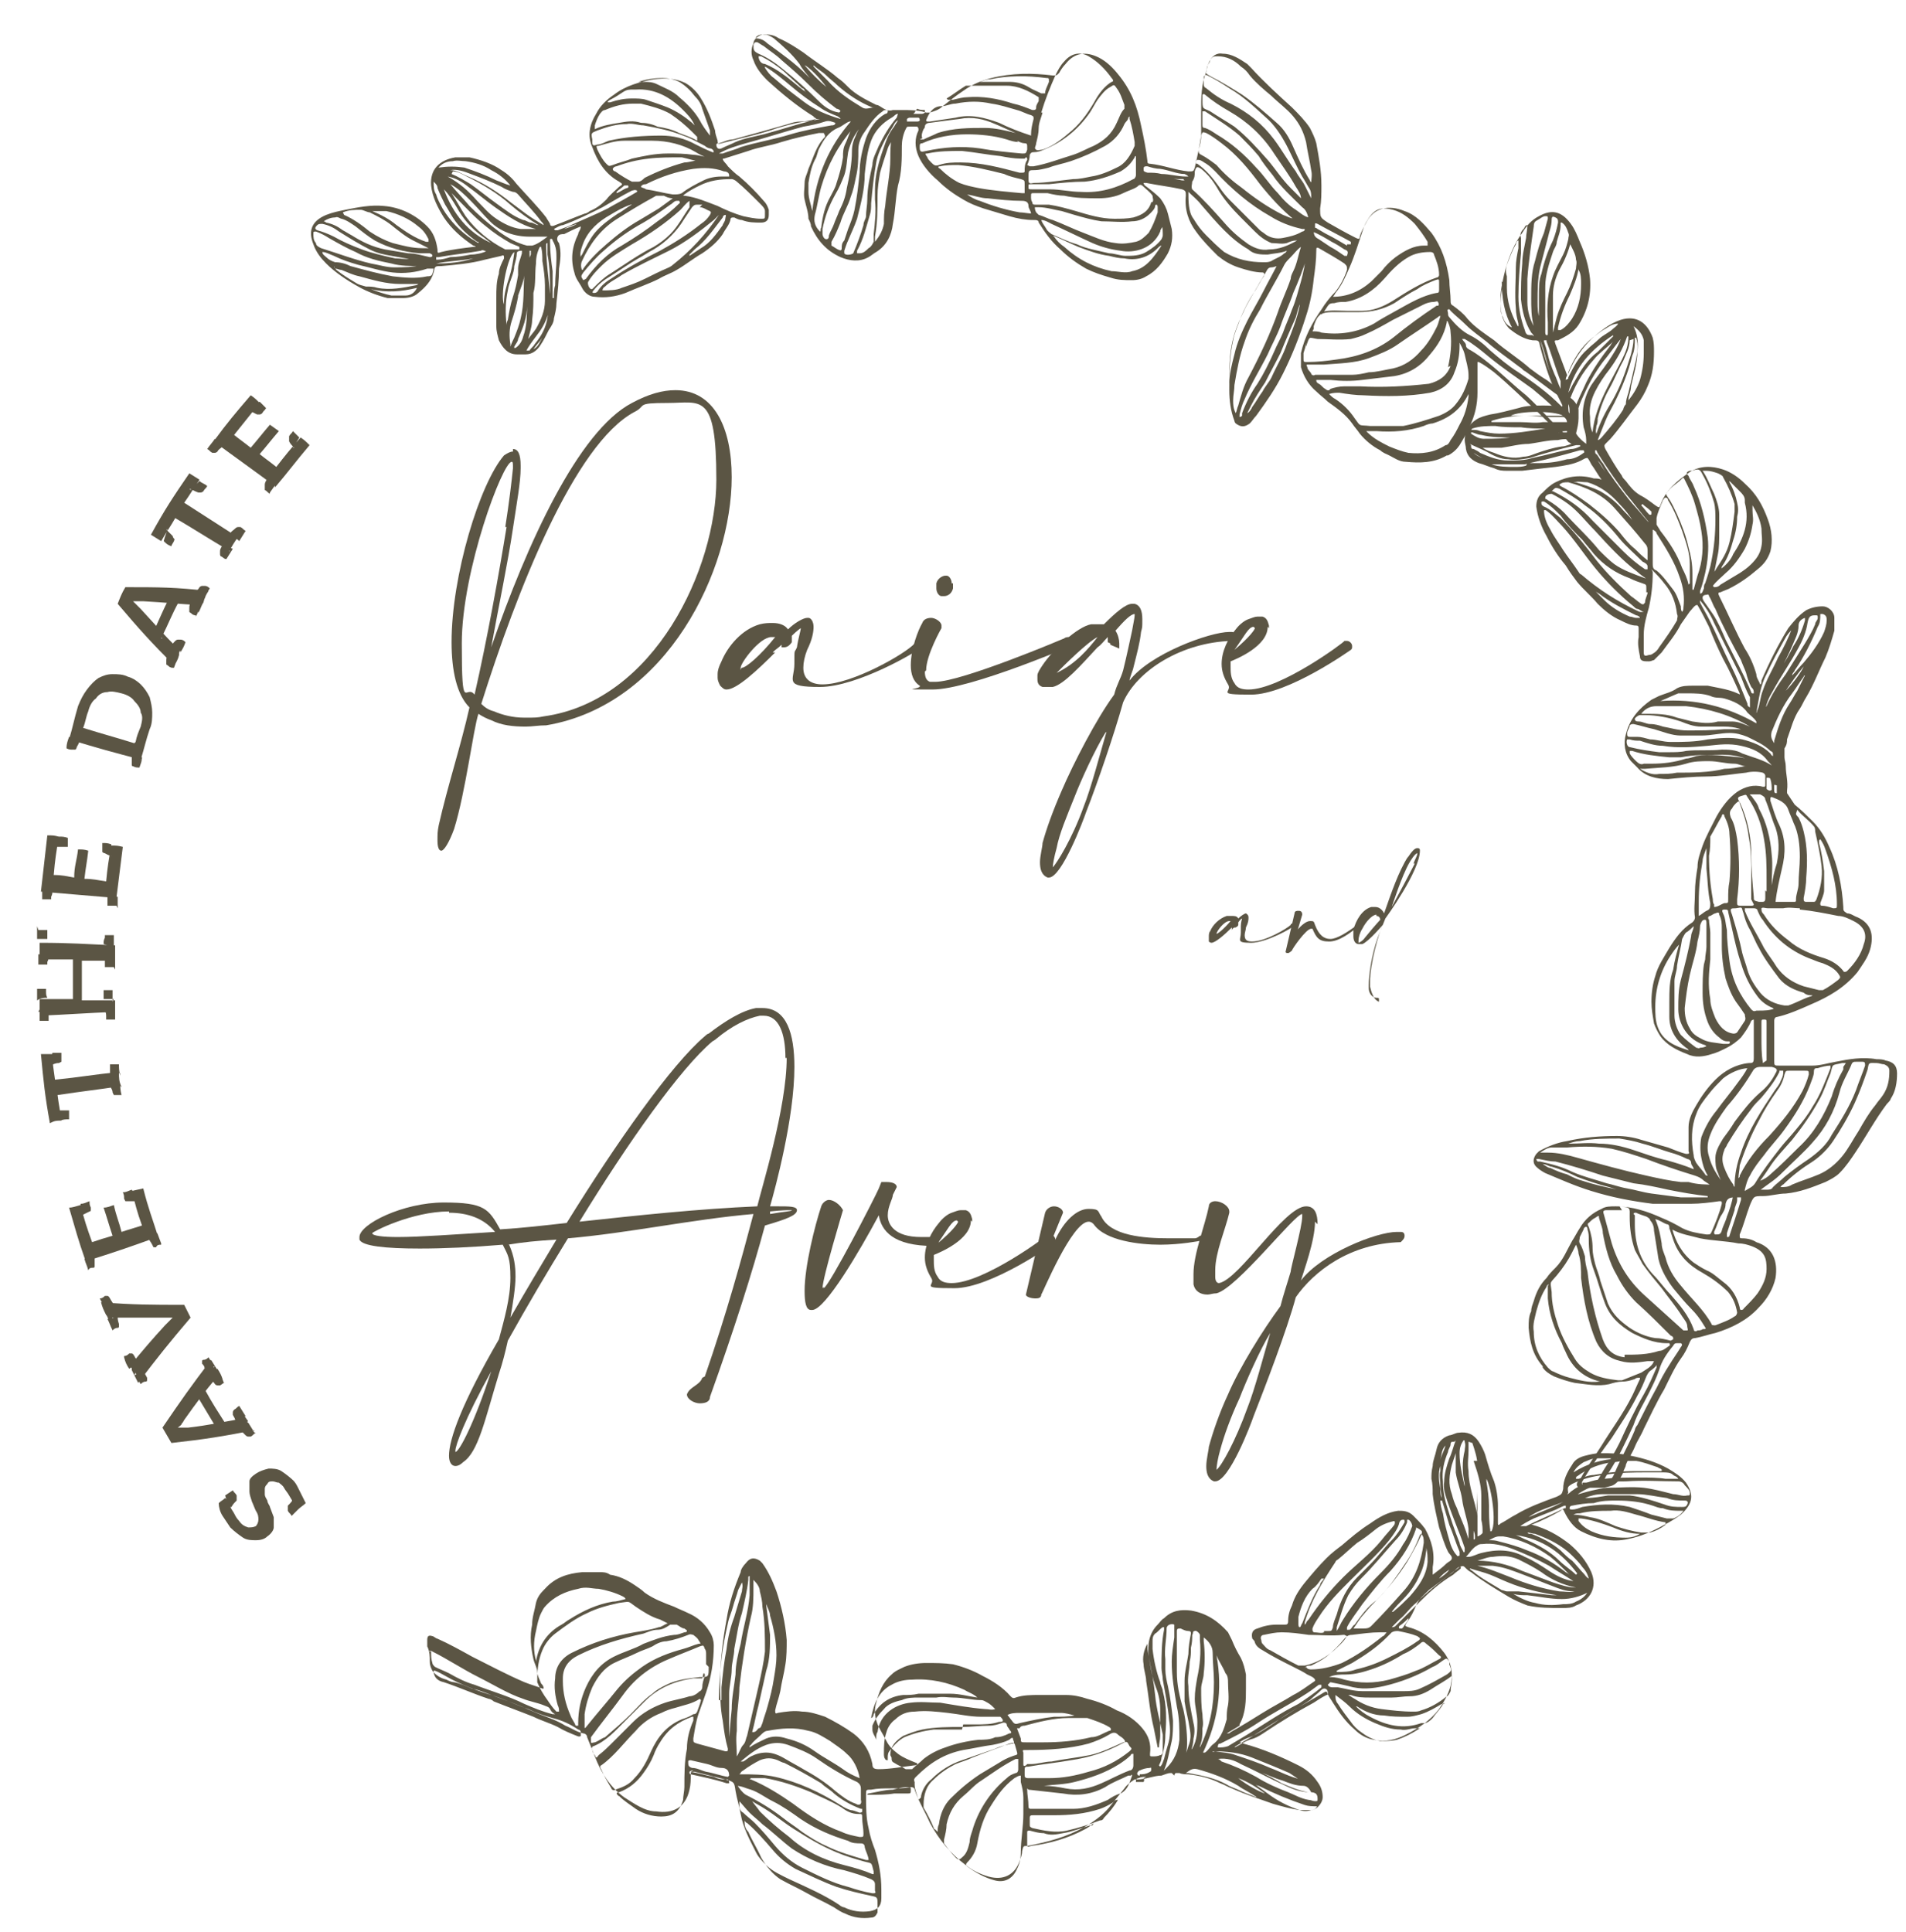 <svg xmlns="http://www.w3.org/2000/svg" id="Layer_1" viewBox="0 0 149 151"><defs><style>      .st0 {        fill: #5b5544;      }    </style></defs><g><path class="st0" d="M40.1,35.1c.4,0,.6.4.6,1.3v.2c0,1.1-.3,2.7-.6,4.7-.4,2.7-1.1,6-1.7,9.3,2.8-8.1,6.8-16.9,11-19.1,1.3-.7,2.4-1,3.4-1,3,0,4.4,2.9,4.4,6.8,0,7.2-5,17.8-14.5,19.4-.6,0-1.1.1-1.6.1-1,0-1.9-.1-2.7-.5-.3-.1-.7-.3-1-.5-.4,1.2-1,6.1-1.9,9-.4,1.1-.8,1.7-1,1.7s-.3-.3-.3-.8,0-.7.1-1.2c.7-3.1,1.7-6.1,2.4-9.2-1-1-1.4-2.9-1.4-5.1,0-5.2,2.2-12.4,4.1-14.6.3-.2.5-.3.7-.3ZM39.5,41.2c.3-1.9.5-3.6.6-4.6h0c0-.4,0-.5-.1-.5-.7,0-3.9,8.5-3.9,14.2s.3,3.1,1,4c1-4.4,1.9-9.4,2.5-13.1ZM37.6,55c.3.3.6.5,1,.6.7.3,1.5.5,2.4.5s1,0,1.5-.1c8.7-1.2,13.5-11.6,13.5-18.5s-1.2-6-3.8-6-1.6.2-2.6.7c-4.7,2.5-9.2,14-12,22.9Z"></path><path class="st0" d="M60.6,51c-1.4,1.4-3,2.9-3.8,2.9s0,0,0,0c-.2,0-.3-.1-.5-.3-.1-.2-.2-.4-.2-.6s0-.2,0-.3c0-.3.1-.6.3-1,.5-1.2,1.6-2.5,3-2.9.4-.1.7-.1,1-.1.6,0,1,.2,1.2.5.5-.5,1.2-.9,1.5-.9s.1,0,.1,0c.2,0,.4.3.4.7s-.1,1-.5,1.8c-.2.5-.3,1-.3,1.4,0,.9.6,1.3,1.5,1.3,2.3,0,6.5-2.4,7.2-3.2.1-.2.2-.3.3-.3.2,0,.3.1.3.3s0,.2-.1.3c-.2.3-5,3.1-7.9,3.1s-2-.5-2-1.8,0-.8.2-1.3c.1-.7.3-1.3.3-1.5h0s-.3.2-.7.6c0,.2,0,.4,0,.5h0c-.2.3-.4.4-.6.4s-.1,0-.2,0v-.2c-.3.3-.4.3-.7.6ZM60.3,49.8c-.9,0-2.4,2-2.4,2.4s0,0,.1,0c.3,0,1.4-.9,2.6-2.4,0,0-.2,0-.3,0Z"></path><path class="st0" d="M72.3,52.5c0,.4.1.7.4.8,0,0,.2,0,.4,0,2.1,0,10.1-3.4,10.1-3.4.1-.1.3-.1.4-.1.3,0,.6.3.6.4s0,0,0,.1c0,0-8.3,3.6-11.3,3.6s-.8,0-1-.3c-.5-.3-.7-.9-.7-1.6,0-1.3.6-2.8.9-3.3.1-.3.4-.4.7-.4s.8.3.8.6,0,.1,0,.2c0,0-1.2,2.1-1.2,3.3ZM74.5,45.6c0,.1,0,.3,0,.4-.1.4-.4.6-.7.6s-.1,0-.2,0c-.2,0-.4-.3-.4-.6s0-.3,0-.4c.1-.4.5-.6.7-.6s0,0,.1,0c.2,0,.4.3.4.6Z"></path><path class="st0" d="M86.6,50.2c0,0,0-.2,0-.4-.3.3-.5.6-.8.8-1.3,1.4-2.6,2.9-3.5,3.1-.2,0-.3,0-.4,0s-.3,0-.4,0c-.3-.1-.4-.3-.4-.6s0-.2,0-.3c0-.2.2-.5.4-.8.8-1.2,2.7-3,3.8-3.2.2,0,.4,0,.6,0s.3,0,.4,0c.9-.9,1.7-1.6,2.2-1.6s.1,0,.2,0c.4.1.6.5.6,1.2s0,.6-.1,1c-.1.9-.3,1.6-.6,2.8,0,.1-.3.8-.3,1,1.6-2.1,6.3-3.8,7.8-3.8s.2,0,.2,0c.2,0,.3.2.3.3s-.1.3-.3.4c-3.9.1-7.4,2.3-8.5,4.8-.7,2.5-2,6.3-2.9,8.6-.2.6-1.9,5.1-2.9,5.1s0,0-.1,0c-.5-.2-.6-.7-.6-1.2s.2-1.2.2-1.5c.3-1.1.8-2.5,1.5-4.1.9-2.1,2.7-5.6,4.1-7.5.2-.8.5-1.2.7-1.9.3-1.2.5-2.2.7-3.1.1-.6.2-1,.2-1.2s0-.1,0-.1h0c-.3,0-.8.5-1.5,1.3.2.3.3.7.3,1s0,.4,0,.4l-.7-.3s0,0,0-.1ZM86.4,57.3c-.8,1.3-1.9,3.7-2.4,5-.6,1.5-1.2,2.9-1.4,4-.2.7-.3,1.3-.3,1.5h0c.3-.3,1.5-2.2,2.4-4.7.6-1.5,1.3-4.2,1.8-5.9ZM82.6,52.6c1.5-.7,2.5-1.9,3.2-2.8-.8.4-2.6,2.2-3.2,2.8Z"></path><path class="st0" d="M99.1,49c0,1.5-2.4,2.5-2.9,2.7,0,.1,0,.2,0,.4,0,.4,0,.9.3,1.3.2.4.6.5,1.1.5,2.5,0,7.5-3.7,7.5-3.8,0,0,.1,0,.2,0,.2,0,.4.2.4.4s0,.2-.1.3c0,0-4.9,3.5-7.8,3.5s-1.4-.2-1.8-.8c-.3-.5-.5-1-.5-1.6,0-1,.5-2,1.1-2.7.3-.4.7-.7,1-.8.3-.1.5-.2.7-.2s.3,0,.4,0c.3.1.4.3.5.7,0,0,0,.1,0,.2ZM98,49s0,0,0,0c-.4,0-.7.7-1.5,1.8,1.2-1,1.6-1.6,1.6-1.7Z"></path><path class="st0" d="M55.1,107.6c1.7-4.9,2.9-9.3,3.8-12.7-4.7.4-9.8,1.5-14.5,1.9-1.6,2.6-3.2,5.3-4.7,8-.2.9-.4,1.7-.7,2.6-1.1,3.6-1.6,6.1-2.8,6.9-.2.2-.4.3-.6.3-.3,0-.5-.3-.5-.8,0-1.3,1-4.1,3.9-9.1.4-1.5.9-3.2.9-4.8s-.2-1.8-.6-2.6c-2.4.2-4.6.3-6.5.3-2.7,0-4.5-.2-4.7-.7,0,0,0-.1,0-.2,0-1,3.4-2.7,6.6-2.7s3.5.5,4.4,2.1c1.7-.1,3.4-.3,5.2-.5,3.9-6.3,8.2-12.4,10.8-14.6,0,0,.2-.2.3-.2,1.3-1,2.6-1.8,3.7-2,.2,0,.4,0,.5,0,1.9,0,2.5,2,2.5,4.6,0,4-1.5,9.5-1.9,10.9h.6c.9,0,1.5,0,1.5.3h0c0,.4-.8.7-2.5,1.2-1,3.7-2.4,8.1-4.3,13.4,0,.4-.4.5-.8.5s-1-.3-1-.7h0c.2-.6,1-.7,1.2-1.3ZM35.1,94.7c-2.9,0-6,1.6-6,1.7,0,.2.8.3,2,.3,1.7,0,4.4-.2,7.6-.4-.9-1.1-2.2-1.5-3.6-1.5ZM35.6,113.5c0,0,0,0,0,0,.3,0,1.5-2.3,2.8-6.3h0c-2.1,3.8-2.8,5.8-2.8,6.2ZM39.8,97.3c.4.9.5,1.7.5,2.5s-.2,2.1-.4,3.2c1.2-2.1,2.4-4.1,3.6-6.1-1.6.1-2.6.2-3.8.4ZM61.4,82.7c0-1.9-.5-3.3-1.7-3.3s-.2,0-.3,0c-1,.2-2.2.8-3.4,1.8,0,0-.1.1-.3.2-2.5,2.1-6.6,7.9-10.4,14.1,4.6-.5,9.3-1,13.9-1.2.3-1.3,2.3-7.7,2.3-11.6ZM61.8,94.6h0c-.2,0-.7,0-1.6.1v.2c1.1-.2,1.7-.2,1.7-.3Z"></path><path class="st0" d="M64.4,100.6c0,0,0,.1,0,.1s0,0,0,0c.5-.3,4-7.1,4.3-7.8,0,0,.2-.5.2-.5,0,0,.2,0,.4,0,.4,0,.8.1.8.4h0s-.3.6-.3.6c0,.3-.4.9-.4,1.6s.5,1.7,2.6,1.7.6,0,1,0c.3,0,.4.2.4.4s-.1.3-.4.3c-3.2,0-4.1-1.2-4.3-2.4-1.5,2.8-4.2,7.4-5.2,7.4s-.1,0-.1,0c-.4,0-.5-.6-.5-1.5,0-1.9.8-5.1,1.3-6.6.1-.3.4-.5.6-.5.4,0,.9.4,1.1.8,0,0-1.6,5.3-1.6,6.1Z"></path><path class="st0" d="M75.9,95.4c0,1.5-2.4,2.5-2.9,2.7,0,.1,0,.2,0,.4,0,.4,0,.9.3,1.3.2.4.6.5,1.1.5,2.5,0,7.5-3.7,7.5-3.8,0,0,.1,0,.2,0,.2,0,.4.2.4.4s0,.2-.1.3c0,0-4.9,3.5-7.8,3.5s-1.4-.2-1.8-.8c-.3-.5-.5-1-.5-1.6,0-1,.5-2,1.1-2.7.3-.4.7-.7,1-.8.3-.1.5-.2.7-.2s.3,0,.4,0c.3.1.4.3.5.7,0,0,0,.1,0,.2ZM74.8,95.4s0,0,0,0c-.4,0-.7.7-1.5,1.8,1.2-1,1.6-1.6,1.6-1.7Z"></path><path class="st0" d="M82.5,96.9c.7-1.5,1.7-2.4,2.6-2.4s.7.2,1,.6c.7,1.5,3.3,1.7,5.3,1.7s1.6,0,2,0c.2,0,.4-.2.4-.2,0,0,.1,0,.2,0,.1,0,.1,0,.1.1,0,.1-.1.3-.3.3,0,0-1.5.3-3.1.3s-4.3-.3-5.2-1.6c-.1-.1-.2-.2-.4-.2-1.3,0-3.6,5.6-3.7,5.7h0c0,.3-.3.3-.5.3s-.7-.1-.7-.3,0,0,0,0l1.5-6.4c.1-.3.4-.5.7-.5s.7.2.7.5h0s-.9,2.2-.9,2.2Z"></path><path class="st0" d="M102.8,95.5c0,1.5-.9,3.9-1.1,4.6,1.6-2.1,5.9-3.8,7.5-3.8s.2,0,.3,0c.2,0,.3.1.3.3s-.1.3-.3.5c-4,.1-6.8,2.3-8.2,4.3-.7,2.6-2.4,7-3.3,9.3-.2.6-1.9,5.1-3,5.1s0,0-.1,0c-.5-.2-.6-.7-.6-1.2s.2-1.3.2-1.5c.3-1.1.8-2.6,1.5-4.1.9-2.1,2.7-5,4.1-6.9.2-.8.6-2,.8-2.7,0-.3.9-3.5.9-4.3s0-.2,0-.2h0c-.6,0-5.1,5.8-6.7,6.2-.3,0-.5.1-.7.1-.6,0-1-.3-1.1-.8,0-.2,0-.5,0-.8,0-1.6.9-3.8,1.2-5.3,0-.3.3-.4.5-.4.5,0,1.1.4,1.1.8s0,0,0,.1c-.3,1.3-1.1,3.1-1.1,4.5s0,.3,0,.5c0,.3.1.5.3.5h0c1.6-.3,5.1-6,6.8-6,.7,0,.9.6.9,1.4ZM99.3,104.2c-.8,1.3-1.9,3.8-2.4,5.1-.7,1.5-1.2,2.9-1.5,4-.2.7-.3,1.3-.3,1.6h0c.4-.3,1.5-2.3,2.4-4.8.6-1.5,1.3-4.2,1.8-5.9Z"></path></g><g><path class="st0" d="M96.3,72.5c-.6.6-1.3,1.2-1.6,1.2s0,0,0,0c0,0-.1,0-.2-.1,0,0,0-.2,0-.3s0,0,0-.1c0-.1,0-.3.1-.4.2-.5.7-1,1.3-1.2.2,0,.3,0,.4,0,.2,0,.4,0,.5.2.2-.2.5-.4.6-.4s0,0,0,0c0,0,.2.1.2.3s0,.4-.2.8c0,.2-.1.4-.1.6,0,.4.2.5.6.5,1,0,2.7-1,3-1.3,0,0,0-.1.1-.1,0,0,.1,0,.1.1s0,0,0,.1c0,.1-2.1,1.3-3.3,1.3s-.8-.2-.8-.8,0-.3,0-.5c0-.3.1-.6.1-.6h0s-.1,0-.3.3c0,0,0,.2,0,.2h0c0,.1-.2.2-.2.2s0,0,0,0h0c-.1,0-.2,0-.3.2ZM96.1,72c-.4,0-1,.8-1,1s0,0,0,0c.1,0,.6-.4,1.1-1,0,0,0,0-.1,0Z"></path><path class="st0" d="M101.2,73c.4-.6.9-1,1.2-1s.3,0,.4.3c.3.8.7,1.1,1.2,1.1s1.3-.5,2.1-1.1c0,0,0,0,0,0,0,0,.1,0,.1.1s0,0,0,0c-.6.5-1.5,1.2-2.3,1.2s-1-.3-1.3-1c0,0,0,0-.1,0-.4,0-1.5,1.6-1.5,1.7,0,0-.2.2-.3.2s-.2,0-.2-.1h0s.7-3,.7-3c0-.2.2-.2.3-.2s.3,0,.3.3h0s-.5,1.7-.5,1.7Z"></path><path class="st0" d="M110,67.1c.4-.6.6-.8.8-.8s.2.1.2.2,0,0,0,0h0c0,1.6-2.7,5.3-2.7,5.3l-.6,1.5c-.5,1.4-.7,3-.7,3.7s0,.2,0,.2c0,.6.4.8.6.8s.2,0,.2.2,0,0,0,.1c0,0,0,0,0,0-.1,0-.3-.2-.3-.2-.3-.4-.4-1-.4-1,0,0,0-.2,0-.3,0-1.5.7-3.9,1-4.5,0,0-1.1,1.3-1.6,1.5,0,0-.2,0-.3,0-.2,0-.4-.2-.4-.6s0-.3,0-.5c.2-.8.7-1.6,1.4-1.8,0,0,.2,0,.3,0,.5,0,.7.5.7.5.6-1.7,1.1-3.2,1.9-4.5ZM107.6,71.5s0,0,0,0c-.3,0-.8.5-1.1,1.1-.2.3-.3.7-.3.9s0,.2,0,.2.3-.1.5-.4c.9-1.1,1.2-1.4,1.2-1.4,0,0,0-.3-.3-.3ZM110.5,67.5c.1-.3.3-.6.3-.8s0,0,0,0h0c-.2,0-.6.7-.6.7-.6,1-1.4,3.5-1.4,3.5.6-1.1,1.6-3,1.8-3.4Z"></path></g><g><path class="st0" d="M22.9,115.7c.2.2.3.4.4.6.1.2.2.4.3.6.1.2.2.4.3.6-.2.2-.4.3-.6.5-.2-.2-.3-.3-.4-.4,0-.3-.2-.5-.3-.7-.1-.2-.3-.4-.4-.6-.1-.2-.3-.3-.4-.4-.2,0-.3-.1-.5-.1-.2,0-.3,0-.4.2-.1.1-.2.2-.2.4,0,.1,0,.3,0,.4,0,.2.1.3.2.5,0,.2.2.4.2.5.1.3.2.5.3.8,0,.3,0,.5,0,.8,0,.2-.2.5-.5.7-.2.2-.5.3-.9.3-.3,0-.7,0-1-.2-.3-.2-.7-.5-1-.8-.2-.3-.4-.6-.6-.9-.2-.3-.3-.7-.3-1,.2-.2.3-.2.5-.4.2.2.3.3.4.6,0,.2.2.4.3.6.1.2.2.4.4.6.2.3.4.4.7.5.2,0,.4,0,.6-.1.1-.1.2-.3.2-.5s0-.4-.2-.7c-.1-.2-.2-.5-.3-.7-.1-.3-.2-.6-.2-.8,0-.3,0-.5,0-.8,0-.2.2-.4.5-.6.3-.2.6-.3,1-.4.3,0,.7,0,1,.2.3.2.7.5,1,.8ZM22.9,117.2c.2.3.3.5.4.8l-.5.5c-.1-.2-.2-.2-.3-.4,0,0,0-.1,0-.2,0,0,0-.1,0-.2.2-.2.3-.3.4-.5ZM18,117.8c-.2-.4-.3-.5-.4-.9l.6-.4c.1.2.2.2.3.4,0,0,0,.1,0,.2,0,0,0,.1,0,.2-.2.2-.3.3-.4.5Z"></path><path class="st0" d="M20,112c-.2.1-.2.2-.4.3,0,0-.1,0-.2,0,0,0-.1,0-.2-.1-.2-.2-.2-.2-.4-.4.3-.2.4-.3.6-.6.2.3.3.5.5.8ZM19.9,111.8c-2.6.5-3.8.7-6.5,1-.3-.5-.4-.7-.7-1.2,1.5-2.2,2.2-3.2,3.8-5.3.2.3.3.5.5.8,0,0,0,.2,0,.3,0,0,0,.2,0,.2-1.1,1.3-1.6,2-2.6,3.4,0,0-.1.2-.2.3,0,.1-.2.2-.3.3.1,0,.3,0,.4,0,.1,0,.2,0,.4,0,1.7-.2,2.5-.4,4.2-.7,0,0,.1,0,.2,0,0,0,.2,0,.2.2.2.3.3.5.5.8ZM19.4,111.1c-.2.1-.3.2-.5.3-.2-.3-.3-.4-.5-.7.2-.1.3-.2.5-.3.2.3.3.4.5.7ZM19.2,110.7c-.3.1-.5.2-.8.4,0-.2-.1-.3-.2-.5,0,0,0-.2,0-.2,0,0,0-.1.1-.2.2-.1.2-.2.4-.3.2.3.3.5.5.8ZM17.6,111.3c-.3.1-.4.2-.7.3-.6-1-.9-1.5-1.5-2.5.2-.2.4-.3.6-.5.6,1.1,1,1.7,1.7,2.8ZM17.6,108.1c-.2,0-.2.1-.4.2,0,0-.1,0-.2,0,0,0-.1,0-.2-.1-.1-.2-.2-.2-.4-.4.3-.2.4-.3.7-.5.2.3.3.5.4.8ZM17.4,107.8c-.2.1-.3.2-.5.3-.2-.3-.3-.5-.4-.8.2-.1.3-.2.5-.3.2.3.3.5.4.8ZM16.8,106.8c-.3.1-.5.2-.8.3,0-.2,0-.3-.2-.5,0,0,0-.2,0-.2,0,0,0-.1.1-.1.2,0,.3-.1.4-.2.2.3.3.5.4.8Z"></path><path class="st0" d="M10.5,107.5c.3-.1.5-.2.8-.3,0,.2.1.3.2.5,0,0,0,.2,0,.2,0,0,0,.1-.1.1-.2,0-.3.1-.4.2-.2-.3-.3-.5-.4-.9ZM14.9,103c-1.7,2-2.5,3-4.1,5.1-.2-.4-.3-.6-.5-1,0-.1,0-.2,0-.3,0,0,0-.2,0-.2,1-1.2,1.5-1.8,2.6-3,0,0,.2-.2.3-.3.1-.1.2-.2.3-.3-.2,0-.3,0-.5,0-.1,0-.3,0-.4,0-1.6,0-2.4,0-3.9,0,0,0-.1,0-.2,0,0,0-.1-.1-.2-.2-.2-.4-.3-.6-.4-1,2.6.2,3.9.2,6.5.2.2.4.3.6.5,1ZM10.6,107.1h-.2c-.1-.1-.2-.3-.3-.5,0,0,.1,0,.2-.1.1.3.2.4.3.6ZM9.7,106c.2,0,.3-.1.4-.2,0,0,.1,0,.2,0,0,0,.1,0,.2.2.1.2.2.3.3.5-.3.2-.4.3-.7.5-.2-.3-.3-.5-.4-.9ZM8.4,103.1c.3,0,.5-.1.8-.2,0,.2,0,.3.1.6,0,0,0,.2,0,.2,0,0,0,.1-.1.1-.2,0-.3.1-.4.2-.2-.4-.2-.5-.4-.9ZM8.7,103.1c0,0-.1,0-.2.1-.1-.3-.2-.4-.3-.7.1,0,.2,0,.3-.1.1.3.2.4.3.7ZM7.8,101.5c.2,0,.3-.1.4-.2,0,0,.1,0,.2,0,0,0,.1,0,.2.2.1.2.2.3.3.5-.3.2-.4.3-.7.4-.1-.4-.2-.5-.4-.9Z"></path><path class="st0" d="M6.6,98.4c.3,0,.5,0,.8-.2,0,.2,0,.3,0,.6,0,0,0,.2,0,.2,0,0,0,.1-.1.1-.2,0-.3,0-.4.2-.1-.4-.2-.5-.3-.9ZM12.6,97.3c-.2,0-.3,0-.4.2,0,0-.1,0-.2,0,0,0,0,0-.1-.2-.1-.2-.2-.3-.3-.5.3-.2.4-.2.7-.4.1.3.2.5.3.8ZM12.3,96.7c-2.2.8-3.4,1.2-5.6,1.9-.6-1.7-.8-2.5-1.3-4.2.3,0,.5-.1.9-.2.3,1.2.5,1.8.9,2.9.6-.2.9-.3,1.6-.5-.3-.9-.4-1.3-.7-2.2.3,0,.5-.1.8-.2.2.9.4,1.3.6,2.1.6-.2,1-.3,1.6-.5-.4-1.1-.5-1.6-.8-2.7l.9-.2c.4,1.6.7,2.3,1.2,3.9ZM6.3,95.1c0-.4,0-.6,0-1,.3,0,.4-.1.7-.2,0,.2,0,.3.1.5,0,0,0,.1,0,.2,0,0,0,.1-.1.1-.2.1-.4.2-.6.3ZM10.7,93.9c-.3,0-.4,0-.7,0,0,0-.1,0-.2,0,0,0,0,0-.1-.2,0-.2,0-.3-.1-.5.3,0,.4-.1.7-.2.2.3.2.5.4.8Z"></path><path class="st0" d="M9.5,84.9c-2,.3-3,.4-5,.7.1.8.2,1.2.3,2-.4,0-.5,0-.9.2-.4-2.2-.5-3.3-.7-5.4.4,0,.5,0,.9,0,0,.8.1,1.2.2,2,2-.2,3-.4,5-.6,0,.5,0,.7.2,1.2ZM4.5,86.8c.3,0,.4,0,.7,0,0,0,.1,0,.2,0,0,0,0,.1,0,.2,0,.2,0,.3,0,.5-.3,0-.4,0-.7.1-.1-.4-.2-.5-.3-.9ZM9.6,85.6c-.2,0-.3,0-.5,0,0,0-.1,0-.2,0,0,0,0,0-.1-.2,0-.2-.1-.3-.2-.5.3,0,.5-.1.8-.2,0,.3,0,.5.1.9ZM9.4,83.9c-.3,0-.5,0-.8,0,0-.2,0-.3,0-.5,0,0,0-.2,0-.2,0,0,0,0,.2,0,.2,0,.3,0,.5,0,0,.3,0,.5.1.9ZM4,83.2c0-.4,0-.6.1-.9.3,0,.4,0,.7,0,0,.2,0,.3,0,.5,0,0,0,.2,0,.2,0,0,0,0-.2.1-.3,0-.4.1-.7.2Z"></path><path class="st0" d="M3,79.1c.3,0,.5,0,.8,0,0,.2,0,.3,0,.5,0,0,0,.2,0,.2,0,0,0,0-.2,0-.2,0-.3,0-.5,0,0-.4,0-.6,0-.9ZM9,79.7c-.2,0-.3,0-.5,0,0,0-.1,0-.2,0,0,0,0-.1,0-.2,0-.2,0-.3-.1-.5.3,0,.5,0,.8-.2,0,.3,0,.5,0,.9ZM9,79.1c-2.4.1-3.6.2-5.9.3,0-.5,0-.8,0-1.3,1,0,1.5,0,2.6,0,0-1.2,0-1.9,0-3.1-1,0-1.5,0-2.6,0,0-.5,0-.8,0-1.3,2.4,0,3.6.1,5.9.2,0,.5,0,.7,0,1.2-1,0-1.6,0-2.6,0,0,1.2,0,1.8,0,3.1,1,0,1.6,0,2.6,0,0,.5,0,.7,0,1.2ZM2.9,77.3c.2,0,.3,0,.5,0,0,0,.1,0,.2,0,0,0,0,.1,0,.2,0,.2,0,.3.1.5-.3,0-.5,0-.8.2,0-.4,0-.6,0-1ZM8.9,78.1c-.3,0-.5,0-.8,0,0-.2,0-.3,0-.5,0,0,0-.1,0-.2,0,0,0,0,.2,0,.2,0,.3,0,.5,0,0,.3,0,.5,0,.9ZM3,74.6c.3,0,.5,0,.8.1,0,.2,0,.3-.1.5,0,0,0,.2,0,.2,0,0,0,0-.2,0-.2,0-.3,0-.5,0,0-.4,0-.6,0-1ZM8.9,75.6c-.2,0-.3,0-.5,0,0,0-.1,0-.2,0,0,0,0-.1,0-.2,0-.2,0-.3,0-.5.3,0,.5,0,.8,0,0,.3,0,.5,0,.9ZM3,72.7c.2,0,.3,0,.5,0,0,0,.1,0,.2,0,0,0,0,.1,0,.2,0,.2,0,.3,0,.5-.3,0-.5,0-.8,0,0-.4,0-.6,0-1ZM8.9,73.9c-.3,0-.5,0-.8-.1,0-.2,0-.3.1-.5,0,0,0-.1,0-.2,0,0,0,0,.2,0,.2,0,.3,0,.5,0,0,.3,0,.5,0,.9Z"></path><path class="st0" d="M3.3,69.4c.3,0,.5.1.8.2,0,.2,0,.3-.1.5,0,0,0,.1,0,.2,0,0-.1,0-.2,0-.2,0-.3,0-.5,0,0-.4,0-.6,0-.9ZM9.1,70.8c-.2,0-.3,0-.5,0,0,0-.1,0-.2,0,0,0,0-.1,0-.2,0-.2,0-.3,0-.5.3,0,.5,0,.8,0,0,.3,0,.5,0,.9ZM9.1,70.2c-2.4-.2-3.6-.3-5.9-.5.2-1.8.3-2.6.5-4.4.4,0,.5,0,.9.1-.2,1.2-.3,1.8-.4,3,.7,0,1,.1,1.6.2,0-.9.2-1.3.3-2.2.3,0,.5,0,.8.1-.1.9-.2,1.3-.3,2.2.7,0,1,.1,1.7.2.1-1.1.2-1.7.4-2.8.4,0,.5,0,.9.1-.2,1.6-.3,2.4-.5,4ZM4.3,66.3c.1-.4.2-.5.3-.9.3,0,.4,0,.7.1,0,.2,0,.3,0,.5,0,0,0,.1,0,.2,0,0-.1,0-.2,0-.3,0-.4,0-.7,0ZM8.8,66.9c-.3,0-.4-.1-.6-.2,0,0-.1,0-.2-.1,0,0,0-.1,0-.2,0-.2,0-.3,0-.5.3,0,.4,0,.7.1,0,.4,0,.5,0,.9Z"></path><path class="st0" d="M5.4,57.6c.3.1.5.2.8.3,0,.2-.1.3-.2.5,0,0,0,.1-.1.2,0,0-.1,0-.2,0-.2,0-.3,0-.5-.1,0-.4.1-.6.2-.9ZM10.9,60c-.2,0-.3,0-.5-.1,0,0-.1,0-.1-.1,0,0,0-.1,0-.2,0-.2,0-.3,0-.5.3,0,.5,0,.8.1,0,.3-.1.5-.2.8ZM11.1,59.4c-2.3-.6-3.4-.9-5.7-1.6.3-1,.4-1.6.7-2.6.2-.5.4-.9.7-1.3.3-.4.6-.7.9-.9.4-.2.7-.3,1.1-.3s.8,0,1.2.2c.4.1.8.4,1,.6.3.3.5.6.7,1,.1.4.2.8.2,1.2,0,.4,0,.9-.2,1.3-.3.9-.4,1.4-.7,2.4ZM10.6,58c.1-.5.2-.7.4-1.2.1-.4.2-.8,0-1.1,0-.3-.2-.6-.5-.9-.2-.3-.6-.5-1-.6-.4-.1-.8-.2-1.1-.1-.4,0-.7.2-.9.5-.3.2-.5.6-.6,1-.2.5-.2.8-.4,1.3,1.6.5,2.4.7,4,1.2Z"></path><path class="st0" d="M13.5,52.2c-.2,0-.3-.1-.4-.2,0,0-.1,0-.1-.1,0,0,0-.1,0-.2,0-.2,0-.3.1-.5.3,0,.5.1.8.2-.1.3-.2.5-.3.8ZM13.6,52c-1.8-1.8-2.7-2.8-4.4-4.8.2-.5.3-.8.6-1.3,2.6,0,3.9,0,6.5.3-.2.3-.3.5-.4.9,0,0-.1.2-.2.2,0,0-.2,0-.2,0-1.7-.1-2.5-.2-4.3-.3-.1,0-.2,0-.4,0-.1,0-.3,0-.4,0,.1.1.2.2.3.3,0,0,.2.2.3.3,1.2,1.3,1.7,1.9,2.9,3.1,0,0,0,.1.1.2,0,0,0,.2,0,.3-.1.4-.2.5-.4.9ZM13.9,51.3c-.2,0-.3-.1-.5-.2.1-.3.2-.5.3-.8.2,0,.3.1.5.2-.1.3-.2.5-.3.8ZM14.1,50.9c-.3-.2-.4-.3-.7-.4.1-.2.2-.3.3-.4,0,0,.1-.1.2-.1,0,0,.1,0,.2,0,.2,0,.3.1.4.2-.1.3-.2.5-.4.8ZM12.7,49.9c-.3-.2-.4-.3-.7-.5.5-1.1.7-1.6,1.2-2.6.3,0,.5.1.8.2-.6,1.1-.8,1.7-1.4,2.9ZM15.3,48.1c-.2,0-.3-.1-.4-.2,0,0-.1,0-.1-.1,0,0,0-.1,0-.2,0-.2,0-.3.1-.5.3.1.5.2.8.3-.2.3-.2.5-.4.8ZM15.5,47.8c-.2,0-.3-.1-.5-.2.2-.3.2-.5.4-.8.2.1.3.2.5.3-.2.3-.2.5-.4.8ZM16,46.8c-.3-.2-.4-.3-.7-.5.1-.2.2-.2.3-.4,0,0,.1-.1.2-.1,0,0,.1,0,.2,0,.2,0,.3.1.4.2-.2.3-.3.5-.4.8Z"></path><path class="st0" d="M18,43.1c-1.7-1-2.6-1.6-4.3-2.6-.4.7-.7,1.1-1.1,1.8-.3-.2-.5-.3-.8-.5,1.1-2,1.7-2.9,3-4.8.3.2.5.3.8.5-.5.7-.7,1.1-1.2,1.8,1.7,1.1,2.5,1.6,4.2,2.7-.3.4-.4.6-.7,1.1ZM13,41.4c.2.2.3.3.5.5,0,0,0,.1.1.2s0,.1,0,.2c-.1.2-.2.3-.2.4-.3-.1-.4-.2-.6-.4.1-.4.2-.6.3-.9ZM17.7,43.7c-.2,0-.2-.1-.4-.2,0,0-.1,0-.1-.2,0,0,0-.1,0-.2,0-.2.1-.3.2-.5.3.1.5.2.8.3-.2.3-.3.5-.5.8ZM18.6,42.2c-.3-.2-.4-.3-.6-.5.1-.2.2-.2.4-.4,0,0,.1-.1.2-.1,0,0,.1,0,.2,0,.2.1.2.2.4.3-.2.3-.3.5-.5.8ZM14.9,38.3c.3-.3.4-.4.7-.7.2.2.4.2.6.4-.1.2-.2.2-.3.4,0,0-.1.1-.2.1,0,0-.1,0-.2,0-.3-.1-.4-.2-.7-.3Z"></path><path class="st0" d="M16.8,34.3c.2.2.4.4.6.6-.2.2-.3.2-.4.4,0,0-.1.1-.2.1,0,0-.1,0-.2,0-.2-.1-.2-.2-.4-.3.2-.3.4-.5.6-.8ZM21.1,38.6c-.2-.1-.2-.2-.4-.3,0,0,0,0,0-.2,0,0,0-.1,0-.2,0-.2.1-.3.2-.5.3.2.4.2.7.4-.2.3-.3.4-.5.7ZM21.5,38c-1.9-1.4-2.9-2.1-4.8-3.5,1.1-1.5,1.7-2.2,2.9-3.6.3.2.4.3.7.6-.8,1-1.2,1.5-2,2.5.5.4.8.6,1.3,1,.6-.7.9-1.1,1.5-1.8.3.2.4.3.7.5-.6.7-.9,1.1-1.5,1.8.5.4.8.6,1.3,1,.7-.9,1.1-1.4,1.9-2.3.3.2.4.3.7.6-1.1,1.3-1.6,2-2.7,3.3ZM19.5,32c.3-.3.5-.4.8-.6.2.2.3.3.5.5-.1.2-.2.2-.3.4,0,0-.1.1-.2.1,0,0-.1,0-.2,0-.2-.1-.4-.2-.6-.3ZM23,35c-.2-.2-.3-.3-.4-.5,0,0,0-.1,0-.2,0,0,0-.1,0-.2.1-.2.2-.2.3-.4.2.2.3.3.5.5-.2.3-.3.5-.5.8Z"></path></g><g id="object"><path class="st0" d="M136,54.5c0-.2,0-.2,0-.3-.4-.9-.8-1.8-1.3-2.7-.4-.8-.8-1.7-1.1-2.5-.3-.6-.6-1.2-.9-1.7,0,0,0,0-.1,0-.2.1-.3.3-.5.5-.2.3-.5.7-.7,1-.4.8-1,1.5-1.5,2.2-.2.2-.4.4-.6.6-.1,0-.2.1-.4.1-.4,0-.7,0-.7-.4-.1-.5-.2-1-.1-1.5,0-.2,0-.4,0-.6,0-.2,0-.3-.2-.3-.4,0-.8-.2-1.2-.4-.7-.3-1.3-.8-1.8-1.3-.5-.6-1.1-1.1-1.6-1.7-.3-.4-.6-.8-.9-1.3-.6-.7-1.1-1.5-1.5-2.3-.4-.7-.7-1.5-.8-2.3,0-.4.1-.8.5-1.1.3-.3.6-.6,1-.8,1-.5,2-.6,3-.3.2,0,.4,0,.6.1-.3-.4-.5-.8-.8-1.2-.1-.2-.2-.4-.3-.5-.2,0-.3.1-.5.2-.6.3-1.3.4-2,.5-.9.1-1.8.2-2.6.3-.4,0-.8,0-1.2,0-.3,0-.6,0-1-.2-.4-.1-.8-.3-1.2-.4-.5-.2-.9-.5-1-1.1,0-.2-.1-.5-.1-.7,0-.7.3-1.2.9-1.6.3-.2.7-.3,1.1-.4.7-.1,1.4-.3,2.2-.5.6-.2,1.3-.2,1.9-.2.4,0,.9,0,1.3.1.2,0,.3,0,.2-.2-.2-.4-.4-.8-.6-1.2-.5-1.1-.8-2.2-1.1-3.3-.1-.5-.1-.5-.6-.5-.7-.1-1.3-.5-1.8-.9-.3-.3-.5-.7-.6-1.1-.1-.4-.1-.8-.1-1.2,0-.8.2-1.6.4-2.4.3-1,.7-2,1.3-2.8.3-.5.7-1,1.3-1.3.9-.5,1.7-.5,2.5.6.3.4.5.9.7,1.4.4.9.7,1.9.8,2.9.1,1.3-.2,2.5-.9,3.6-.4.6-1,.9-1.6,1.2-.3,0-.3,0-.2.3.3.8.6,1.6.9,2.4,0,0,0,.1,0,.1,0,0,0-.1.1-.2.4-1,1-1.9,1.8-2.7.7-.6,1.4-1.2,2.3-1.5,1.3-.4,2.1.3,2.5,1.4.1.4.1.7.1,1.1,0,.9-.1,1.8-.5,2.7-.2.5-.5,1-.8,1.4-.7.9-1.4,1.9-2.1,2.7-.1.1-.3.3-.4.4-.1.1-.1.2,0,.4.4.7.8,1.4,1.3,2.1,0,.1.2.3.3.4.3.4.6.8,1.1,1.1.4.2.8.5,1.2.8.3.2.3.2.4,0,.4-1.2,1.3-1.9,2.3-2.6.8-.5,1.7-.5,2.6-.2.6.2,1.2.6,1.7,1.1.9.8,1.4,1.7,1.8,2.8.3.8.4,1.7.2,2.5-.2.6-.5,1-1,1.4-.7.6-1.4,1.1-2.2,1.5-.2.1-.5.2-.7.3-.2,0-.2.1-.1.3.7,1.4,1.3,2.8,2,4.1.4.6.7,1.3.9,2,0,.3.2.5.3.8.1,0,.1-.2.1-.3.6-1.4,1.3-2.8,2.1-4.1.4-.5.8-1,1.4-1.4.4-.2.8-.3,1.3-.3.4,0,.9.4.9.9,0,.3,0,.7,0,1-.2.7-.4,1.4-.7,2.1-.5,1-.9,2.1-1.5,3.1-.2.3-.3.6-.5.9-.5.7-.7,1.6-1,2.4,0,.2,0,.4-.2.7,0,.2,0,.4,0,.7,0,.2.1.4.1.7,0,.6.2,1.2.1,1.9,0,0,0,.2,0,.2.2.3.4.6.6.9.5.4,1,.9,1.4,1.3.6.6,1,1.3,1.3,2,.7,1.5,1,3.1,1.1,4.7,0,.3,0,.3.3.5.3,0,.5.2.8.3,1.1.5,1.3,1.4,1,2.5-.2.7-.6,1.2-1,1.8-1,1.2-2.2,1.9-3.6,2.5-.9.4-1.8.8-2.7,1-.1,0-.2.1-.2.3,0,1,0,2.1,0,3.1,0,.4,0,.4.4.4.9,0,1.7,0,2.6,0,.6,0,1.2-.2,1.8-.3,1-.2,2.1-.4,3.2-.2.2,0,.5,0,.7.1.6.1.9.4.9,1,0,.7-.1,1.4-.5,2,0,.1-.2.3-.3.4-.9,1.2-1.6,2.5-2.4,3.7-.4.6-.8,1.2-1.3,1.7-.3.3-.7.5-1.1.7-1,.4-2,.8-3.1.9-.6,0-1.2.2-1.8.2-.7,0-.7,0-1,.7-.3.8-.5,1.6-.8,2.3,0,0,0,0,0,0,0,.3,0,.3.2.3.4,0,.8.1,1.1.3,1.3.4,1.7,1.5,1.5,2.8-.2.9-.7,1.7-1.3,2.3-.9,1-2.1,1.6-3.4,2-.5.1-1,.3-1.6.4-.2,0-.3.1-.4.3-.2.5-.4.9-.7,1.3-.5.7-.9,1.6-1.3,2.4-.6,1-1.1,2.1-1.6,3.1-.2.5-.5.9-.7,1.4-.2.5-.5.9-.7,1.4,0,.2-.2.4-.2.6-.2.4-.4.8-.8,1-.2.1-.4.1-.7.2-.4,0-.8,0-1.2,0-.2,0-.4,0-.6,0-.3,0-.4-.2-.3-.4,0-.1.2-.2.3-.4.5-.9,1.1-1.7,1.6-2.5.8-1.3,1.7-2.5,2.4-3.9.2-.4.4-.9.6-1.3,0,0,0,0,0-.1-.2,0-.3,0-.4.1-.3.1-.6.2-1,.2-.3,0-.7.1-1,.2-.9.2-1.8,0-2.7-.1-.5-.1-1.1-.3-1.6-.5-.4-.2-.7-.4-.9-.7,0,0,0,0,0-.1-.8-.9-1-1.9-1.1-3,0-.5,0-.9.2-1.3,0-.3.1-.5.2-.8.2-.7.5-1.3,1-1.8.2-.3.4-.5.7-.8.6-.6.9-1.4,1.3-2.1.2-.3.4-.7.6-1,.4-.7,1-1.2,1.7-1.5.3-.2.7-.2,1.1-.2,1.3,0,2.5.4,3.6.9.5.2,1.1.5,1.6.8.6.3,1.2.4,1.9.5.3,0,.3,0,.4-.2.3-.7.6-1.4.8-2.2,0-.2,0-.2-.2-.2-.7.1-1.5.2-2.2.2-1,0-2,0-3,0-1.6-.2-3.2-.5-4.8-1-1.3-.4-2.4-.9-3.6-1.4-.2-.1-.5-.3-.6-.4-.4-.3-.4-.7-.1-1.1,0,0,.1-.1.2-.2.7-.4,1.5-.7,2.2-.8,1.3-.3,2.6-.4,3.9-.4.6,0,1.3.1,1.9.3.7.2,1.4.4,2.1.6.5.2,1,.4,1.4.5.2,0,.3,0,.2-.2,0-.6,0-1.3,0-1.9,0-.6.3-1.2.6-1.7.4-.7.9-1.4,1.5-2,.7-.7,1.6-1.2,2.6-1.3.3,0,.4,0,.4-.4,0-.9,0-1.9,0-2.8,0,0,0-.2,0-.2,0,0-.1,0-.2.1-.2.5-.5.9-.8,1.3-.3.3-.7.6-1.1.8-.4.2-.8.4-1.2.5-.6.2-1.3.3-1.9,0-.8-.3-1.6-.7-2.1-1.4-.2-.3-.4-.7-.5-1-.1-.6-.2-1.1-.2-1.7,0-.7.1-1.4.3-2,.2-.8.7-1.5,1.1-2.2.5-.8,1-1.5,1.8-2,.1-.1.2-.2.2-.4-.1-.6,0-1.2,0-1.9,0-.7.1-1.4.2-2,0-.6.2-1.1.4-1.7.3-.8.7-1.5,1.1-2.3.4-.7.9-1.4,1.6-1.9.6-.4,1.3-.6,2-.4.2,0,.2,0,.2-.2,0-.2,0-.4,0-.6,0-.1,0-.2-.2-.3-.4-.1-.9-.1-1.3,0-1,.1-2.1.3-3.1.3-1,0-2,.1-3,.2-.9,0-1.8-.2-2.4-.9-.2-.2-.3-.3-.5-.5-.5-.6-.6-1.4-.4-2.1.3-1.2,1-2,2-2.7.2-.1.4-.2.6-.3.5-.2,1-.3,1.4-.6.4-.2.8-.2,1.3-.2.4,0,.8,0,1.1,0,.9.2,1.9.3,2.7.8,0,0,0,0,.1,0ZM119.4,36.2c.3,0,.7,0,1,0,.7,0,1.4-.1,2.1-.3.5,0,.9-.2,1.3-.5,0,0,.1,0,0-.2,0,0-.2,0-.3,0-.7.2-1.4.4-2.2.6-.7.2-1.4.3-2.1.5-.4,0-.7,0-1.1,0-.4,0-.8,0-1.1,0-.1,0-.3,0-.4,0,.6.2,1.2.2,1.8.2.3,0,.6,0,.9-.1ZM129.3,106.4s0,0,0,0c-.2,0-.3,0-.5,0-.7.1-1.4.2-2.1,0-.9-.2-1.5-.7-1.9-1.5-.7-1.6-1-3.3-1.2-5,0-.6,0-1.3-.2-1.9,0-.2-.1-.5-.2-.7-.1.2-.2.4-.3.6-.3.6-.7,1.2-1.2,1.8-.6.7-.5.4-.4,1.3,0,.9.2,1.7.5,2.6.3.9.8,1.8,1.3,2.6.3.5.7.8,1.2,1.1.7.4,1.4.5,2.2.6.1,0,.2,0,.3,0,.5-.2,1-.4,1.5-.6.3-.2.7-.4.9-.7ZM140.7,71c-.4,0-.8-.1-1.3,0-.4,0-.8,0-1.2,0-.2,0-.4-.1-.5,0,0,.2,0,.3.2.5.5.8,1.1,1.4,1.9,2,.8.7,1.8,1.1,2.8,1.4.6.2,1.1.5,1.5,1,0,.1.2.1.3,0,.6-.6,1.1-1.3,1.3-2.1.3-.8,0-1.4-.8-1.8-.4-.2-.8-.4-1.2-.4-1-.2-2-.4-3-.5ZM130.7,96s0,0,0,0c.3,1.1.8,2,1.7,2.7.3.2.6.4,1,.6.5.2.9.6,1.3.9.7.5,1.1,1.2,1.3,2,0,0,0,.2.1.2,0,0,.2,0,.2-.1.4-.4.8-.8,1.1-1.2.4-.6.7-1.2.7-1.9,0-.8-.1-1.4-1.2-1.8-.3-.1-.6-.2-1-.2-1-.2-2-.2-3-.4-.7-.2-1.5-.3-2.2-.7,0,0-.2-.1-.3,0ZM139.1,92.8c.4,0,.7,0,1-.2.7-.3,1.4-.5,2.1-.8.7-.3,1.3-.8,1.8-1.4.5-.6.9-1.4,1.3-2,.4-.7.8-1.4,1.3-2,.2-.3.4-.5.6-.8.4-.6.5-1.2.5-1.9,0-.3-.2-.4-.4-.5-.2,0-.4-.1-.6-.1-.6,0-.6-.1-.7.5-.3.9-.6,1.7-1,2.6-.5,1.1-1.1,2.1-1.7,3-.4.6-1,1.2-1.6,1.6-.8.5-1.6,1.1-2.3,1.8-.1,0-.2.2-.3.3ZM126.8,94.6c-.2,0-.5,0-.8,0-.1,0-.3,0-.4,0-.3,0-.3.1-.2.4.2.7.4,1.5.6,2.2.5,1.6,1.3,2.9,2.5,4,1,.9,2.1,1.9,3.1,2.8,0,0,0,0,0,0,.1,0,.2,0,.3,0,.1,0,0-.2,0-.3,0-.3-.2-.5-.4-.8-.5-.8-1.1-1.5-1.6-2.2-.5-.6-1-1.2-1.5-1.9-.2-.4-.4-.7-.6-1.1-.3-.9-.4-1.7-.4-2.6,0-.7.1-.7-.8-.8ZM129.4,95.3c.3.7.4,1.3.5,1.9,0,.4.2.8.3,1.1.2.8.6,1.5,1.2,2.2.8,1,1.8,1.9,2.4,3,0,.1.1.1.3.1.5-.2,1.1-.4,1.5-.7.1,0,.2-.2.2-.3-.1-.6-.3-1.1-.7-1.6-.6-.6-1.3-1.1-2-1.5-1.1-.6-1.9-1.4-2.3-2.6-.1-.3-.2-.6-.3-.9,0-.1,0-.3-.2-.3-.3-.1-.5-.3-.9-.4ZM134.1,92.9c-.3-.2-.6-.4-.9-.6-.2-.2-.4-.3-.7-.4-1.3-.4-2.5-.8-3.8-1.3-.9-.3-1.8-.6-2.7-.8-1.2-.2-2.3-.2-3.5-.1-.4,0-.8,0-1.2,0-.3,0-.6.2-.9.4.2,0,.4,0,.6,0,.8,0,1.6.2,2.3.4,1.8.5,3.6,1,5.4,1.4.9.2,1.8.4,2.7.5.2,0,.4,0,.6,0,.7.2,1.3.2,2,.2ZM136.4,70.9c0,.1,0,.2,0,.3.4,1,1,1.9,1.5,2.9.3.5.7,1,1,1.5.5.7,1.2,1.2,2.1,1.5.4.1.8.2,1.2.3.1,0,.2,0,.3,0,.4-.2.8-.5,1.2-.8.2-.2.2-.2,0-.5-.3-.4-.7-.6-1.2-.8-.4-.1-.8-.3-1.1-.4-1.5-.6-2.7-1.6-3.6-3-.2-.2-.3-.5-.4-.7,0-.1-.1-.2-.3-.2-.3,0-.6,0-.9,0ZM127,105.9c.9,0,1.8,0,2.7-.3.3,0,.5-.2.8-.4,0,0,.1,0,0-.2,0,0,0,0-.2,0-1,0-1.9-.4-2.7-.8-1-.6-1.8-1.3-2.2-2.5-.3-.8-.5-1.6-.8-2.4-.3-.8-.4-1.6-.4-2.4,0-.3,0-.5-.1-.8,0,0,0-.2-.1-.2-.1,0-.2.1-.2.2-.1.2-.2.4-.3.6,0,.2-.1.3,0,.5.2.3.3.7.4,1,0,.4.1.8.2,1.2.2,1.8.6,3.6,1.2,5.3.3.8.8,1.3,1.7,1.4ZM130.8,104.7c0-.2,0-.2-.2-.3-.9-.9-1.8-1.8-2.7-2.6-.6-.6-1.1-1.3-1.5-2.1-.6-1-.9-2.2-1.1-3.3,0-.4-.2-.8-.3-1.2,0-.2,0-.2-.3,0-.2.1-.3.2-.5.4-.1,0-.1.2,0,.3.2.6.3,1.1.3,1.7,0,.4.1.8.2,1.2.1.4.3.8.4,1.3.2.6.4,1.2.6,1.8.4.9,1,1.4,1.7,1.9.6.4,1.3.7,2,.8.4,0,.8.1,1.2.2ZM141.5,77.8c-.2,0-.4-.1-.5-.2-.7-.2-1.4-.5-1.9-1.1-.6-.8-1.2-1.6-1.6-2.4-.3-.5-.5-1.1-.8-1.6-.2-.4-.3-.7-.4-1.1-.2-.5,0-.5-.6-.4-.4,0-.5,0-.3.5.3,1,.6,2,.8,3,.1.4.3.9.4,1.3.2.7.6,1.3,1,1.8.5.6,1.2.9,1.9,1,0,0,.2,0,.3,0,.6-.2,1.1-.5,1.7-.7,0,0,.1,0,.2-.1ZM135.4,80.8c.2,0,.3,0,.4-.1.2-.3.4-.6.6-.9.1-.2,0-.3,0-.5-.2-.3-.4-.6-.7-1-.4-.6-.6-1.2-.8-1.8-.2-.9-.3-1.7-.3-2.6,0-.4,0-.9,0-1.3,0-.4,0-.7-.2-1.1,0-.2-.1-.2-.3-.1-.1,0-.2.1-.4.2-.2,0-.2.2-.1.3,0,.3.1.7.1,1,0,.7,0,1.4,0,2.1-.1,1-.2,2,0,3.1,0,.5.2,1,.4,1.5.3.6.7,1.1,1.4,1.2ZM121.1,100.4c-.1,0-.2.1-.2.2-.4.6-.6,1.2-.8,1.9-.1.5-.3,1-.2,1.6,0,1.1.4,2,1.1,2.8.1.1.3.3.4.3.4.2.9.4,1.3.5.8.2,1.5.4,2.3.3,0,0,0,0,.1,0,0,0,0,0,0,0-1.3-.3-2.2-1.1-2.7-2.3-.1-.2-.2-.4-.3-.7-.6-1.1-1-2.3-1.1-3.5,0-.3,0-.6,0-1ZM133.3,75c0-.3.1-.7.1-1,0-.6,0-1.2,0-1.8,0-.1,0-.3-.1-.3-.1,0-.2,0-.3.2,0,0-.1.2-.1.3,0,.4-.1.8-.2,1.2-.1.9-.4,1.7-.6,2.6-.2.9-.3,1.7-.4,2.6,0,.6.1,1.1.4,1.6.2.4.5.6.9.8.5.3,1.1.3,1.7.4.1,0,.3,0,.4,0,0,0,.2,0,.1-.2,0,0,0,0-.2,0-.2,0-.4-.1-.6-.3-.4-.3-.7-.7-.9-1.2-.3-.8-.4-1.5-.4-2.3,0-.7,0-1.5.1-2.2ZM136,92c0,0,0,0,0-.1.6-1.2,1.4-2.2,2.3-3.1,1-1.1,1.9-2.2,2.6-3.5.2-.4.4-.9.5-1.3,0-.3,0-.3-.3-.3-.4,0-.8,0-1.2,0-.3,0-.3,0-.4.3-.1.5-.3.9-.6,1.3-.5.7-1,1.5-1.4,2.3-.6,1.1-1.1,2.3-1.5,3.5,0,.3-.1.7-.1,1ZM129.2,44.7c0,0,0,.1,0,.1,0,.9-.1,1.8-.3,2.7-.2.7-.4,1.4-.4,2.1,0,.5,0,1,0,1.4,0,.3.1.3.4.2,0,0,.2,0,.3-.1.2-.1.4-.3.5-.5.5-.7,1-1.4,1.4-2.1,0-.2.1-.3,0-.5-.1-.9-.4-1.7-1-2.4-.3-.4-.6-.7-1-1.1ZM134.6,92.6c0,0,0-.2,0-.2-.1-.2-.2-.4-.3-.7-.2-.4-.2-.8-.2-1.2,0-.5.3-1,.6-1.5.3-.4.6-.8.9-1.3.6-.8,1.2-1.6,2-2.3.5-.4.9-.9,1.2-1.5.2-.3.1-.4-.3-.5,0,0,0,0,0,0-.3,0-.5,0-.8,0-.2,0-.4,0-.6.2-.6,1-1.3,2-2.1,2.9-.5.7-1,1.4-1.3,2.2-.2.5-.3,1.1-.1,1.7.2.8.6,1.4,1.1,2.1,0,0,0,0,.1,0ZM138.8,70.5c0,0,0,0,.1,0,.4,0,.8,0,1.3,0,.2,0,.2,0,.2-.2,0-.4.2-.8.2-1.2,0-.7.1-1.4.1-2.1,0-.9-.1-1.9-.5-2.7-.1-.3-.3-.7-.4-1-.2-.6-.8-.8-1.3-1,0,0-.1,0-.1.1,0,0,0,.1,0,.2.2.6.4,1.3.7,1.9.5,1.1.5,2.2.2,3.4-.2.9-.4,1.7-.5,2.6ZM127.8,95c0,.2,0,.5,0,.7,0,1.5.4,2.8,1.4,3.9.5.5.9,1.1,1.4,1.6.7.8,1.4,1.6,1.8,2.7,0,.2.2.2.3.1.1,0,.3,0,.4-.1.3,0,.3,0,.1-.3-.3-.5-.6-.9-1-1.3-.5-.5-.9-1-1.4-1.6-.6-.8-1.1-1.7-1.2-2.6-.1-.6-.2-1.3-.3-1.9,0-.3-.1-.6-.3-.8,0-.1-.1-.2-.3-.3-.3-.1-.6-.2-.8-.3-.1,0-.2,0-.2.1ZM137.6,93c.2,0,.3,0,.5,0,.2,0,.4,0,.5-.2.3-.3.6-.5.9-.8.6-.5,1.3-1,1.9-1.4.7-.5,1.4-1.1,1.8-1.9.7-1.1,1.4-2.2,1.9-3.5.2-.6.5-1.3.7-1.9,0-.2,0-.3-.2-.3-.2,0-.3,0-.5,0-.2,0-.3,0-.4.3-.3.7-.7,1.3-.9,2.1-.4,1.5-1.1,2.8-2.1,3.9-.7.8-1.4,1.4-2.1,2.1-.3.3-.6.6-1,.9-.4.3-.7.5-1.1.8ZM134,70.9c.3,0,.5-.2.8-.3.3,0,.3,0,.3-.3,0-.5,0-.9.1-1.4.1-1.2.1-2.5,0-3.7,0-.5-.2-1-.4-1.4,0-.2-.2-.2-.2,0-.3.5-.6,1.1-.9,1.6,0,0,0,0,0,0,0,.5,0,1-.1,1.5,0,1.2.1,2.3.3,3.4,0,.1,0,.3.1.4ZM128.4,47.8c-.2-.1-.3-.2-.4-.2-.1,0-.2-.1-.3-.2-1.1-.9-2.1-1.9-3-3-.9-1.1-1.6-2.2-2.6-3.3-.4-.4-.7-.8-1.1-1.1,0,0-.2-.2-.3-.1,0,.5.2,1,.5,1.5.3.6.7,1.1,1,1.6.4.6.8,1.1,1.2,1.7,0,0,.1.2.2.2,1.4,1.2,2.8,2.1,4.5,2.9,0,0,.2.1.4,0ZM132.4,46.1c.1-.4.2-.7.3-1.1.4-1.1.5-2.3.3-3.5-.1-.7-.3-1.4-.5-2.1-.2-.7-.5-1.3-.8-1.9-.1-.2-.1-.2-.3,0-.3.3-.7.5-1,.9-.2.2-.2.2,0,.5.3.4.5.9.7,1.3.4.9.7,1.7.9,2.6.2.7.3,1.3.3,2,0,.4,0,.9,0,1.3ZM136.7,83.5c-.7,0-1.5.4-2,.8-.4.4-.8.8-1.1,1.2-.4.5-.8,1-1,1.6-.4,1-.4,2.1-.2,3.2,0,.2.1.4.2.6.2.3.5.6.7.9,0,0,0,.1.2.1-.3-.5-.4-.9-.5-1.4-.1-.5-.1-1.1,0-1.6.3-.8.7-1.5,1.2-2.1.5-.7,1.1-1.4,1.6-2.1.3-.4.6-.8.8-1.2ZM135.6,92.8c0,0,0,0,0-.1,0-.9.2-1.8.5-2.6.6-1.8,1.6-3.3,2.6-4.8.2-.3.4-.5.5-.8.1-.2.2-.4.2-.6,0,0,0-.2,0-.2,0,0-.2,0-.3,0,0,0,0,0,0,.1-.4.8-.9,1.4-1.4,2-.3.3-.6.6-.8.9-.7.9-1.3,1.8-1.9,2.8,0,.1-.2.3-.2.4-.2.5-.2.9,0,1.4.2.5.4.9.7,1.3,0,0,0,.2.2.2ZM136.4,93.1c.3-.2.6-.3.8-.6.6-1,1.3-1.9,2-2.8.4-.5.8-.9,1.2-1.4.5-.6.9-1.1,1.3-1.8.6-.9,1-2,1.4-3,0,0,0-.1,0-.2-.3,0-.7.1-1,.2-.2,0-.3,0-.3.3,0,.3-.2.7-.3,1-.5,1.3-1.2,2.4-2,3.5-.5.7-1.1,1.3-1.6,2-.4.5-.8,1-1.1,1.6-.2.3-.3.7-.4,1.1ZM138.1,69.7c0-.3,0-.6,0-.9,0-1.1,0-2.1-.2-3.2-.2-1.2-.6-2.3-1.3-3.3-.1-.2-.1-.2-.4-.1-.4.1-.4.2-.2.5.6,1.3.9,2.7.9,4.1,0,1.1.1,2.2.2,3.3,0,.3,0,.3.4.4,0,0,.1,0,.2,0,.2,0,.3,0,.3-.3,0-.2,0-.4,0-.6ZM133.9,44.9c.1-.2.2-.3.3-.5.4-.6.8-1.2,1-2,.2-.8.3-1.6.4-2.4,0-.2,0-.4,0-.6-.2-.7-.5-1.4-.9-2.1,0-.1-.2-.2-.4-.3-.3-.1-.6-.2-.9-.2-.1,0-.2,0-.3,0,0,0,0,0,0,0,.4.6.6,1.2.9,1.8.2.5.4,1.1.4,1.6,0,.5,0,.9,0,1.4,0,.6,0,1.2-.1,1.7-.1.5-.2,1-.3,1.5ZM128.8,43.9c0-.3,0-.5,0-.8,0-.2,0-.4-.2-.6-.8-1-1.6-1.9-2.4-2.8-1-1.1-2.2-1.6-3.6-2-.3,0-.5,0-.7.2,0,0,0,0,.1.1.8.4,1.5.9,2.2,1.4.9.7,1.7,1.4,2.4,2.2.4.5.7.9,1.2,1.3.3.3.6.6,1,.9ZM144.3,83.1c0,0-.2,0-.3,0-.8.2-.7,0-.9.8-.3.7-.5,1.4-.9,2.1-.6,1.1-1.3,2.1-2.1,3.1-.6.7-1.3,1.4-1.8,2.2-.2.3-.4.6-.7,1,.3-.1.6-.3.8-.5.8-.7,1.5-1.4,2.2-2.1,1.2-1.1,2-2.5,2.6-4,.2-.7.5-1.4.9-2.1,0,0,0-.1,0-.2ZM136.9,70.3c0,0,0-.2,0-.3,0-.5,0-1.1,0-1.6,0-1,0-2-.2-3-.1-.9-.4-1.8-.7-2.6,0-.2-.1-.2-.3,0-.1.1-.2.2-.3.4-.2.2-.2.4-.1.7.3.5.4,1.1.5,1.7.2,1.6.2,3.1,0,4.7,0,0,0,.2,0,.3,0,.1,0,.2.2.2.3,0,.6,0,.9,0,.1,0,.2,0,.2-.1ZM128.8,45.3c-.3-.2-.6-.4-.8-.6-1.2-.9-2.3-2.1-3.3-3.2-.7-.7-1.3-1.5-2.1-2.1-.4-.3-.9-.6-1.3-.8-.2,0-.5.1-.5.3,0,0,0,0,0,.1,0,0,.1,0,.2.1.5.3.9.6,1.3,1,.9,1,1.9,1.9,2.7,2.9.4.4.8.8,1.2,1.1.7.5,1.6.8,2.4,1.1,0,0,0,0,.2,0ZM138.7,78.9c0,0,0,0-.1-.1-.5-.2-.9-.5-1.2-.9-.6-.8-1-1.6-1.3-2.6-.3-.9-.5-1.8-.7-2.7-.1-.4-.2-.9-.3-1.3,0-.2-.1-.2-.3-.2-.2,0-.2.1-.1.3.2.4.2.9.3,1.3,0,.8.1,1.6.2,2.4.2,1.5.8,2.7,1.7,3.8.1.1.2.2.4.1,0,0,.2,0,.2,0,.4,0,.9,0,1.3-.2ZM131.3,73.8c-.3.3-.5.6-.7.9-.8,1.2-1.2,2.6-1.2,4,0,.5,0,1.1.2,1.6.4,1.1,1.4,1.5,2.4,1.8,0-.1-.2-.2-.2-.2-.8-.6-1.3-1.4-1.3-2.4,0-.4,0-.8,0-1.2,0-.8,0-1.7.3-2.5.1-.7.3-1.4.5-2.1ZM140.4,63.6s0,0,0,0c0,.1.1.2.2.3.2.4.3.7.4,1.1.3,1.2.3,2.4.2,3.6,0,.5-.1,1.1-.2,1.6,0,.2,0,.3.2.3.2,0,.3,0,.5,0,.2,0,.2,0,.3-.2.3-.8.5-1.7.4-2.6-.1-.9-.3-1.8-.5-2.7,0-.1,0-.3-.1-.4-.4-.5-.9-.8-1.3-1.3ZM131.4,47.9c.2-.1.2-.3.2-.4.1-.8,0-1.6-.3-2.4-.4-1.2-1.1-2.3-1.8-3.4,0-.1-.1-.2-.3-.3,0,.2,0,.3,0,.4,0,.7,0,1.4,0,2.2,0,.3,0,.5.3.6.5.4.9,1,1.3,1.5.3.4.4.8.6,1.3,0,.2,0,.4.2.5ZM138.6,60c-.1-.2-.2-.3-.4-.5-.5-.7-1.2-1-2.1-1.2-.9-.2-1.7-.1-2.6,0-1.2.1-2.3.2-3.5,0-.6,0-1.2-.2-1.8-.4-.3,0-.5,0-.8-.1,0,0-.1,0-.2,0-.1.2,0,.6.2.6.8.2,1.5.3,2.3.4.3,0,.5,0,.8,0,.4,0,.9,0,1.3-.1.9-.1,1.8,0,2.8-.1.5,0,1.1,0,1.6.3.8.3,1.7.5,2.4,1ZM132.1,45.6c0-.5,0-1,0-1.5,0-.9-.3-1.7-.6-2.6-.3-.8-.6-1.6-1.1-2.4,0,0,0-.2-.2-.2-.1,0-.1.1-.2.2-.2.5-.4.9-.5,1.4,0,.2,0,.3,0,.5.1.2.2.3.3.5.7.9,1.3,1.8,1.7,2.9.2.4.4.8.5,1.3ZM123.7,115.9c.3,0,.6,0,.9,0,.1,0,.2,0,.3-.2.2-.3.4-.7.6-1,.4-.6.8-1.3,1.1-1.9.6-1.3,1.2-2.6,1.9-3.8.4-.7.7-1.4,1-2.1,0,0,0-.1,0-.2-.1.2-.3.3-.4.4-.2.1-.3.3-.4.5-.2.5-.4,1-.7,1.5-.6,1.2-1.3,2.2-2,3.3-.8,1.1-1.6,2.2-2.3,3.4,0,0-.1.1,0,.3ZM132.9,46.4c.2,0,.2-.2.3-.4,0-.1,0-.3.1-.4.2-.6.4-1.2.5-1.8.2-1,.3-2.1.3-3.2,0-.4,0-.9-.1-1.3-.2-.7-.5-1.5-.9-2.2-.2-.4-.3-.5-.8-.3,0,0-.1,0-.2,0-.3.1-.3.2-.1.4.1.3.3.5.4.8.6,1.3.9,2.6,1.1,4,.1.9,0,1.9-.2,2.8-.1.4-.2.9-.4,1.4ZM136.8,56.8s0,0,0,0c-1.5-.9-3.2-1.4-5-1.6-.8,0-1.5,0-2.3,0-.5,0-.9.2-1.2.6.1,0,.2,0,.3,0,.9,0,1.7,0,2.5.3.4.1.8.2,1.2.3.7.1,1.3.2,2,0,.4,0,.7,0,1.1,0,.5,0,.9.2,1.4.4ZM128.7,46.3c0-.1,0-.2,0-.3,0-.3,0-.3-.3-.4-.3-.1-.6-.2-1-.4-1.1-.4-2-1-2.8-1.9-.3-.4-.6-.7-.9-1.1-.6-.6-1.2-1.2-1.7-1.9-.4-.4-.8-.8-1.3-1.1-.2,0-.2,0-.2.1,0,.1,0,.2.2.3.5.2.9.6,1.3.9,1,1,1.9,2.1,2.8,3.3.8,1,1.7,1.9,2.7,2.8.3.2.5.4.8.6.2.1.2,0,.3-.1,0-.3.2-.6.2-.8ZM122.8,18.9c0,0,0,0,0,0-.2.8-.5,1.5-.9,2.2-.3.6-.5,1.3-.5,2,0,.8,0,1.6,0,2.4,0,.2,0,.3,0,.5.1-.4.2-.8.3-1.2.2-.7.5-1.3.8-1.9.3-.6.5-1.2.7-1.9,0-.2.1-.5,0-.7,0-.4-.3-.9-.5-1.3ZM138.6,59.1c0-.3,0-.3-.2-.4-.5-.5-1.2-.8-1.8-1.1-.5-.2-.9-.3-1.4-.3-.7,0-1.4.2-2.2.2-.5,0-1.1,0-1.6,0-.7,0-1.4-.3-2.1-.5-.5-.1-1.1-.3-1.6-.4-.1,0-.2,0-.3.1,0,.2-.2.4-.2.6,0,.2,0,.3.2.3.2,0,.4,0,.6,0,.3,0,.6.1,1,.2.5,0,1,.2,1.6.2,1,0,1.9,0,2.9-.2.9-.1,1.8-.2,2.7,0,.8.2,1.6.5,2.2,1.1,0,0,.1.2.2.2ZM133.5,93.5c-1-.1-2.1-.3-3.1-.5-.9-.2-1.8-.4-2.7-.5-.8-.2-1.6-.4-2.4-.6-1.2-.4-2.5-.8-3.7-1.1-.4,0-.8-.1-1.3-.2,0,0-.1,0-.2,0,0,0,0,.1.1.2,0,0,.1,0,.2,0,.9.2,1.7.4,2.5.8.9.4,1.8.6,2.7.9.5.1,1,.3,1.6.4.6.1,1.2.3,1.9.4.8.1,1.5.2,2.3.3.7,0,1.4,0,2.1,0ZM133.8,81.9c-.2,0-.4-.1-.5-.2-1.4-.4-2.1-1.7-2.1-2.8,0-.8,0-1.5.2-2.3.3-1.1.6-2.3.8-3.4,0-.3.2-.5.2-.8-.2.2-.4.4-.6.5-.1.1-.2.3-.3.5-.1.7-.3,1.4-.4,2.1,0,.4-.2.8-.2,1.2,0,.5,0,.9,0,1.4,0,.4,0,.9,0,1.3,0,.5.2,1.1.5,1.5.4.4.8.7,1.2,1,.1,0,.2.1.3,0,.3,0,.5-.1.8-.3ZM125.2,115.9c.5,0,.8-.2,1-.7.5-1.2,1.1-2.2,1.6-3.4,0-.1.1-.3.2-.4.5-1,1-2,1.5-2.9.3-.6.6-1.2,1-1.8.3-.5.6-.9.9-1.4,0,0,.2-.2,0-.3,0,0-.2,0-.3,0-.1,0-.2,0-.3.2-.5.6-.9,1.2-1.1,1.9-.2.6-.5,1.2-.8,1.8-.4.8-.9,1.6-1.2,2.5-.6,1.3-1.2,2.6-2,3.8-.2.2-.3.5-.4.8ZM119.9,25.7c0,0,0-.1,0-.2-.2-.7-.2-1.5-.2-2.2,0-1,0-2,.3-2.9.2-.8.4-1.5.7-2.2.1-.4.2-.7.3-1.1,0-.2,0-.2-.2-.2-.2,0-.4.2-.6.3-.2.1-.3.2-.3.5-.2,1.4-.4,2.7-.5,4.1,0,.6,0,1.2,0,1.8,0,.7.2,1.5.7,2.2ZM134,45.9c.3,0,.4-.1.5-.2.5-.3,1-.6,1.5-.9.3-.2.6-.4.9-.7.4-.4.7-.8.8-1.4.1-.5,0-.9,0-1.4-.1-.7-.4-1.3-.7-1.8,0,.2,0,.3,0,.4,0,.4.1.7,0,1.1-.1.7-.3,1.3-.6,1.9-.4.7-.9,1.4-1.5,1.9-.3.3-.7.6-1,1ZM132.4,91.4c0-.2-.2-.3-.2-.5,0-.2-.2-.3-.3-.3-.4-.2-.9-.4-1.3-.5-.7-.2-1.4-.5-2.2-.7-.6-.2-1.2-.3-1.8-.4-1,0-2.1,0-3.1.2-.3,0-.6.1-.9.2,0,0,0,0,.1,0,.8,0,1.5-.1,2.3,0,.9,0,1.8.2,2.7.5.9.3,1.7.6,2.6.8.7.2,1.4.4,2.1.7ZM137,57.5c0,0,0-.1-.1-.1-.6-.4-1.3-.6-2.1-.6-.6,0-1.2,0-1.8,0-.6,0-1.1-.2-1.6-.4-.9-.3-1.9-.5-2.8-.5-.1,0-.3,0-.4,0-.1,0-.4.2-.4.3,0,.2.2.2.3.2.3,0,.6.2.9.2.4,0,.7.1,1,.2.6.1,1.2.3,1.9.3,1,0,1.9,0,2.9-.1.4,0,.8,0,1.2,0,.3,0,.7.2,1,.3ZM137.3,56.6c0,0,0-.1,0-.2-.2-.3-.5-.5-.7-.7-.4-.6-1.1-.9-1.8-1.1-.4-.1-.7,0-1.1-.2-.6-.2-1.2-.2-1.8-.2-.2,0-.5,0-.7,0-.5.2-.9.4-1.4.6,2.7-.2,5.2.4,7.6,1.8ZM121.3,38.4s0,0,.1,0c1.2.6,2.2,1.3,3.1,2.3.8.8,1.6,1.6,2.4,2.4.5.5,1.1,1,1.7,1.4,0,0,.1,0,.2,0,0,0,0-.1,0-.2,0-.2-.2-.3-.4-.4-.6-.6-1.3-1.2-1.8-1.8-.8-1-1.7-1.9-2.7-2.6-.6-.5-1.3-.9-2-1.3-.3-.1-.3-.1-.6.2ZM136.8,62c0,.1,0,.2.1.2.2.3.5.6.6,1,.6,1.1.9,2.3,1,3.6.1.8,0,1.6,0,2.4.1-.6.2-1.1.4-1.7.2-1,.2-1.9-.1-2.8-.3-.7-.5-1.5-.8-2.2,0-.2-.2-.3-.4-.4,0,0-.2,0-.2,0-.2,0-.5,0-.7,0ZM136.5,59.9c-.3,0-.6-.2-.9-.2-.7,0-1.3-.2-2-.2-.6,0-1.2,0-1.8.2-1,.3-2.1.3-3.2.4-.1,0-.2,0-.4,0,.5.3,1,.5,1.5.4.5,0,.9,0,1.4-.1,1.2,0,2.5,0,3.7-.3.5,0,1-.1,1.6-.2ZM135.2,37.5c0,.1,0,.2,0,.2.3.5.5,1.1.6,1.6.1.4.1.7,0,1.1,0,.6-.1,1.2-.3,1.8-.2.7-.4,1.4-.9,2.1,0,0,0,.2-.1.2.4-.3.8-.7,1-1.2.8-1.2,1.3-2.5.9-4,0,0,0-.1,0-.2,0-.3-.2-.5-.4-.7-.3-.3-.5-.5-.8-.8,0,0-.2-.1-.3-.2ZM123.1,34.4c-.4-.1-.9-.1-1.3,0-.8,0-1.5.2-2.3.3-.7,0-1.4.2-2.1.3-.5,0-1,0-1.5,0,.3.2.6.3.9.4.7.3,1.5.5,2.3.3.4,0,.8-.2,1.1-.3.6-.2,1.2-.4,1.9-.5.3,0,.7-.2,1-.3ZM122,17.4c0,0,0,.1,0,.2,0,.5-.2.9-.3,1.3,0,.3-.2.5-.3.8-.3.9-.6,1.8-.6,2.7,0,.6,0,1.2,0,1.8,0,.6,0,1.2,0,1.8,0,0,0,.2.1.2.1,0,.1,0,.1-.2,0-.3,0-.5,0-.8-.1-1.2,0-2.5.4-3.6.2-.6.5-1.1.8-1.7.2-.4.3-.8.4-1.2,0-.2.1-.3,0-.5-.1-.3-.2-.6-.5-.8ZM127.8,26.4c0,.5,0,1-.2,1.4-.3,1.3-.8,2.5-1.4,3.7-.2.4-.5.9-.7,1.4-.2.5-.4,1-.6,1.5.1,0,.2-.1.3-.2.6-.7,1.2-1.4,1.7-2.2,0-.1.1-.3.2-.4,0-.3.1-.6.2-.9.2-.9.4-1.7.6-2.6.1-.6.2-1.1,0-1.7ZM138.1,60c-.1-.2-.3-.3-.5-.3-.4-.1-.7-.3-1.1-.4-.6-.2-1.2-.3-1.9-.3-1.1,0-2.2,0-3.2.2-.3,0-.6,0-.9,0-1-.1-2-.2-2.9-.5,0,0-.1,0-.2,0,0,0,0,.1,0,.2.1.2.3.4.5.6.2.2.4.3.6.2.2,0,.4,0,.6,0,.9,0,1.8-.1,2.7-.4.2,0,.5-.1.8-.2,1.1-.2,2.2,0,3.4.1.6.1,1.2.2,1.7.5.2,0,.4.2.5.2ZM127.2,26.3c-.3.9-.8,1.8-1.4,2.6-.4.5-.8,1.1-1.1,1.7-.3.6-.5,1.3-.4,2,0,.4,0,.8.2,1.2.1-1.2.6-2.4,1.1-3.4.4-.8.8-1.5,1.2-2.3.3-.6.5-1.1.5-1.8ZM142.2,65.7c0,0,0,.1,0,.2.2.7.3,1.4.4,2.2,0,.5,0,1,0,1.5,0,.3-.2.7-.3,1,0,.1,0,.2.1.2.3,0,.6.1.9.2.3,0,.3,0,.3-.3,0-1.5-.4-2.9-.9-4.3-.1-.3-.2-.5-.4-.8ZM124,34.7c0-.1,0-.2,0-.3,0-.3-.1-.7-.2-1-.2-1.2,0-2.3.6-3.3.4-.6.9-1.2,1.3-1.8.4-.6.8-1.2,1-1.8,0,0,0,0,0,0-.5.6-.9,1.2-1.4,1.8-.6.8-1.1,1.7-1.5,2.6-.4.8-.6,1.6-.7,2.4,0,.1,0,.3,0,.4.2.4.5.7.9,1ZM118.7,18.8c-.1,0-.2.2-.2.3-.3.5-.5,1.1-.7,1.6-.1.3-.1.6,0,.9,0,.3,0,.6,0,.9,0,1,.3,2,.8,2.9,0,0,0,.1.1.1,0,0,0-.2,0-.2-.1-.4-.2-.8-.2-1.2-.1-1.1,0-2.2,0-3.2,0-.5.1-1,.2-1.5,0-.2,0-.4,0-.6ZM123.4,21c0,0,0,0,0,0-.1.7-.4,1.4-.7,2.1-.4.8-.7,1.6-.9,2.5,0,0,0,.1,0,.2,0,0,.1,0,.2,0,.4-.2.7-.6.9-.9.5-.8.7-1.7.7-2.7,0-.4,0-.8-.2-1.1ZM137.9,55.5c.1-.1.1-.2.2-.3.4-.9.9-1.7,1.5-2.5.5-.8,1-1.6,1.5-2.4.3-.5.6-1,.8-1.5,0-.2.2-.3.2-.5,0-.2,0-.2-.2-.2-.4,0-.5.1-.6.6-.1.7-.4,1.4-.8,2.1-.6,1.1-1.3,2.1-1.9,3.2-.3.5-.6,1.1-.6,1.7ZM127.7,25.4s0,0,0,.1c.3.6.4,1.3.3,2,0,.9-.3,1.8-.5,2.7,0,.4-.2.7-.2,1.1,0,0,0,0,0,0,.4-.5.7-1,.9-1.6.2-.7.3-1.4.3-2.1,0-.3,0-.7,0-1-.1-.5-.4-.8-.8-1.1ZM132.8,71.6c.2-.1.4-.3.6-.4.3-.1.3-.3.3-.6-.2-.9-.2-1.8-.3-2.7,0-.5,0-1.1,0-1.6-.1.3-.3.7-.3,1-.2,1.1-.3,2.1-.3,3.2,0,.3,0,.7,0,1.1ZM122.9,32.8c0-.3,0-.5.2-.8.2-.7.6-1.4.9-2.1.5-1,1.2-2,1.9-2.9,0,0,.1-.2.2-.3-.5.5-1.1.9-1.5,1.4-.9,1-1.6,2.2-2,3.5,0,0,0,.2,0,.3,0,.3.1.6.2.8ZM120.3,24.8c0-.6,0-1.1,0-1.7,0-.6,0-1.2.2-1.7.2-.9.5-1.8.9-2.6.2-.5.3-.9.4-1.4,0-.2,0-.3-.2-.4-.2-.1-.3-.1-.3.2,0,.5-.2.9-.3,1.4-.2.8-.4,1.5-.6,2.3-.2.9-.2,1.8-.2,2.7,0,.5,0,.9.2,1.4ZM127.4,26.6s0,0,0,0c0,.6-.3,1.1-.5,1.6-.4.7-.7,1.5-1.1,2.2-.4.7-.7,1.5-.9,2.3,0,.2,0,.4-.1.6,0,.2-.1.4,0,.6.3-.9.7-1.7,1.2-2.5.7-1.2,1.1-2.4,1.5-3.7.1-.4.2-.8.2-1.2ZM119.9,26.3c0-.1-.1-.2-.2-.3-.5-.8-.7-1.7-.8-2.6,0-.9,0-1.8.1-2.8,0-.7.2-1.4.3-2,0-.3.1-.6.1-1-.2,0-.2.2-.3.3-.2.2-.3.4-.2.7,0,.4,0,.8,0,1.2-.1,1.1-.2,2.2-.2,3.4,0,.9.2,1.8.5,2.6.1.4.2.4.6.4ZM116.6,33c.2,0,.3,0,.5,0,.6,0,1.2,0,1.8,0,.6,0,1.1.1,1.7,0,.2,0,.3,0,.5,0,.4,0,.8,0,1.2,0,0,0,.1,0,.2,0,0-.1-.1-.4-.3-.4-.3,0-.6,0-1,0-.7,0-1.3-.1-1.9-.1-.9,0-1.8.1-2.7.4ZM115,33.6c.3,0,.5,0,.7.1.5.1,1,.2,1.5.2,1.2,0,2.4-.2,3.6-.4-.6,0-1.3,0-1.9-.1,0,0,0,0-.1,0-.6,0-1.3,0-1.9-.1-.6,0-1.2,0-1.8.2,0,0,0,0,0,0ZM137.1,54.2c0-.2,0-.3-.2-.5-.2-.4-.3-.7-.4-1.1-.1-.3-.3-.7-.4-1-.7-1.3-1.4-2.6-2-4-.2-.3-.3-.7-.5-1,0,0,0-.2-.2-.1-.3,0-.4.2-.2.5.2.3.5.7.7,1,.4.6.7,1.3,1,2,.7,1.4,1.4,2.7,2,4.1,0,0,0,.1.1.1ZM132.9,46.9c0,.1,0,.2,0,.2.2.4.5.9.7,1.3.6,1.2,1.1,2.4,1.7,3.6.5,1,.9,2,1.3,3,0,.1,0,.2.2.3,0-.3,0-.5,0-.8-.3-.5-.5-1.1-.7-1.6-.7-1.4-1.4-2.8-2.1-4.2-.3-.7-.7-1.3-1.2-1.9ZM141.1,52.8c0,0-.1,0-.1.1-.3.4-.6.9-.9,1.3-.7.9-1.2,2-1.6,3-.1.4,0,.6.2.9,0,0,0,0,0,0,0,0,0-.1,0-.2.3-1,.6-2,1.2-2.9.2-.3.4-.7.6-1,.2-.4.4-.8.6-1.2ZM115,34.8c0,.2,0,.3.2.3.2.1.4.2.5.3.7.3,1.4.6,2.2.6.6,0,1.3,0,1.9-.2,1-.2,2-.5,3-.7.3,0,.5-.1.7-.2,0,0,.1,0,0-.1,0,0,0,0-.1,0,0,0-.1,0-.2,0-1.2.3-2.4.6-3.6,1-.6.1-1.1.2-1.7.1-.6,0-1.2-.3-1.7-.6-.4-.2-.9-.4-1.3-.6ZM142.3,48c0,.4,0,.7-.2,1-.5,1.2-1.1,2.4-1.8,3.4,0,.1-.2.2-.2.4.3-.3.6-.7.9-1,.6-.7,1.2-1.5,1.6-2.4.1-.3.2-.6.2-.9,0-.2,0-.4-.3-.5ZM140.2,49.1c-.3.3-.5.5-.7.9-.5.9-1,1.8-1.4,2.7-.5.9-.6,2-.8,3,.1,0,0-.1.1-.2.2-.5.2-1,.4-1.5.3-.9.8-1.7,1.2-2.6.4-.7.8-1.5,1.1-2.3ZM129.7,93.6c-.3,0-.7,0-1-.1-1-.2-2-.4-2.9-.7-.8-.2-1.7-.5-2.5-.8-.6-.3-1.3-.6-2-.8-.2,0-.4-.2-.7-.2.2.1.4.3.6.3.4.2.9.4,1.3.5.4.2.8.4,1.2.5.9.3,1.8.5,2.8.7,1,.2,2.1.4,3.1.5ZM127.7,40.9s0,0,0,0c0,0,0,0,0-.1-.3-.5-.7-1-1.1-1.4-.7-.8-1.5-1.4-2.5-1.7-.4,0-.7-.1-1.1,0,0,0,.1,0,.2,0,.6.2,1.3.4,1.9.7.7.4,1.3.9,1.8,1.5.3.3.6.6.9,1ZM135.6,93.6c-.4,0-.6.1-.7.5,0,.4-.2.7-.4,1-.2.4-.3.8-.5,1.2,0,.1,0,.2.1.2.3,0,.4,0,.5-.3.1-.4.3-.7.4-1.1.2-.5.4-1.1.5-1.7ZM122.6,29.6s0,0,0,0c0,0,0,0,0-.1.4-.8.8-1.6,1.5-2.2.3-.3.6-.5.9-.8.3-.3.8-.5,1.1-.8.1-.1.3-.2.4-.4-.4,0-.7.2-1,.4-.4.2-.7.5-1,.7-.9.7-1.5,1.7-1.9,2.7,0,.2-.2.3-.2.6ZM124.6,46.1s0,0,0,0c.3.3.5.5.8.8.6.6,1.3,1,2,1.3.2,0,.3.1.5.1.1,0,.3,0,.3,0,0-.1-.2-.2-.3-.2-1-.5-2-1-2.9-1.7-.2-.1-.3-.2-.5-.3ZM128.9,41.1c0-.2,0-.3-.1-.4-.6-.7-1.1-1.4-1.7-2.1-.7-.9-1.3-1.8-1.9-2.7-.1-.2-.3-.4-.4-.7,0,0,0,0-.1,0,0,0,0,0,0,.1,0,0,0,.2.1.2.2.2.3.5.5.7.6,1,1.3,1.9,2,2.8.4.5.8.9,1.2,1.4.2.2.3.4.6.6ZM126.1,26.2s0,0,0,0c-1.7,1.1-3,2.5-3.5,4.5.2-.3.3-.6.5-.9.5-.9,1-1.7,1.8-2.3.4-.4.8-.8,1.2-1.2ZM135,96.4c0,.1,0,.2,0,.3.1,0,.2,0,.2-.1,0,0,0,0,0,0,.3-.9.6-1.8.9-2.8,0,0,0-.2,0-.2-.1,0-.2,0-.3,0,0,0,0,.2,0,.2,0,.3-.2.5-.2.8-.2.6-.4,1.2-.6,1.8ZM139,52.4c.1,0,.2-.1.2-.2.4-.5.7-1.1,1-1.7.4-.6.7-1.3.9-2,0,0,0-.1,0-.2-.3.1-.5.3-.5.6,0,.6-.3,1.1-.5,1.6-.3.7-.6,1.3-1,2ZM138.1,82.9s0,0,0,0c0-.6,0-1.3,0-1.9,0-.3,0-.7,0-1,0-.3,0-.3-.2-.3-.2,0-.2,0-.2.3,0,.4,0,.7,0,1.1,0,.6,0,1.3.1,1.9,0,0,0,.1,0,.2,0,0,0,0,0-.1ZM122,30.4c0-.2,0-.4,0-.6-.4-1-.7-2.1-1.1-3.1,0,0,0-.1,0-.1,0,0-.1,0-.2,0,0,0,0,0,0,.1.1.3.2.6.3,1,.1.5.3,1,.5,1.5.2.4.3.8.5,1.2ZM122.2,32.5c-.7-.4-3.4-.4-4.1,0,0,0,.1,0,.2,0,.6,0,1.3,0,1.9,0,.6,0,1.3,0,1.9,0,0,0,.1,0,.1,0ZM117.5,22.1c-.1.6-.2,1.1-.2,1.7,0,.4,0,.7.2,1,.1.4.4.7.7.8-.6-1.1-.8-2.3-.8-3.6ZM118.6,34.2c-.1,0-.2,0-.2,0-.9,0-1.8,0-2.6-.2-.2,0-.4-.1-.7-.2,0,0,0,0-.1,0,0,0,0,.1,0,.1.3.2.6.4,1,.4.9,0,1.7,0,2.6-.2ZM138.5,61.7c0-.2,0-.5-.1-.8,0,0,0-.1-.2-.1,0,0-.2,0-.1,0,0,.3,0,.6,0,.8,0,.1,0,.1.2.2.1,0,.2,0,.2-.1ZM137.5,79.7s0,0,0,0c0,1,0,2,0,3.1,0,0,0,.1,0,.2,0,0,0,0,0-.1,0,0,0-.1,0-.2,0-.6,0-1.1,0-1.7,0-.4,0-.8,0-1.2ZM120.4,26.6c.3,1,.5,1.9.9,2.8-.4-.9-.5-1.9-.9-2.8ZM139.6,54c.6-.6,1.3-1.6,1.4-1.9-.5.6-1,1.3-1.4,1.9ZM138.7,61.2c0,.2,0,.4,0,.6,0,0,0,.2.1.2,0,0,.1,0,.1,0,0-.2,0-.4,0-.6,0,0,0,0,0,0,0,0-.2-.1-.3,0ZM128.3,39.5s0,0,0,0c.2.2.4.5.6.7,0,0,.1.1.2,0,0,0,0-.2,0-.2,0,0,0,0-.1-.1-.2-.2-.4-.3-.6-.5ZM121.6,33.8s0,0,0,0c.3,0,.6,0,.9,0,0,0,.2,0,.2,0,0,0,.1,0,.1,0,0,0,0,0-.1-.1,0,0,0,0-.1,0-.3,0-.6,0-1,.2ZM116.2,35.9c-.4-.1-.7-.3-1-.5.3.3.7.4,1,.5ZM125.5,36.9c-.2-.3-.3-.6-.6-.9.2.3.4.6.6.9Z"></path></g><g id="object1" data-name="object"><path class="st0" d="M95.9,135.5c.2,0,.2,0,.3-.1.9-.5,1.7-1,2.5-1.5.8-.5,1.6-.9,2.4-1.4.6-.3,1.1-.7,1.7-1.1,0,0,0,0,0-.1-.1-.2-.4-.3-.6-.4-.3-.2-.7-.4-1.1-.6-.8-.4-1.6-.8-2.4-1.3-.2-.1-.5-.3-.6-.6,0-.1-.1-.2-.2-.3-.1-.4,0-.7.4-.8.5-.2,1-.3,1.5-.3.2,0,.4,0,.6,0,.2,0,.3,0,.3-.3,0-.4.1-.8.3-1.2.2-.7.6-1.3,1.1-1.9.5-.6,1-1.2,1.6-1.8.4-.4.8-.7,1.2-1,.7-.6,1.4-1.2,2.2-1.7.7-.5,1.4-.9,2.2-1,.4,0,.8,0,1.2.4.3.3.6.6.9,1,.5.9.8,1.9.6,3,0,.2,0,.4,0,.6.4-.3.8-.6,1.1-.9.1-.1.4-.2.4-.4,0-.2-.2-.3-.3-.5-.3-.6-.5-1.3-.7-1.9-.2-.9-.4-1.7-.5-2.6,0-.4,0-.8-.1-1.2,0-.3,0-.6.1-1,0-.4.2-.8.3-1.3.1-.5.4-.9,1-1.1.2,0,.5-.2.7-.2.7-.1,1.2.1,1.6.7.2.3.4.7.5,1,.2.7.4,1.4.7,2.1.2.6.3,1.3.3,1.9,0,.4,0,.9,0,1.3,0,.2,0,.3.2.1.4-.2.8-.5,1.2-.7,1-.6,2.1-1,3.2-1.4.4-.2.4-.2.5-.6,0-.7.3-1.3.7-1.9.2-.4.6-.6,1-.7.4-.1.8-.2,1.2-.2.8,0,1.6,0,2.4.2,1,.2,2,.5,2.9,1,.5.3,1,.6,1.4,1.1.6.9.6,1.6-.4,2.5-.4.3-.9.6-1.3.8-.9.5-1.8.9-2.8,1.1-1.3.3-2.5,0-3.7-.6-.6-.3-1-.9-1.3-1.5-.1-.2-.1-.3-.3-.1-.7.4-1.5.8-2.3,1.1,0,0-.1,0-.1,0,0,0,.2,0,.2,0,1.1.3,2,.8,2.9,1.5.7.6,1.3,1.3,1.7,2.2.5,1.2-.1,2.2-1.2,2.6-.3.2-.7.2-1.1.2-.9,0-1.8,0-2.7-.2-.5-.2-1-.4-1.5-.7-1-.6-2-1.2-2.9-1.9-.2-.1-.3-.2-.5-.4-.1-.1-.2-.1-.4,0-.7.5-1.3,1-2,1.5-.1.1-.3.2-.4.3-.4.4-.8.7-1,1.2-.2.5-.4.9-.7,1.3-.2.3-.2.3.1.4,1.2.3,2.1,1.1,2.8,2,.6.8.7,1.7.5,2.6-.2.7-.5,1.2-.9,1.8-.7.9-1.6,1.5-2.6,2-.8.4-1.6.6-2.5.4-.6-.1-1.1-.4-1.5-.8-.7-.6-1.2-1.3-1.7-2.1-.1-.2-.3-.4-.4-.7-.1-.2-.1-.2-.3-.1-1.3.8-2.7,1.5-3.9,2.4-.6.4-1.2.8-1.9,1.1-.3.1-.5.2-.8.4,0,0,.2,0,.3.1,1.5.4,2.9,1,4.3,1.7.6.3,1.1.7,1.5,1.3.3.4.4.8.4,1.2,0,.4-.4.9-.8,1-.3,0-.7,0-1,0-.7-.1-1.4-.3-2.1-.5-1.1-.4-2.1-.7-3.2-1.2-.3-.1-.6-.3-.9-.4-.8-.4-1.6-.6-2.5-.7-.2,0-.5,0-.7-.1-.2,0-.4,0-.7,0-.2,0-.4.1-.7.2-.6,0-1.2.3-1.9.3,0,0-.2,0-.2,0-.3.2-.6.4-.8.7-.4.5-.8,1-1.2,1.5-.5.6-1.2,1.1-1.9,1.5-1.4.8-2.9,1.2-4.5,1.5-.3,0-.3,0-.4.4,0,.3-.1.5-.2.8-.4,1.1-1.3,1.5-2.4,1.2-.7-.2-1.3-.5-1.8-.9-1.2-.9-2.1-2-2.8-3.3-.4-.9-.9-1.7-1.2-2.6,0-.1-.1-.2-.3-.2-1,.2-2.1,0-3.1.2-.4,0-.4,0-.4.4,0,.9,0,1.8.2,2.6.1.6.3,1.2.5,1.7.3,1,.5,2,.5,3.1,0,.2,0,.5,0,.7,0,.6-.3.9-.9,1-.7.1-1.4,0-2-.3-.1,0-.3-.1-.4-.2-1.2-.8-2.6-1.4-3.9-2-.6-.3-1.3-.6-1.8-1.1-.3-.3-.6-.6-.8-1-.5-1-1-1.9-1.2-3-.1-.6-.3-1.2-.4-1.8-.1-.7-.1-.7-.8-.9-.8-.2-1.6-.4-2.4-.6,0,0,0,0,0,0-.3,0-.3,0-.3.2,0,.4,0,.8-.1,1.2-.3,1.4-1.3,1.9-2.6,1.7-.9,0-1.7-.6-2.5-1.1-1.1-.8-1.8-1.9-2.3-3.2-.2-.5-.4-1-.6-1.5,0-.2-.2-.3-.3-.3-.5-.1-.9-.4-1.4-.6-.8-.5-1.6-.7-2.5-1.1-1.1-.5-2.2-.9-3.3-1.3-.5-.2-1-.4-1.5-.5-.5-.2-.9-.4-1.4-.5-.2,0-.4-.1-.6-.2-.4-.1-.8-.3-1.1-.7-.1-.2-.2-.4-.2-.7,0-.4,0-.8-.2-1.2,0-.2,0-.4,0-.5,0-.3.1-.4.4-.3.1,0,.3.2.4.2.9.4,1.8.9,2.7,1.4,1.4.7,2.7,1.4,4.1,2,.5.2.9.3,1.4.5,0,0,0,0,.1,0,0-.2-.1-.3-.2-.4-.1-.3-.3-.6-.3-.9,0-.3-.2-.6-.3-1-.2-.9-.3-1.8-.1-2.7,0-.6.2-1.1.3-1.7.1-.4.3-.7.6-1,0,0,0,0,.1-.1.8-.9,1.8-1.2,2.9-1.3.5,0,.9,0,1.4,0,.3,0,.5,0,.8.2.7.1,1.3.4,1.9.8.3.2.6.4.8.6.7.5,1.5.8,2.3,1.1.4.2.7.3,1.1.5.7.3,1.3.8,1.7,1.5.2.3.3.7.3,1,0,1.3-.2,2.5-.6,3.7-.2.6-.4,1.1-.6,1.7-.2.6-.3,1.3-.4,1.9,0,.3,0,.3.3.4.7.2,1.5.4,2.2.6.2,0,.2,0,.2-.2-.2-.7-.3-1.4-.4-2.2-.2-1-.2-2-.2-3,0-1.6.2-3.3.5-4.9.2-1.3.6-2.5,1.1-3.7,0-.2.2-.5.4-.7.3-.4.6-.5,1.1-.2,0,0,.1.1.2.2.5.7.8,1.4,1.1,2.2.4,1.2.7,2.5.8,3.8,0,.6,0,1.3-.1,1.9-.1.7-.3,1.4-.4,2.1-.1.5-.3,1-.4,1.5,0,.2,0,.3.2.2.6-.1,1.3-.2,1.9-.1.6,0,1.2.2,1.8.4.8.4,1.5.8,2.2,1.3.8.6,1.3,1.4,1.5,2.4,0,.3.1.4.5.4.9,0,1.9-.2,2.8-.3,0,0,.2,0,.2-.1,0,0,0-.1-.1-.1-.5-.2-1-.4-1.4-.7-.4-.3-.7-.6-.9-1-.2-.4-.4-.7-.6-1.1-.3-.6-.4-1.3-.2-1.9.2-.8.5-1.6,1.2-2.2.3-.3.6-.4,1-.6.5-.2,1.1-.3,1.7-.3.7,0,1.4,0,2.1.1.8.2,1.6.5,2.3.9.8.4,1.6.9,2.2,1.6.1.1.2.2.4.1.6-.2,1.2-.2,1.9-.2.7,0,1.4,0,2,0,.6,0,1.1.1,1.7.3.8.2,1.6.5,2.3.9.8.3,1.5.8,2,1.4.5.6.7,1.2.6,2,0,.2,0,.2.2.2.2,0,.4,0,.6-.1.1,0,.2-.1.2-.3,0-.5,0-.9,0-1.3-.2-1-.5-2-.6-3.1-.1-1-.3-2-.5-3-.1-.9,0-1.8.7-2.5.2-.2.3-.4.5-.5.6-.6,1.3-.7,2.1-.6,1.2.2,2.1.8,2.9,1.7.1.2.2.4.3.6.2.5.4.9.7,1.4.2.4.3.8.4,1.3,0,.4,0,.8,0,1.1,0,.9,0,1.9-.5,2.8,0,0,0,0,0,.1ZM112.6,117.3c0,.3.1.7.2,1,.1.7.3,1.4.5,2.1.1.4.3.9.6,1.2,0,0,0,.1.2,0,0-.1,0-.2,0-.3-.3-.7-.5-1.4-.8-2.1-.2-.7-.4-1.3-.6-2,0-.4-.1-.7-.1-1.1,0-.4-.1-.8,0-1.1,0-.1,0-.3,0-.4-.2.6-.1,1.2,0,1.8,0,.3,0,.6.2.9ZM43.7,133.8s0,0,0,0c0-.2,0-.3-.1-.5-.2-.7-.3-1.4-.2-2.1,0-.9.5-1.6,1.3-2,1.6-.8,3.2-1.3,4.9-1.6.6-.1,1.3-.2,1.9-.4.2,0,.4-.2.7-.3-.2-.1-.4-.2-.6-.3-.7-.2-1.3-.6-1.9-1-.7-.5-.4-.4-1.3-.3-.9.2-1.7.4-2.5.8-.9.4-1.7,1-2.5,1.6-.4.3-.8.8-1,1.3-.3.7-.4,1.5-.4,2.2,0,.1,0,.2,0,.3.2.5.5,1,.8,1.4.2.3.4.6.7.9ZM80,141.8c0-.4,0-.8,0-1.3,0-.4-.1-.8-.2-1.2,0-.2,0-.4,0-.5-.2,0-.3.1-.5.2-.8.6-1.3,1.3-1.8,2.1-.6.9-.9,1.9-1.1,3-.1.6-.4,1.1-.8,1.5-.1.1-.1.2,0,.3.7.5,1.4.9,2.2,1.1.8.2,1.4-.2,1.7-.9.2-.4.3-.8.3-1.3,0-1,.2-2,.2-3ZM54.1,134.2s0,0,0,0c-1.1.4-1.9,1-2.5,2-.2.3-.4.7-.5,1-.2.5-.5,1-.8,1.4-.5.7-1.1,1.2-1.9,1.5,0,0-.2,0-.2.1,0,0,.1.2.2.2.4.4.9.7,1.3,1,.6.4,1.3.6,2,.6.8,0,1.4-.3,1.7-1.3,0-.3.1-.7.1-1,0-1,0-2,.2-3,0-.8.2-1.5.5-2.2,0,0,0-.2,0-.3ZM58.2,142.2c0,.4,0,.7.3,1,.3.7.7,1.3,1,2,.4.7.9,1.3,1.5,1.7.7.4,1.4.7,2.1,1.1.7.4,1.4.7,2.1,1.1.3.2.6.4.9.5.6.3,1.3.4,2,.3.3,0,.4-.2.5-.4,0-.2,0-.4,0-.6,0-.6,0-.6-.5-.7-.9-.2-1.8-.4-2.7-.7-1.1-.4-2.1-.9-3.2-1.4-.7-.4-1.3-.9-1.8-1.5-.6-.7-1.3-1.5-2-2.1-.1,0-.2-.2-.3-.3ZM55.2,130.1c0-.2,0-.5,0-.8,0-.1,0-.3-.1-.4-.1-.3-.1-.3-.4-.2-.7.3-1.5.6-2.2.9-1.5.6-2.8,1.5-3.8,2.9-.8,1.1-1.7,2.2-2.5,3.3,0,0,0,0,0,.1,0,.1,0,.2,0,.3,0,.1.2,0,.3,0,.3-.1.5-.3.8-.4.7-.6,1.4-1.2,2-1.8.6-.6,1.1-1.2,1.7-1.6.3-.3.7-.5,1.1-.7.8-.4,1.7-.5,2.6-.6.7,0,.7,0,.7-.8ZM54.7,132.8c-.6.4-1.3.5-1.9.7-.4.1-.7.2-1.1.4-.8.3-1.5.8-2,1.4-.9.9-1.7,2-2.7,2.7-.1,0-.1.2,0,.3.2.5.5,1,.8,1.5,0,.1.2.2.3.1.6-.2,1.1-.4,1.5-.9.6-.6,1-1.4,1.3-2.1.5-1.1,1.2-2,2.4-2.5.3-.1.6-.2.9-.4.1,0,.2,0,.3-.2.1-.3.2-.5.3-.9ZM57.6,137.3c.2-.3.3-.7.5-.9.2-.2.2-.5.3-.7.3-1.3.6-2.6.9-3.9.2-.9.4-1.8.5-2.7,0-1.2,0-2.3-.2-3.5,0-.4-.1-.8-.2-1.2,0-.3-.2-.6-.5-.9,0,.2,0,.4,0,.6,0,.8,0,1.6-.2,2.3-.4,1.8-.7,3.7-.9,5.5,0,.9-.2,1.8-.2,2.8,0,.2,0,.4,0,.6-.1.7,0,1.3,0,2ZM79.7,137.5c-.1,0-.2,0-.3,0-1,.5-1.8,1.1-2.7,1.7-.5.3-.9.8-1.4,1.2-.7.6-1.1,1.3-1.3,2.2,0,.4-.1.8-.2,1.2,0,.1,0,.2,0,.3.3.4.6.8.9,1.1.2.2.3.2.5,0,.4-.3.5-.8.6-1.2,0-.4.2-.8.3-1.2.5-1.5,1.4-2.8,2.6-3.8.2-.2.4-.3.7-.4.1,0,.2-.1.2-.3,0-.3,0-.6,0-.9ZM44,131.4c0,.9.2,1.8.6,2.7.1.3.3.5.4.8,0,0,0,0,.2,0,0,0,0-.1,0-.2,0-1,.2-1.9.6-2.8.5-1.1,1.2-1.9,2.2-2.4.8-.4,1.6-.6,2.3-1,.8-.3,1.5-.6,2.4-.7.3,0,.5-.1.8-.2,0,0,.2,0,.2-.1,0-.1-.1-.1-.2-.2-.2,0-.4-.2-.6-.3-.2,0-.3,0-.5,0-.3.2-.6.4-1,.4-.4,0-.8.2-1.1.3-1.8.4-3.5.9-5.1,1.7-.8.4-1.2,1-1.2,1.8ZM45.6,135.1c.2,0,.2-.1.3-.2.8-1,1.6-1.9,2.4-2.9.6-.7,1.2-1.2,1.9-1.7,1-.7,2.1-1.1,3.2-1.4.4-.1.8-.3,1.2-.4.2,0,.2,0,0-.3-.1-.2-.3-.3-.4-.4-.1,0-.2-.1-.4,0-.5.2-1.1.4-1.7.5-.4,0-.8.2-1.1.4-.4.2-.8.3-1.2.5-.6.3-1.2.5-1.8.8-.8.4-1.3,1.1-1.7,1.9-.3.7-.5,1.4-.6,2.1,0,.4,0,.8,0,1.2ZM73.3,143.2c0-.2,0-.4.1-.6.1-.8.4-1.5.9-2,.7-.7,1.4-1.3,2.3-1.9.5-.3,1-.6,1.5-.9.3-.2.7-.4,1-.5.5-.2.5,0,.3-.7-.1-.4-.1-.4-.5-.3-1,.4-1.9.7-2.9,1.1-.4.2-.8.3-1.3.5-.6.3-1.2.7-1.7,1.2-.6.5-.8,1.2-.8,2,0,0,0,.2,0,.2.3.5.6,1.1.8,1.6,0,0,0,.1.1.1ZM69.7,137.4c0,.2,0,.3.2.4.3.2.6.3.9.5.2,0,.3,0,.5,0,.3-.3.6-.5.9-.8.5-.4,1.1-.7,1.7-.9.8-.3,1.7-.5,2.6-.6.4,0,.9,0,1.3-.2.4,0,.7-.1,1.1-.3.2,0,.2-.1,0-.3,0-.1-.2-.2-.2-.4,0-.1-.2-.2-.4-.1-.3.1-.6.2-1,.2-.7,0-1.4.1-2.1.1-1,0-2.1,0-3.1.2-.5.1-1,.3-1.5.5-.6.4-1,.8-1,1.5ZM48.9,125c0-.1-.2-.2-.2-.2-.6-.3-1.3-.5-1.9-.6-.5,0-1-.2-1.6,0-1,.2-1.9.6-2.6,1.4-.1.1-.2.3-.3.5-.2.4-.3.9-.4,1.4-.2.8-.2,1.6,0,2.3,0,0,0,0,0,.1,0,0,0,0,0,0,.2-1.3.9-2.3,2-2.9.2-.1.4-.3.6-.4,1.1-.7,2.2-1.2,3.4-1.4.3,0,.6-.1,1-.2ZM75.3,134.8c.3,0,.7,0,1,0,.6,0,1.2,0,1.8-.2.1,0,.3,0,.3-.1,0-.1-.1-.2-.2-.3,0,0-.2,0-.3,0-.4,0-.8,0-1.2,0-.9,0-1.7-.2-2.6-.3-.9-.1-1.7-.2-2.6-.1-.6,0-1.1.2-1.5.6-.3.2-.6.6-.7,1-.2.6-.2,1.1-.2,1.7,0,.1,0,.3.1.4,0,0,0,.1.2.1,0,0,0,0,0-.2,0-.2,0-.4.2-.6.3-.4.7-.8,1.1-1,.7-.3,1.5-.5,2.3-.6.7,0,1.5,0,2.2,0ZM58.6,139.1c0,0,0,0,.1,0,1.2.5,2.3,1.2,3.3,1.9,1.2.9,2.4,1.7,3.8,2.2.4.2.9.3,1.4.4.3,0,.3,0,.3-.3,0-.4-.1-.8-.1-1.2,0-.3,0-.3-.3-.3-.5,0-.9-.2-1.3-.5-.8-.5-1.6-.8-2.4-1.2-1.2-.5-2.4-.9-3.6-1.1-.3,0-.7,0-1.1,0ZM105.1,127.8c0,0-.1,0-.1,0-.9.1-1.8,0-2.7,0-.7-.1-1.4-.2-2.1-.2-.5,0-.9.1-1.4.2-.2,0-.3.2-.2.4,0,0,0,.2.1.3.2.2.3.4.6.5.7.4,1.4.8,2.2,1.2.2,0,.3,0,.5,0,.9-.2,1.6-.6,2.3-1.2.3-.3.7-.6,1-1.1ZM57.9,137.7c0,0,.2,0,.2,0,.2-.1.4-.3.6-.4.4-.2.8-.3,1.2-.3.5,0,1,.2,1.5.5.5.3.9.5,1.4.8.9.5,1.7,1,2.5,1.7.5.4,1,.8,1.6,1,.3.2.5,0,.4-.3,0,0,0,0,0,0,0-.3,0-.5,0-.8,0-.2,0-.4-.3-.6-1.1-.5-2.1-1.1-3.1-1.8-.7-.5-1.5-.8-2.3-1.1-.6-.2-1.1-.2-1.7,0-.8.3-1.4.8-2,1.3,0,0,0,0,0,.1ZM80.3,139.8c0,0,0,0,0,.1,0,.4.1.8.1,1.3,0,.2.1.2.2.2.4,0,.8,0,1.2,0,.7,0,1.4,0,2.1,0,.9,0,1.8-.3,2.7-.7.3-.2.6-.4,1-.5.6-.3.7-.9.9-1.4,0-.1,0-.1-.1,0,0,0-.1,0-.2,0-.6.3-1.2.5-1.8.9-1.1.6-2.2.7-3.3.5-.9-.1-1.8-.2-2.7-.3ZM54.9,131.2c-.2,0-.5,0-.7,0-1.4.2-2.7.7-3.8,1.8-.5.5-1,1-1.5,1.5-.8.8-1.5,1.6-2.5,2-.1,0-.2.2-.1.3,0,.1.1.3.2.4.1.2.1.3.3,0,.4-.3.8-.7,1.2-1.1.5-.5,1-1,1.5-1.5.7-.7,1.6-1.2,2.5-1.5.6-.2,1.3-.3,1.9-.5.3,0,.6-.2.8-.4.1,0,.2-.2.2-.3,0-.3.1-.6.2-.9,0-.1,0-.2-.1-.2ZM57.8,140.7c0,.2,0,.3,0,.5,0,.2.1.4.3.5.3.3.6.5.9.8.6.6,1.1,1.2,1.6,1.8.6.7,1.3,1.3,2.1,1.7,1.2.6,2.4,1.2,3.6,1.5.6.2,1.3.4,1.9.5.2,0,.3,0,.2-.2,0-.2,0-.3,0-.5,0-.2-.1-.3-.3-.4-.7-.3-1.4-.5-2.1-.7-1.5-.3-2.9-.9-4.1-1.7-.8-.6-1.5-1.3-2.3-1.9-.3-.3-.7-.6-1-.9-.3-.3-.6-.7-.9-1ZM79.5,135.1c.1.3.2.5.3.8,0,.3,0,.3.4.3.5,0,.9,0,1.4,0,1.2,0,2.5-.1,3.7-.4.5,0,.9-.3,1.4-.5.2,0,.2-.2,0-.3-.5-.3-1.1-.5-1.7-.7,0,0,0,0,0,0-.5,0-1,0-1.5,0-1.1,0-2.3.3-3.4.6-.1,0-.3,0-.4.2ZM101.9,127.3c0-.2.1-.3.2-.4,0-.1.1-.2.2-.3.8-1.2,1.7-2.3,2.7-3.3,1-1,2.1-1.8,3-2.9.3-.4.7-.8,1-1.2,0,0,.1-.2,0-.3-.5.1-1,.3-1.4.6-.5.4-1,.8-1.5,1.1-.5.4-1,.9-1.5,1.3,0,0-.2.1-.2.2-1,1.5-1.9,3-2.4,4.7,0,.1,0,.2,0,.4ZM104,131.1c.4,0,.8.1,1.1.2,1.2.3,2.3.3,3.5,0,.7-.2,1.4-.4,2.1-.7.6-.2,1.2-.6,1.8-.9.2-.1.2-.2,0-.3-.3-.3-.6-.6-1-.9-.2-.2-.3-.2-.5,0-.4.3-.8.6-1.3.8-.8.5-1.6.9-2.5,1.2-.6.2-1.3.4-2,.4-.4,0-.9,0-1.3.2ZM67.2,139c-.1-.7-.5-1.5-1-1.9-.4-.4-.9-.7-1.3-1-.5-.3-1.1-.7-1.7-.8-1.1-.3-2.1-.2-3.2,0-.2,0-.4.2-.5.3-.3.3-.6.5-.8.8,0,0-.1,0-.1.2.4-.3.9-.5,1.3-.7.5-.2,1-.2,1.6,0,.8.2,1.5.5,2.2,1,.7.5,1.5.9,2.2,1.4.4.3.8.5,1.3.7ZM57.8,138.7s0,0,.1,0c.9,0,1.8,0,2.7.2,1.8.4,3.5,1.2,5.1,2.2.3.2.5.3.8.4.2,0,.4.1.7.2,0,0,.2,0,.2-.1,0,0,0-.2,0-.2,0,0,0,0-.1,0-.8-.3-1.5-.7-2.1-1.2-.3-.3-.7-.5-1-.8-1-.6-1.9-1.1-2.9-1.6-.1,0-.3-.1-.5-.2-.5-.2-.9-.2-1.4,0-.4.2-.9.5-1.3.8,0,0-.2.1-.2.2ZM57.6,139.5c.2.3.4.6.7.8,1,.5,2,1.1,2.9,1.8.5.4,1,.7,1.5,1.1.6.4,1.2.8,1.9,1.1,1,.5,2.1.8,3.1,1.1,0,0,.1,0,.2,0,0-.3-.2-.6-.3-1,0-.2-.1-.3-.3-.3-.3,0-.7,0-1-.2-1.3-.4-2.5-.9-3.7-1.7-.7-.5-1.4-1-2.2-1.4-.6-.3-1.1-.7-1.7-.9-.4-.1-.7-.3-1.2-.3ZM81.1,139c.3,0,.6,0,.9,0,1.1,0,2.1-.2,3.1-.5,1.2-.3,2.2-.8,3.2-1.6.2-.2.2-.2,0-.4-.2-.4-.2-.4-.6-.2-1.3.7-2.6,1.1-4,1.3-1.1.2-2.2.3-3.3.5-.3,0-.3,0-.3.4,0,0,0,.1,0,.2,0,.2,0,.3.3.3.2,0,.4,0,.6,0ZM105.4,132.5c.2.1.3.2.5.3.6.4,1.3.7,2.1.8.8.1,1.6.2,2.5.2.2,0,.4,0,.6-.1.7-.2,1.4-.6,2-1.1.1,0,.2-.2.3-.4,0-.3.1-.6.1-.9,0-.1,0-.2,0-.3,0,0,0,0,0,0-.5.4-1.1.7-1.7,1.1-.5.3-1,.5-1.6.5-.5,0-.9.1-1.4.1-.6,0-1.1,0-1.7,0-.5,0-1,0-1.5-.2ZM105.8,127.3c.3,0,.5,0,.8,0,.2,0,.4,0,.6-.2.9-.9,1.7-1.8,2.5-2.7,1-1.1,1.4-2.4,1.6-3.8,0-.3,0-.5-.2-.7,0,0,0,0-.1.1-.3.8-.7,1.6-1.2,2.3-.6.9-1.2,1.8-2,2.6-.4.4-.8.8-1.2,1.3-.3.3-.5.7-.8,1.1ZM68.3,146.5c0,0,0-.2,0-.2-.2-.8-.1-.6-.8-.8-.7-.2-1.4-.4-2.1-.7-1.2-.5-2.2-1.1-3.3-1.8-.8-.5-1.5-1.1-2.3-1.6-.3-.2-.7-.4-1-.6.2.3.4.5.6.8.7.7,1.5,1.4,2.3,2,1.2,1.1,2.7,1.8,4.3,2.2.8.2,1.5.4,2.2.7,0,0,.1,0,.2,0ZM80.3,137.9c0,0,.2,0,.3,0,.5,0,1.1-.2,1.6-.2,1-.2,2-.3,3-.5.9-.2,1.7-.6,2.6-1,.2,0,.2-.1,0-.3-.1-.1-.3-.2-.4-.3-.2-.2-.4-.2-.7,0-.5.3-1,.5-1.6.7-1.5.4-3.1.5-4.7.5,0,0-.2,0-.3,0-.1,0-.2,0-.1.2,0,.3,0,.6,0,.9,0,.1,0,.2.2.1ZM104.5,127.5c.2-.3.3-.6.5-.9.8-1.3,1.8-2.5,2.9-3.6.7-.7,1.3-1.4,1.8-2.3.3-.4.5-.9.7-1.4,0-.2-.2-.5-.3-.5,0,0,0,0-.1,0,0,0,0,.1,0,.2-.2.5-.5,1-.9,1.4-.9,1-1.7,2-2.7,3-.4.4-.7.8-1,1.3-.4.8-.6,1.6-.9,2.5,0,0,0,.1,0,.2ZM72,140.5c0,0,0,0,0-.1.1-.5.4-1,.8-1.3.7-.7,1.5-1.2,2.4-1.5.9-.3,1.7-.6,2.6-.9.4-.2.9-.3,1.3-.4.2,0,.2-.1.1-.3,0-.2-.1-.2-.3,0-.4.2-.8.3-1.3.4-.8.1-1.6.3-2.3.4-1.5.3-2.6,1-3.7,2.1-.1.1-.2.2-.1.4,0,0,0,.1,0,.2,0,.4.2.8.3,1.2ZM76.4,132.7c-.3-.3-.7-.4-1-.6-1.3-.6-2.7-.9-4.1-.8-.5,0-1.1.1-1.6.4-1,.5-1.4,1.5-1.6,2.6.1,0,.2-.2.2-.3.5-.9,1.3-1.4,2.3-1.5.4,0,.8,0,1.2-.1.8,0,1.7,0,2.5,0,.7,0,1.4.2,2.1.3ZM87.3,140.7s0,0,0,0c-.1,0-.2.1-.3.2-.3.2-.7.4-1,.5-1.2.4-2.4.5-3.6.5-.5,0-1.1,0-1.6,0-.2,0-.3,0-.3.2,0,.2,0,.3,0,.5,0,.2,0,.2.2.3.9.2,1.8.4,2.7.2.9-.2,1.8-.5,2.6-.8.1,0,.2,0,.3-.2.4-.4.8-.9,1.1-1.4ZM102.1,130.3c.1.2.3.2.4.2.8,0,1.6-.2,2.4-.5,1.2-.6,2.2-1.3,3.2-2.1.1,0,.2-.2.3-.3-.2,0-.3,0-.5,0-.7,0-1.4.1-2.2.2-.3,0-.4.1-.6.3-.4.5-.9,1-1.4,1.4-.4.3-.8.5-1.2.7-.2,0-.4,0-.5.2ZM90.8,138.6c.1-.1.3-.3.4-.4.6-.6.9-1.3,1-2.2,0-.9,0-1.7-.2-2.6-.2-1.2-.4-2.3-.4-3.5,0-.6.1-1.2.2-1.9,0-.3,0-.5,0-.8,0,0,0-.1,0-.2-.2-.1-.6,0-.6.3,0,.8-.2,1.6-.1,2.4,0,.3,0,.5,0,.8,0,.4.1.9.2,1.3.2.9.3,1.8.4,2.7,0,.5,0,1.1-.1,1.6-.2.8-.3,1.7-.7,2.5ZM104.5,130.7c.5,0,1,0,1.5-.2.9-.2,1.7-.5,2.5-.9.8-.4,1.6-.8,2.3-1.3,0,0,.2-.1.2-.2,0-.1-.1-.1-.2-.2-.5-.2-1-.3-1.5-.4-.2,0-.3,0-.5.1-.1.1-.3.3-.4.4-.8.8-1.7,1.4-2.7,2-.4.2-.8.4-1.2.6ZM33.7,129.1c0,.3,0,.6.1.9,0,.1.1.2.2.3.4.2.7.3,1.1.5.7.4,1.3.7,2,.9,1.3.5,2.7.9,3.9,1.5.7.3,1.4.6,2.2.8,0,0,.1,0,.2,0-.2-.1-.3-.2-.4-.4-.1-.2-.3-.2-.5-.3-.5-.2-1.1-.3-1.6-.5-1.2-.4-2.3-1.1-3.5-1.7-1.2-.6-2.4-1.4-3.6-2,0,0-.1-.1-.3,0ZM103.8,131.7c.1.2.3.2.4.2.1,0,.3,0,.4,0,.6.1,1.2.3,1.9.3,1.1,0,2.1,0,3.2,0,.4,0,.9,0,1.3-.2.7-.3,1.4-.7,2.1-1.1.4-.3.4-.3.2-.8,0,0,0-.1,0-.2-.2-.3-.2-.3-.5-.1-.3.2-.5.4-.8.5-1.2.7-2.5,1.2-3.8,1.5-.9.2-1.8.3-2.8,0-.4-.1-.9-.2-1.4-.3ZM93.8,136.6s0,0,0,0c.8-1.6,1.1-3.3,1.1-5.1,0-.8-.1-1.5-.1-2.3,0-.5-.3-.9-.7-1.2,0,.1,0,.2,0,.3.1.8.1,1.7,0,2.5,0,.4-.2.8-.2,1.2,0,.7,0,1.4.1,2,0,.4.1.7,0,1.1,0,.5,0,.9-.2,1.4ZM103.5,127.5c.1,0,.2,0,.3,0,.3,0,.3,0,.4-.3,0-.3.2-.7.3-1,.3-1.1.8-2.1,1.6-2.9.3-.3.7-.7,1-1,.6-.6,1.1-1.3,1.7-1.9.4-.4.7-.9,1-1.4,0-.2,0-.2-.1-.2-.1,0-.2,0-.3.2-.1.5-.5,1-.8,1.4-.9,1.1-2,2.1-3,3.1-.9.9-1.8,1.8-2.5,2.9-.2.3-.4.6-.5.9,0,.2,0,.2.1.3.3,0,.6.1.8,0ZM130.2,119c0,0,0,0,0,0-.8-.1-1.5-.4-2.3-.6-.7-.2-1.3-.4-2-.3-.8,0-1.6,0-2.4.2-.2,0-.3,0-.5.1.4,0,.9.1,1.3.2.7.1,1.3.4,2,.7.6.2,1.3.4,2,.5.2,0,.5,0,.7,0,.4-.1.8-.3,1.2-.6ZM91.6,138.6c.3,0,.3,0,.4-.2.4-.6.7-1.2.9-1.9.2-.5.2-.9.1-1.4-.1-.7-.3-1.4-.4-2.1,0-.5,0-1.1,0-1.6,0-.7.2-1.4.3-2.1,0-.5.1-1.1.2-1.6,0-.1,0-.2-.2-.2-.2,0-.4-.1-.6-.2-.2,0-.3,0-.3.2,0,.2,0,.4,0,.6,0,.3,0,.6,0,1,0,.5,0,1.1,0,1.6,0,1,.2,1.9.5,2.9.2.9.3,1.8.3,2.7,0,.9-.3,1.6-.9,2.3,0,0-.1.1-.1.2ZM57,136.7c0-1,.1-2.1.2-3.1,0-.9.2-1.8.3-2.7,0-.8.2-1.6.4-2.4.2-1.3.6-2.5.7-3.8,0-.4,0-.8,0-1.3,0,0,0-.1,0-.2,0,0-.1,0-.1.1,0,0,0,.1,0,.2-.1.9-.3,1.7-.5,2.6-.3.9-.4,1.8-.6,2.8,0,.5-.2,1.1-.2,1.6,0,.6-.2,1.3-.2,1.9,0,.8,0,1.6,0,2.3,0,.7,0,1.4.2,2.1ZM68.5,135.9c0-.2,0-.4.1-.5.2-1.5,1.5-2.2,2.6-2.3.8-.1,1.5,0,2.3,0,1.2.2,2.3.4,3.5.5.3,0,.5.1.8,0-.2-.2-.4-.4-.6-.5-.2-.1-.3-.2-.5-.2-.7,0-1.4-.2-2.2-.2-.4,0-.8-.1-1.3,0-.5,0-.9,0-1.4,0-.4,0-.9,0-1.3.2-.5.1-1.1.3-1.4.7-.4.4-.7.8-.9,1.3,0,.1,0,.2,0,.3,0,.3.2.5.3.8ZM33.9,130.6c0,.5.3.8.8.9,1.2.4,2.3.9,3.5,1.3.1,0,.3.1.4.2,1,.4,2.1.8,3.1,1.2.6.3,1.3.5,1.9.8.5.3,1,.5,1.5.7,0,0,.2.1.3,0,0,0,0-.2,0-.3,0-.1-.1-.2-.2-.2-.6-.4-1.2-.7-2-.9-.7-.2-1.3-.4-1.9-.7-.9-.3-1.7-.7-2.6-1-1.3-.4-2.7-.9-3.9-1.6-.2-.1-.5-.3-.8-.4ZM123.2,116.8c0,0,.1,0,.2,0,.7-.2,1.4-.4,2.2-.5,1,0,2-.1,2.9,0,.8.1,1.5.3,2.3.5.4,0,.7.2,1.1.1.2,0,.2,0,.2-.2,0-.2-.2-.4-.4-.6-.1-.2-.3-.3-.5-.3-1.4,0-2.7-.1-4.1,0-.6,0-1.2,0-1.8.2-.7.1-1.4.4-2.1.9ZM104.4,132.7c0,.2.1.4.2.5.3.5.7,1,1,1.4.2.3.5.6.8.8.4.3.9.6,1.5.7.5,0,.9,0,1.3-.1.6-.2,1.2-.5,1.8-.9-.2,0-.3,0-.4,0-.3,0-.7.2-1.1.1-.7,0-1.3-.2-2-.5-.7-.3-1.4-.7-2-1.3-.3-.3-.7-.6-1.1-.9ZM58.9,135.4c.2,0,.3-.2.4-.3.2,0,.2-.2.3-.4.1-.4.3-.9.4-1.3.2-.7.4-1.5.5-2.2.1-.6.2-1.2.2-1.8,0-1-.2-2.1-.5-3.1,0-.3-.2-.6-.3-.9,0,0,0,0,0,.1.1.8.2,1.5.3,2.3,0,.9,0,1.9-.3,2.8-.2.9-.4,1.8-.6,2.7-.2.7-.3,1.4-.5,2.1ZM93.1,136.8c0,0,0,0,.1-.1.4-.7.4-1.4.4-2.1,0-.6-.2-1.2-.2-1.8,0-.6.1-1.1.2-1.7.2-.9.3-1.9.2-2.9,0-.1,0-.3,0-.4,0-.1-.3-.4-.4-.3-.2,0-.1.2-.2.3,0,.3,0,.6-.1,1,0,.4,0,.7-.1,1.1,0,.6-.2,1.2-.1,1.9,0,1,.2,1.9.4,2.9.1.4.1.8,0,1.2,0,.3-.1.7-.2,1ZM94,137c.1,0,.1,0,.2,0,.3-.2.4-.5.7-.7.6-.5.8-1.2,1-1.9,0-.4,0-.7.1-1.1.1-.6,0-1.2,0-1.8,0-.2,0-.5-.2-.7-.2-.5-.5-.9-.7-1.4.5,2.7.1,5.2-1.1,7.7ZM110.7,119.4s0,0,0,.1c-.4,1.2-1.1,2.3-2,3.3-.8.8-1.5,1.7-2.2,2.6-.4.6-.9,1.2-1.2,1.8,0,0,0,.1,0,.2,0,0,.1,0,.2,0,.2-.1.2-.3.4-.4.5-.7,1-1.4,1.7-1.9.9-.9,1.7-1.9,2.4-3,.4-.7.8-1.4,1.1-2.1.1-.3.1-.3-.2-.5ZM88.6,137.1c-.1,0-.2,0-.2.1-.3.3-.6.5-.9.7-1.1.7-2.3,1.1-3.5,1.4-.8.2-1.6.2-2.4.3.6,0,1.2.1,1.7.2,1,.2,1.9,0,2.8-.4.7-.3,1.4-.7,2.2-1,.2,0,.3-.2.3-.4,0,0,0-.2,0-.3,0-.2,0-.5,0-.7ZM90.6,136.6c0-.3.1-.6.1-.9,0-.7,0-1.3,0-2,0-.6-.1-1.2-.3-1.7-.4-1-.5-2-.7-3.1,0-.1,0-.2,0-.4-.3.5-.4,1.1-.3,1.6,0,.4.2.9.2,1.3.2,1.2.3,2.5.6,3.7.1.5.2,1,.3,1.5ZM112.9,133.2c-.1,0-.2,0-.2,0-.5.3-1,.6-1.6.8-.4.1-.7.2-1.1.2-.6,0-1.2,0-1.8-.1-.8,0-1.5-.3-2.1-.7,0,0-.2,0-.2-.1.4.4.8.7,1.2.9,1.3.7,2.6,1,4,.5,0,0,.1,0,.2,0,.3,0,.5-.2.7-.4.2-.3.5-.6.7-.9,0,0,.1-.2.2-.3ZM114.8,120.8c0-.4,0-.9,0-1.3-.1-.8-.4-1.5-.5-2.3-.1-.7-.4-1.4-.5-2.1,0-.5,0-1,0-1.5-.1.3-.2.6-.3.9-.2.8-.3,1.5,0,2.3.1.4.2.7.4,1.1.2.6.5,1.2.7,1.8.1.3.2.7.4,1ZM131.6,118.1c0,0-.2,0-.2,0-.5,0-.9,0-1.4-.2-.3,0-.5-.1-.8-.2-.9-.3-1.8-.4-2.8-.4-.6,0-1.2,0-1.8.2-.6,0-1.2.1-1.7.2,0,0-.2,0-.2.2,0,.1.1.1.2.1.3,0,.5-.1.8-.2,1.2-.2,2.4-.3,3.7,0,.6.2,1.2.4,1.7.6.4.1.8.2,1.2.3.2,0,.3,0,.5,0,.3-.1.6-.3.8-.6ZM123.2,124.7c-.5,0-1,0-1.5,0-1.3-.2-2.6-.5-3.8-1-.5-.2-.9-.4-1.4-.6-.5-.2-1-.3-1.6-.5,0,.1.2.2.2.2.7.6,1.5,1,2.3,1.5.1,0,.3.1.4.1.3,0,.6,0,.9,0,.9.1,1.8.2,2.6.3.6,0,1.1,0,1.7-.1ZM90.7,138.1c.2-.2.2-.4.3-.6.1-.4.2-.8.3-1.1.2-.6.2-1.3.1-1.9-.1-1.1-.3-2.1-.5-3.2,0-.3-.1-.6-.1-.9,0-1,0-2,.2-3,0,0,0-.1,0-.2,0,0-.1,0-.1,0-.2.1-.4.4-.6.5-.2.2-.2.4-.2.6,0,.2,0,.4,0,.6.1.9.3,1.8.6,2.6,0,.2.2.5.2.7.3,1.1.3,2.2.2,3.4,0,.6-.1,1.2-.3,1.8,0,.2-.1.4-.2.6ZM123.2,124.1c-1-.2-1.9-.6-2.7-1.2-.6-.4-1.2-.7-1.8-1-.7-.3-1.3-.3-2-.2-.4,0-.8.2-1.2.3,1.2,0,2.4.3,3.5.8.8.3,1.6.6,2.4.9.6.2,1.2.4,1.8.4ZM85.4,142.7c-.1,0-.1,0-.2,0-.7.2-1.4.5-2.1.6-.5.1-1,.2-1.5,0-.4,0-.7-.1-1.1-.2-.1,0-.2,0-.2.1,0,.3,0,.6,0,.9,0,.3,0,.3.3.2,1.5-.2,2.9-.6,4.2-1.3.2-.1.5-.3.7-.5ZM114.5,121.7c.1,0,.2,0,.3,0,.3,0,.6-.2,1-.3,1.2-.3,2.3-.3,3.4.3.7.3,1.3.7,1.9,1.1.6.4,1.2.7,1.9.8,0,0,0,0,0,0-.6-.4-1.3-.8-1.9-1.2-.9-.5-1.8-.9-2.8-1.3-.8-.3-1.6-.5-2.4-.4-.1,0-.3,0-.4.1-.4.2-.6.6-.9.9ZM129.9,114.9c0-.1-.2-.1-.3-.2-.6-.2-1.1-.4-1.7-.5-.3,0-.6,0-.9,0-.3,0-.6.1-.9.1-1,.1-2,.5-2.8,1.1,0,0-.1,0-.1.2,0,0,.2,0,.2,0,.4-.1.8-.3,1.2-.3,1.1-.2,2.1-.3,3.2-.3.5,0,1,0,1.5,0,.2,0,.4,0,.6,0ZM128.2,119.9c0,0,0,0,0,0-.7,0-1.4-.2-2.1-.5-.8-.3-1.7-.6-2.5-.7,0,0-.1,0-.2,0,0,0,0,.1,0,.2.3.4.6.6,1,.8.9.4,1.8.5,2.7.5.4,0,.8-.1,1.1-.3ZM95.2,137.5c.1,0,.2.1.3.2.9.3,1.8.7,2.7,1.2.8.5,1.7.9,2.5,1.2.5.2,1,.5,1.6.6.2,0,.3.1.5.1.2,0,.2,0,.2-.2,0-.4-.2-.5-.6-.5-.8,0-1.5-.3-2.1-.6-1.1-.5-2.2-1.1-3.3-1.6-.5-.3-1.1-.5-1.8-.4ZM124.2,124.5s0,0-.1,0c-.6.3-1.3.5-2,.5-.9,0-1.8-.2-2.7-.3-.4,0-.7,0-1.1-.1,0,0,0,0,0,0,.5.3,1.1.6,1.7.7.7.2,1.4.2,2.2.1.3,0,.7,0,1-.2.5-.2.8-.5,1-.9ZM78.7,134c.2.2.3.4.4.5.2.3.3.3.6.2.9-.2,1.8-.4,2.7-.5.5,0,1.1,0,1.6-.1-.4-.1-.7-.2-1.1-.2-1.1,0-2.1,0-3.2,0-.3,0-.7,0-1,.2ZM116.4,120.4c.3,0,.5,0,.8.1.8.2,1.5.4,2.2.7,1.1.4,2.1,1,3,1.7,0,0,.2.1.3.2-.5-.5-1-1-1.5-1.4-1.1-.8-2.4-1.4-3.7-1.6,0,0-.2,0-.3,0-.3,0-.6.2-.8.3ZM124,117.1c.6,0,1.1-.1,1.7-.2.6,0,1.2,0,1.7,0,.9.1,1.8.4,2.7.7.5.2.9.2,1.4.2.2,0,.3,0,.4-.2.1-.2,0-.3-.2-.3-.5,0-.9,0-1.4-.2-.8-.1-1.6-.3-2.3-.3-.9,0-1.8,0-2.7,0-.5,0-.9.1-1.4.3ZM123,124.4s0,0,0,0c-.6,0-1.1-.2-1.6-.4-.8-.3-1.5-.6-2.3-.9-.8-.3-1.5-.6-2.4-.7-.2,0-.4,0-.6,0-.2,0-.4,0-.6,0,.9.2,1.8.6,2.6.9,1.2.5,2.5.9,3.8,1.1.4,0,.8.1,1.2,0ZM122.5,116.8c.1,0,.2-.1.3-.2.8-.6,1.6-.9,2.6-1,.9-.1,1.8-.1,2.8-.1.7,0,1.4,0,2,.1.3,0,.6,0,1,0-.1-.2-.3-.2-.4-.3-.2-.2-.5-.2-.8-.2-.4,0-.8,0-1.2,0-1.1,0-2.2,0-3.4.2-.9.1-1.7.3-2.5.7-.3.2-.4.2-.3.7ZM115.5,114.2c0,.2,0,.3,0,.5,0,.6,0,1.2,0,1.8,0,.6,0,1.1,0,1.7,0,.2,0,.3,0,.5,0,.4,0,.8,0,1.2,0,0,0,.1,0,.2.1,0,.4-.2.4-.3,0-.3,0-.6-.1-1,0-.6,0-1.3,0-1.9,0-.9-.3-1.8-.6-2.7ZM114.8,112.7c0,.3,0,.5,0,.7,0,.5-.1,1,0,1.6,0,1.2.5,2.3.7,3.5-.1-.6,0-1.2,0-1.9,0,0,0,0,0-.1,0-.6,0-1.3,0-1.9,0-.6-.2-1.2-.4-1.8,0,0,0,0,0,0ZM96.4,136.6c.2,0,.3-.1.5-.2.3-.2.7-.4,1.1-.5.3-.1.6-.3.9-.5,1.2-.8,2.5-1.6,3.8-2.3.3-.2.6-.4,1-.6,0,0,.2,0,.1-.2,0-.3-.3-.4-.5-.2-.3.3-.6.5-.9.8-.6.4-1.3.8-1.9,1.2-1.3.8-2.5,1.6-3.9,2.4,0,0-.1,0-.1.2ZM103.3,131.7c-.1,0-.2,0-.2,0-.4.3-.8.6-1.3.9-1.1.7-2.3,1.3-3.5,2.1-.9.6-1.9,1.1-2.9,1.6-.1,0-.2,0-.2.3.3,0,.5,0,.8-.1.5-.3,1-.6,1.5-.9,1.3-.8,2.6-1.7,4-2.4.6-.4,1.2-.8,1.8-1.3ZM98.2,140.5c0,0,0-.1-.1-.1-.4-.3-.9-.5-1.3-.8-1-.6-2.1-1-3.2-1.3-.4-.1-.6.1-.9.3,0,0,0,0,0,0,0,0,.1,0,.2,0,1.1.2,2.1.4,3,.9.3.2.7.3,1.1.5.4.2.8.3,1.2.5ZM113.7,112.7c-.2,0-.3,0-.3.2,0,.2-.2.4-.2.6-.3.7-.5,1.5-.4,2.3,0,.6.1,1.3.3,1.9.3,1,.6,1.9,1,2.9,0,.2.2.5.3.7,0,0,0,.1.1,0,0,0,0,0,0-.1,0,0,0-.1,0-.2-.4-1.2-.9-2.3-1.3-3.5-.2-.6-.4-1.1-.3-1.7,0-.6.2-1.2.4-1.8.2-.4.3-.9.5-1.4ZM103,141.2c-.4,0-.7,0-1-.1-1.2-.4-2.4-.9-3.6-1.5-.1,0-.3-.1-.4-.2.4.3.7.5,1.1.8.8.6,1.6,1,2.5,1.3.3.1.6.1.9,0,.2,0,.4-.1.5-.4ZM101.7,139.2c-.3-.2-.6-.4-.9-.6-.9-.4-1.9-.8-2.9-1.2-1-.4-2-.5-3.1-.5,0,.1.1,0,.2,0,.5.1,1.1.1,1.6.3.9.3,1.8.6,2.7,1,.8.3,1.5.7,2.4.9ZM56.4,132.9c0-.3,0-.7,0-1,.1-1,.2-2,.4-3,.1-.9.3-1.7.6-2.5.2-.7.4-1.3.6-2,0-.2.1-.4,0-.7-.1.2-.2.4-.3.6-.1.4-.3.9-.4,1.3-.1.4-.3.8-.4,1.3-.2.9-.4,1.9-.5,2.8-.1,1.1-.2,2.1-.2,3.2ZM108.8,126s0,0,0,0c0,0,0,0,.1,0,.5-.4.9-.8,1.3-1.2.7-.8,1.3-1.6,1.4-2.7,0-.4,0-.7-.1-1.1,0,0,0,.1,0,.2-.1.7-.2,1.3-.5,1.9-.3.7-.8,1.4-1.3,1.9-.3.3-.6.6-.9,1ZM57,138.8c0-.4-.2-.6-.6-.6-.4,0-.7-.2-1.1-.3-.4-.1-.9-.2-1.3-.3-.1,0-.2,0-.2.1,0,.3,0,.4.3.5.4,0,.7.2,1.1.3.6.1,1.1.3,1.7.4ZM119.5,119.9s0,0,0,0c0,0,.1,0,.2,0,.8.3,1.6.7,2.3,1.3.3.3.6.6.9.8.3.3.6.7.9,1,.1.1.2.3.4.4-.1-.4-.3-.7-.5-.9-.2-.3-.5-.6-.8-.9-.8-.8-1.8-1.3-2.9-1.7-.2,0-.4-.1-.6-.1ZM103.3,123.4s0,0,0,0c-.2.3-.4.6-.7.8-.6.6-.9,1.4-1.1,2.2,0,.2,0,.3,0,.5,0,.1,0,.3.1.3.1,0,.1-.2.2-.3.4-1,.8-2.1,1.4-3,0-.2.2-.3.3-.5ZM108.7,127.2c.2,0,.3,0,.4-.1.6-.6,1.3-1.3,1.9-1.9.8-.8,1.6-1.5,2.6-2.1.2-.2.4-.3.6-.5,0,0,0,0,0-.1,0,0,0,0-.1,0,0,0-.1,0-.2.1-.2.2-.4.4-.6.5-.9.7-1.8,1.4-2.6,2.2-.5.4-.8.9-1.3,1.3-.2.2-.4.4-.6.6ZM123.3,123s0,0,0,0c-1.2-1.6-2.7-2.7-4.8-3,.3.1.6.3.9.4.9.4,1.8.9,2.5,1.6.4.4.9.7,1.3,1.1ZM54.2,138.4c-.1,0-.2,0-.3.1,0,.1,0,.2.1.2,0,0,0,0,0,0,.9.2,1.9.4,2.8.7,0,0,.2,0,.2,0,0-.1,0-.2-.1-.3,0,0-.2,0-.3,0-.3,0-.6-.1-.8-.2-.6-.1-1.2-.3-1.8-.4ZM98.3,138.3c0,.1.1.1.2.2.6.3,1.2.6,1.7.9.7.3,1.4.6,2.1.7,0,0,.1,0,.2,0-.1-.2-.3-.5-.6-.5-.6,0-1.1-.2-1.6-.4-.7-.2-1.3-.5-2.1-.8ZM68,140.3s0,0,0,0c.6,0,1.3,0,1.9-.1.3,0,.7,0,1,0,.3,0,.3,0,.3-.3,0-.2,0-.2-.3-.2-.4,0-.7.1-1.1.2-.6,0-1.3.2-1.9.3,0,0-.1,0-.1.1,0,0,0,0,.2,0ZM118.7,119.3c.2,0,.4,0,.6,0,1-.5,2-.9,3-1.4,0,0,0,0,.1,0,0,0,0-.1,0-.2,0,0,0,0-.1,0-.3.1-.6.3-.9.4-.5.2-1,.4-1.5.6-.4.2-.8.4-1.2.7ZM116.6,119.7c.4-.7,0-3.4-.4-4.1,0,0,0,.1,0,.2.1.6.2,1.3.2,1.9,0,.6,0,1.3.1,1.9,0,0,0,.1,0,.1ZM126.5,114c-.6,0-1.1,0-1.7,0-.4,0-.7.2-1,.3-.3.2-.6.4-.8.8,1.1-.7,2.2-1,3.5-1.1ZM114.5,116.3c0-.1,0-.2,0-.3-.2-.9-.2-1.8,0-2.6,0-.2.1-.4,0-.7,0,0,0,0,0-.1,0,0-.1,0-.1,0-.2.3-.3.6-.3,1,0,.9.2,1.7.4,2.6ZM89.1,138.7c.2,0,.5,0,.8-.2,0,0,.1,0,.1-.2,0,0,0-.2-.1-.1-.3,0-.6.1-.8.2,0,0-.1,0-.2.2,0,.1,0,.2.2.2ZM71,139.3s0,0,0,0c-1,.2-2,.3-3.1.3,0,0-.1,0-.1,0,0,0,0,0,.2,0,0,0,.1,0,.2,0,.6,0,1.1-.2,1.7-.2.4,0,.8-.1,1.2-.2ZM122.2,117.4c-.9.4-1.9.6-2.7,1.2.9-.4,1.8-.7,2.7-1.2ZM96.8,139c.6.5,1.7,1.1,2.1,1.2-.7-.5-1.3-.9-2.1-1.2ZM89.6,138.9c-.2,0-.4,0-.6.1,0,0-.2,0-.2.2,0,0,0,.1,0,.1.2,0,.4,0,.6,0,0,0,0,0,0,0,0,0,.1-.2,0-.3ZM110.1,126.5s0,0,0,0c-.2.2-.4.4-.7.6,0,0-.1.1,0,.2,0,0,.2,0,.2,0,0,0,0,0,.1-.1.1-.2.3-.4.4-.6ZM115.2,119.2s0,0,0,0c0,.3,0,.6,0,.9,0,0,0,.1,0,.2,0,0,0,.1.1,0,0,0,0,0,0-.1,0,0,0,0,0-.1,0-.3-.2-.6-.2-.9ZM112.6,114.1c.1-.4.3-.7.4-1.1-.3.3-.3.7-.4,1.1ZM112.5,123.4c.3-.2.6-.4.8-.7-.3.2-.6.4-.8.7Z"></path></g><g id="object2" data-name="object"><path class="st0" d="M64.4,10.4c-.1,0-.2,0-.4,0-1,.2-1.9.4-2.9.7-.9.3-1.8.4-2.6.7-.6.2-1.3.4-1.9.6,0,0,0,0-.1,0,0,.2.3.4.4.6.3.3.6.6.9.8.7.6,1.3,1.2,1.9,1.9.2.2.3.4.4.7,0,.1,0,.3,0,.4,0,.4-.2.6-.6.6-.5,0-1,0-1.5-.2-.2,0-.4-.1-.6-.2-.2,0-.3,0-.3.2-.1.4-.4.7-.6,1.1-.4.6-1,1.1-1.6,1.5-.7.4-1.3.9-2,1.3-.5.3-.9.4-1.4.7-.8.4-1.7.7-2.6,1.1-.8.3-1.6.4-2.4.3-.4,0-.8-.3-1-.7-.2-.4-.5-.7-.6-1.2-.3-1-.2-2,.3-3,0-.2.2-.3.2-.6-.5.2-.9.4-1.3.6-.2,0-.4,0-.5.2-.1.2,0,.4.1.5.2.7.1,1.4,0,2,0,.9-.1,1.8-.2,2.7,0,.4-.1.8-.2,1.2,0,.3-.2.6-.4.9-.2.4-.4.8-.6,1.1-.3.5-.7.8-1.2.8-.2,0-.5,0-.7,0-.7,0-1.1-.5-1.4-1.1-.1-.4-.2-.7-.2-1.1,0-.7,0-1.5,0-2.2,0-.7,0-1.3.2-1.9,0-.4.2-.8.4-1.2,0-.2,0-.3-.2-.2-.4.1-.9.2-1.3.3-1.1.3-2.3.4-3.4.5-.5,0-.5,0-.6.5-.2.7-.7,1.2-1.2,1.6-.3.3-.8.4-1.2.4-.4,0-.8,0-1.2,0-.8-.2-1.6-.5-2.3-.9-.9-.5-1.8-1.1-2.5-1.8-.4-.4-.8-.9-1-1.5-.4-1-.2-1.8,1-2.3.5-.2,1-.3,1.5-.4,1-.2,2-.4,3-.3,1.3.1,2.5.7,3.4,1.6.5.5.7,1.1.8,1.8,0,.3,0,.3.3.2.8-.2,1.7-.3,2.5-.4,0,0,.1,0,.2,0,0,0-.1-.1-.2-.1-.9-.6-1.7-1.3-2.3-2.2-.5-.8-.9-1.6-1-2.5-.1-1.3.7-2,1.9-2.2.4,0,.8,0,1.1,0,.9.2,1.8.5,2.5,1,.5.3.9.7,1.2,1.1.8.9,1.6,1.7,2.3,2.6.1.2.2.3.3.5,0,.2.2.2.4.1.8-.3,1.5-.6,2.3-.9.1,0,.3-.1.4-.2.5-.2.9-.5,1.3-.9.3-.4.7-.7,1-1,.3-.2.3-.2,0-.4-1.1-.6-1.7-1.6-2.1-2.7-.4-.9-.2-1.8.3-2.6.3-.6.8-1.1,1.4-1.5.9-.7,2-1,3.1-1.2.9-.1,1.7-.1,2.5.3.5.3.9.7,1.2,1.2.5.8.8,1.6,1.1,2.5,0,.2.1.5.2.8,0,.2,0,.3.3.2,1.5-.4,3-.7,4.4-1.2.7-.2,1.4-.4,2.1-.5.3,0,.6,0,.9-.2,0-.1-.2-.1-.2-.2-1.3-.8-2.5-1.8-3.6-2.8-.5-.5-.9-1-1.1-1.6-.2-.4-.2-.9,0-1.3,0-.4.6-.8,1-.7.4,0,.7.1,1,.3.7.3,1.3.7,1.9,1.1.9.7,1.9,1.3,2.7,2,.3.2.5.4.8.7.6.6,1.4,1,2.2,1.4.2,0,.4.2.6.3.2.1.4.2.7.1.2,0,.5,0,.7,0,.6,0,1.3,0,1.9.2,0,0,.2,0,.3,0,.3-.1.7-.2,1-.5.5-.4,1-.8,1.6-1.2.7-.5,1.4-.8,2.2-1,1.6-.4,3.2-.4,4.8-.2.3,0,.3,0,.5-.2.1-.2.3-.5.5-.7.7-.9,1.6-1,2.6-.5.6.3,1.1.8,1.5,1.3,1,1.2,1.5,2.5,1.8,4,.2.9.4,1.9.5,2.8,0,.1,0,.2.2.2,1,.1,2,.5,3,.6.4,0,.4,0,.5-.3.2-.9.4-1.7.5-2.6,0-.6,0-1.2,0-1.8,0-1.1,0-2.1.4-3.1,0-.2.1-.5.2-.7.2-.5.6-.8,1.1-.7.7,0,1.3.4,1.9.8.1.1.2.2.3.3,1,1.1,2.1,2.1,3.2,3.1.5.5,1,1,1.4,1.6.2.4.4.8.5,1.2.2,1.1.4,2.1.4,3.3,0,.6,0,1.2-.1,1.8,0,.7,0,.7.6,1.1.7.4,1.4.8,2.2,1.2,0,0,0,0,0,0,.2.1.3.1.3-.1.1-.4.3-.7.5-1.1.6-1.2,1.8-1.4,3-.9.9.3,1.5,1,2.1,1.7.8,1.1,1.2,2.3,1.4,3.7,0,.5.1,1.1.1,1.6,0,.2,0,.3.2.4.4.3.8.6,1.1,1,.6.7,1.4,1.2,2.1,1.7.9.8,1.9,1.4,2.8,2.2.4.3.8.6,1.3.9.4.3.8.6,1.2.9.2.1.4.2.5.4.4.2.7.6.8,1,0,.2,0,.5,0,.7,0,.4-.1.8-.2,1.2,0,.2,0,.4,0,.5,0,.3-.3.4-.5.2-.1,0-.2-.2-.3-.3-.8-.7-1.5-1.4-2.2-2.1-1.1-1-2.2-2.1-3.4-3.1-.4-.3-.8-.6-1.2-.8,0,0,0,0-.1,0,0,.2,0,.3,0,.4,0,.3,0,.7,0,1,0,.3,0,.7,0,1,0,.9-.2,1.8-.6,2.6-.2.5-.5,1-.8,1.5-.2.3-.5.6-.9.8,0,0-.1,0-.1,0-1,.6-2.1.6-3.2.5-.5,0-.9-.3-1.3-.5-.2-.1-.5-.2-.7-.4-.6-.3-1.2-.8-1.6-1.3-.2-.3-.4-.5-.6-.8-.5-.7-1.2-1.2-1.9-1.7-.3-.3-.6-.5-.9-.8-.6-.5-1-1.2-1.2-1.9,0-.4,0-.7,0-1.1.3-1.3.9-2.4,1.6-3.4.3-.5.7-1,1.1-1.4.4-.5.7-1.1.9-1.7,0-.3,0-.3-.2-.5-.6-.4-1.3-.8-2-1.2-.2-.1-.2,0-.2.2,0,.7-.1,1.5-.2,2.2-.1,1-.3,2-.6,2.9-.5,1.6-1.1,3.1-1.8,4.5-.6,1.2-1.3,2.2-2.1,3.3-.2.2-.3.4-.5.6-.4.3-.7.3-1.1,0,0,0-.1-.1-.1-.2-.3-.8-.4-1.6-.4-2.4,0-1.3,0-2.6.3-3.9.1-.6.4-1.2.6-1.8.3-.7.6-1.3,1-1.9.3-.4.5-.9.8-1.3.1-.2,0-.3-.1-.3-.6,0-1.3-.2-1.9-.4-.6-.2-1.1-.5-1.6-.9-.6-.6-1.2-1.2-1.7-1.9-.6-.8-.9-1.7-.8-2.8,0-.3,0-.4-.3-.5-.9-.2-1.8-.3-2.8-.5,0,0-.2,0-.2,0,0,0,0,.1.1.2.4.3.8.6,1.2,1,.3.4.5.8.6,1.2.1.4.2.8.3,1.2.1.7,0,1.3-.3,1.9-.4.7-.9,1.4-1.7,1.8-.3.2-.7.3-1.1.3-.6,0-1.1,0-1.7-.2-.7-.2-1.3-.4-1.9-.7-.7-.4-1.4-.9-2-1.5-.7-.6-1.2-1.3-1.7-2.1,0-.2-.2-.2-.4-.2-.6,0-1.2-.1-1.9-.3-.7-.2-1.3-.4-2-.6-.6-.2-1.1-.4-1.6-.7-.7-.4-1.4-.9-2-1.5-.6-.5-1.2-1.2-1.5-1.9-.3-.7-.3-1.4,0-2,0-.2,0-.2-.1-.3-.2,0-.4,0-.6,0-.2,0-.2,0-.3.2-.2.4-.3.9-.3,1.3,0,1,0,2.1-.3,3.1-.2,1-.2,2-.4,3-.1.9-.5,1.7-1.3,2.2-.2.1-.4.3-.6.4-.7.4-1.5.3-2.2,0-1.1-.5-1.8-1.3-2.3-2.4,0-.2-.1-.4-.2-.6,0-.5-.2-1-.3-1.5-.1-.4,0-.9,0-1.3,0-.4.2-.7.3-1.1.4-.9.6-1.8,1.3-2.5,0,0,0,0,0-.1ZM43.3,23.3c0-.3,0-.7.1-1,0-.7.1-1.4.1-2.1,0-.5,0-.9-.3-1.4,0,0,0-.2-.2-.1,0,0,0,.2,0,.3,0,.7.1,1.5.2,2.2,0,.7,0,1.4,0,2.1,0,.4,0,.7-.2,1.1,0,.4-.1.8-.3,1.1,0,.1-.1.2-.2.4.3-.5.4-1.1.5-1.7,0-.3.1-.6,0-.9ZM114.1,26.5s0,0,0,0c0,.2,0,.3,0,.5,0,.7-.1,1.4-.4,2.1-.3.9-1,1.4-1.9,1.6-1.7.3-3.4.3-5.2.2-.6,0-1.3-.1-1.9-.2-.2,0-.5,0-.8.1.2.2.3.3.5.4.6.4,1.1.9,1.5,1.5.5.7.3.5,1.2.6.9,0,1.7,0,2.6,0,1-.2,1.9-.5,2.8-.8.5-.2,1-.5,1.3-.9.5-.6.8-1.3,1-2,0-.1,0-.2,0-.3,0-.5-.2-1.1-.3-1.6-.1-.4-.3-.7-.5-1.1ZM81.5,8.8c-.1.4-.3.8-.3,1.2,0,.4-.1.8-.2,1.2,0,.2-.2.4,0,.5.1.1.3,0,.5,0,.9-.3,1.6-.9,2.3-1.5.8-.7,1.4-1.6,1.9-2.5.3-.5.7-1,1.2-1.3.1,0,.2-.1,0-.3-.5-.7-1.1-1.3-1.8-1.7-.7-.4-1.4-.2-1.9.4-.3.3-.5.7-.7,1.1-.4.9-.8,1.9-1.1,2.9ZM104.2,23.2s0,0,0,0c1.1,0,2.1-.4,3-1.2.3-.3.5-.5.8-.8.3-.4.7-.8,1.1-1.1.7-.5,1.4-.9,2.2-.9,0,0,.2,0,.3,0,0,0,0-.2,0-.3-.3-.5-.6-.9-1-1.4-.5-.5-1-.9-1.7-1.1-.8-.2-1.4-.2-2,.8-.2.3-.3.6-.4.9-.3.9-.6,1.9-1,2.8-.3.7-.6,1.4-1.1,2,0,0-.1.2-.2.3ZM102.5,14.4c0-.4.1-.7,0-1.1-.1-.7-.3-1.5-.4-2.2-.2-.8-.5-1.4-1-2-.5-.6-1.2-1.1-1.7-1.6-.6-.5-1.2-1-1.7-1.6-.2-.3-.4-.5-.7-.7-.5-.5-1.1-.8-1.8-.8-.3,0-.4,0-.6.3,0,.2-.2.3-.2.5-.2.6-.2.5.3.8.8.4,1.6.9,2.4,1.4,1,.7,1.8,1.4,2.7,2.2.6.5,1,1.2,1.3,1.9.4.9.8,1.8,1.3,2.6,0,.1.2.2.2.3ZM102.1,26.8c0,.2-.1.5-.2.8,0,.1,0,.3,0,.4,0,.3,0,.3.3.3.8,0,1.6-.1,2.3-.2,1.6-.2,3.1-.7,4.4-1.7,1.1-.9,2.2-1.7,3.4-2.5,0,0,0,0,.1,0,.1,0,.1-.2,0-.3,0-.1-.2,0-.3,0-.3,0-.6.1-.8.2-.8.4-1.6.8-2.4,1.2-.7.4-1.4.8-2.1,1.1-.4.2-.8.3-1.2.4-.9.1-1.8,0-2.6,0-.7-.1-.6-.3-.9.6ZM103.3,24.4c.7-.2,1.4-.1,2-.1.4,0,.8,0,1.2,0,.8,0,1.6-.3,2.4-.8,1.1-.7,2.2-1.4,3.4-1.8.1,0,.2-.1.2-.2,0-.6-.2-1.1-.4-1.6,0-.1-.1-.2-.3-.2-.6,0-1.2.1-1.7.4-.7.4-1.3,1-1.9,1.7-.8.9-1.8,1.6-3,1.8-.3,0-.6,0-.9.1-.1,0-.3,0-.4.1-.2.2-.3.5-.6.8ZM101.7,19.3c-.3.2-.5.5-.8.8-.2.2-.4.4-.5.6-.6,1.2-1.3,2.3-1.9,3.5-.5.8-.9,1.6-1.2,2.5-.4,1.1-.6,2.2-.8,3.4,0,.4-.1.8-.1,1.2,0,.3,0,.6.2,1,.1-.2.1-.4.2-.6.2-.7.4-1.5.8-2.2.9-1.7,1.7-3.4,2.3-5.1.3-.9.7-1.7,1-2.6,0-.2.1-.4.2-.6.3-.6.4-1.3.6-1.9ZM80.5,13c.1,0,.2,0,.3,0,1.1-.2,2.1-.6,3.1-.9.6-.2,1.1-.5,1.6-.7.8-.4,1.4-.9,1.8-1.8.2-.4.3-.8.6-1.1,0,0,0-.2,0-.3-.2-.5-.3-.9-.6-1.3-.2-.3-.2-.3-.5-.1-.4.2-.7.6-1,1-.2.3-.4.7-.6,1-.9,1.3-2.1,2.3-3.6,2.9-.2.1-.5.2-.8.2-.1,0-.2,0-.3.2,0,.3-.1.6-.2.8ZM113.2,28.7c.2-.9.3-1.8.2-2.7,0-.3-.1-.6-.2-.8,0,0,0-.1-.1-.1,0,0,0,0,0,.1-.2,1-.7,1.8-1.3,2.5-.7.9-1.6,1.5-2.8,1.7-.8.1-1.7.2-2.5.3-.8.1-1.6.1-2.5,0-.3,0-.5,0-.8,0,0,0-.2,0-.3,0,0,.1,0,.2.2.3.2.1.3.3.5.4.1.1.3.2.4,0,.3-.1.7-.2,1.1-.2.4,0,.8,0,1.2,0,1.8.1,3.6,0,5.4-.2.8-.2,1.4-.6,1.7-1.4ZM112.7,24.7c-.2,0-.2,0-.3.1-1,.7-2.1,1.4-3.1,2.1-.7.5-1.5.8-2.3,1.1-1.1.4-2.3.4-3.5.5-.4,0-.8,0-1.2,0-.2,0-.2,0-.1.2,0,.2.2.3.3.5,0,.1.2.2.3.1.6,0,1.2,0,1.7,0,.4,0,.8,0,1.2,0,.4,0,.9-.1,1.3-.2.6,0,1.3-.2,1.9-.3.9-.2,1.6-.7,2.2-1.4.5-.5.9-1.2,1.2-1.8.2-.4.2-.7.4-1.1ZM88.2,9.2c0,.2-.2.3-.3.5-.3.7-.8,1.3-1.5,1.7-.9.5-1.8.9-2.7,1.2-.6.2-1.2.3-1.7.5-.4.1-.8.2-1.1.2-.5,0-.5,0-.5.6,0,.4,0,.5.4.4,1,0,2.1-.2,3.1-.3.5,0,.9-.1,1.4-.2.7-.1,1.4-.4,2-.7.7-.3,1.1-1,1.4-1.7,0,0,0-.2,0-.3-.1-.6-.2-1.2-.4-1.8,0,0,0-.1,0-.2ZM90.1,15.8c.1-.2,0-.3,0-.5-.2-.3-.5-.5-.7-.7-.2-.2-.3-.2-.5,0-.3.2-.7.3-1.1.5-.6.3-1.3.4-1.9.4-.9,0-1.8,0-2.7-.2-.4,0-.9-.1-1.3-.2-.4,0-.7,0-1.1,0-.2,0-.2,0-.2.3,0,.1,0,.3.1.4,0,.2.1.2.3.2.3,0,.7,0,1,0,.7.1,1.4.3,2.1.5,1,.3,2,.6,3,.6.5,0,1,0,1.5-.1.7-.2,1.2-.5,1.4-1.2ZM106.7,33.5c0,.1.1.2.2.3.5.5,1.1.8,1.7,1.1.5.2,1,.4,1.5.5,1,.1,2,0,2.9-.6.2,0,.3-.2.4-.4.3-.4.5-.8.7-1.2.4-.7.6-1.4.7-2.2,0,0,0,0,0-.1,0,0,0,0,0-.1-.6,1.2-1.5,1.9-2.8,2.3-.2,0-.5.1-.7.2-1.2.4-2.4.5-3.7.4-.3,0-.6,0-1,0ZM84,16.8c-.3-.1-.7-.2-1-.3-.6-.1-1.2-.3-1.8-.3-.1,0-.3,0-.3,0,0,.1,0,.2.1.4,0,0,.1.1.2.2.4.1.7.3,1.1.4.8.3,1.6.7,2.4,1,.8.3,1.6.7,2.5.8.6.1,1.1,0,1.6-.1.4-.1.7-.4,1-.7.3-.5.5-1,.7-1.6,0-.1,0-.3,0-.4,0,0,0-.2-.1-.2,0,0-.1,0-.1.1,0,.2-.2.4-.4.6-.4.4-.9.6-1.4.6-.8.1-1.6,0-2.4,0-.7-.1-1.4-.3-2.1-.5ZM101.2,17.3c0,0,0,0,0-.1-1-.8-1.9-1.8-2.7-2.8-.9-1.2-1.8-2.3-3-3.2-.4-.3-.8-.6-1.2-.8-.3-.1-.3-.1-.4.2,0,.4-.1.8-.2,1.1,0,.2,0,.3.2.4.4.2.8.5,1.2.8.6.7,1.3,1.3,2,1.8,1,.8,2,1.5,3.2,2.1.3.1.6.3,1,.3ZM53.4,15.3c0,0,0,0,.1,0,.9.1,1.8.5,2.6.8.6.3,1.3.6,2,.8.5.1.9.2,1.4.2.3,0,.3,0,.3-.3,0,0,0-.2,0-.3,0-.2-.2-.4-.4-.6-.6-.6-1.2-1.2-1.8-1.7-.1-.1-.3-.2-.4-.2-.9,0-1.7.1-2.5.5-.4.2-.8.4-1.2.7ZM101.5,18.8c0,0-.2,0-.2,0-.2,0-.5.1-.7.2-.4.1-.8,0-1.2,0-.5-.2-.9-.5-1.3-.9-.4-.4-.7-.7-1.1-1.1-.7-.7-1.4-1.5-1.9-2.4-.3-.5-.7-1-1.2-1.4-.3-.2-.4-.2-.5.2,0,0,0,0,0,0,0,.3,0,.5-.2.8,0,.2-.1.4,0,.6.9.8,1.7,1.7,2.5,2.6.6.7,1.2,1.2,1.9,1.7.5.3,1,.5,1.6.4.8,0,1.5-.3,2.2-.7,0,0,0,0,0-.1ZM80.6,10.6c0,0,0,0,0-.1,0-.4.1-.8.2-1.2,0-.2,0-.2-.2-.3-.4-.1-.7-.3-1.1-.4-.7-.2-1.3-.4-2-.5-.9-.2-1.8-.2-2.8,0-.4,0-.7.2-1.1.2-.7,0-1,.6-1.2,1.1,0,0,0,.1.1.1,0,0,.1,0,.2,0,.7-.1,1.3-.2,2-.3,1.2-.3,2.3,0,3.4.4.8.4,1.6.7,2.5,1ZM102.6,25.9c.2,0,.5,0,.7.1,1.4.2,2.8,0,4.1-.7.6-.4,1.2-.7,1.9-1.1.9-.5,1.9-1.1,3-1.3.2,0,.2-.1.2-.3,0-.2,0-.3,0-.5,0-.3,0-.3-.3-.2-.5.2-1,.4-1.4.7-.6.3-1.2.7-1.8,1.1-.9.5-1.8.7-2.8.7-.6,0-1.3,0-1.9,0-.3,0-.6,0-.9.1-.1,0-.2.1-.3.2-.2.2-.3.5-.4.8,0,.1,0,.2,0,.2ZM102.5,15.9c0-.2,0-.3,0-.5,0-.2,0-.4-.1-.6-.2-.3-.4-.7-.6-1-.4-.7-.7-1.4-1.1-2.2-.4-.8-.9-1.6-1.5-2.2-1-.9-1.9-1.8-3.1-2.5-.6-.4-1.1-.7-1.7-1-.2-.1-.2,0-.3.1,0,.2,0,.3,0,.5,0,.2,0,.3.2.4.6.5,1.2.9,1.9,1.2,1.4.7,2.5,1.6,3.4,2.8.6.8,1.1,1.7,1.7,2.5.2.4.5.7.7,1.1.2.4.4.8.6,1.2ZM80.1,15.3c0-.3,0-.6,0-.9,0-.3,0-.3-.3-.4-.4-.1-.9-.2-1.3-.4-1.2-.3-2.4-.6-3.6-.7-.5,0-1,0-1.4.1-.2,0-.2.1,0,.2.4.4.9.8,1.5,1.1,0,0,0,0,0,0,.5.2,1,.3,1.5.4,1.1.2,2.3.3,3.4.4.1,0,.3,0,.4,0ZM56.4,16.6c-.1.1-.2.2-.3.3,0,0-.2.2-.3.3-1.1.9-2.3,1.8-3.5,2.4-1.2.6-2.5,1.2-3.7,1.9-.4.3-.9.5-1.3.9,0,0-.2.1-.2.3.5,0,1.1,0,1.5-.2.6-.2,1.2-.4,1.8-.7.6-.3,1.2-.6,1.9-.9,0,0,.2-.1.3-.2,1.4-1.1,2.6-2.4,3.6-3.9,0,0,.1-.2.1-.4ZM55.4,12.4c-.4-.2-.7-.3-1-.5-1-.6-2.2-.9-3.4-.9-.7,0-1.4,0-2.2,0-.7,0-1.3.2-2,.4-.2,0-.2,0-.1.3.2.4.4.8.7,1.1.2.2.2.2.5.1.5-.2,1-.3,1.5-.5.9-.2,1.8-.4,2.8-.4.7,0,1.3,0,2,.1.4,0,.9.2,1.3.2ZM92.9,15c0,.7,0,1.6.4,2.1.3.5.6.9,1,1.3.4.4.9.9,1.4,1.3,1,.6,2,.8,3.1.8.2,0,.4,0,.6-.1.3-.2.7-.3,1-.6,0,0,.1,0,.2-.2-.5.2-1,.2-1.5.3-.5,0-1.1,0-1.5-.4-.7-.4-1.3-.9-1.9-1.5-.6-.6-1.2-1.3-1.8-2-.3-.4-.7-.7-1.1-1.1ZM101.9,17.9c0,0,0,0-.1,0-.9-.2-1.7-.5-2.5-1-1.6-.9-3-2.1-4.3-3.5-.2-.2-.4-.4-.7-.6-.2-.1-.4-.3-.6-.3,0,0-.2,0-.2,0,0,0,0,.2,0,.3,0,0,0,0,.1,0,.7.5,1.2,1.1,1.7,1.8.2.3.5.7.8,1,.8.8,1.6,1.6,2.4,2.4.1.1.3.2.4.3.4.3.9.4,1.4.3.5-.1,1-.2,1.5-.5,0,0,.2,0,.2-.2ZM102.3,17.1c-.1-.4-.2-.7-.5-.9-.8-.8-1.7-1.6-2.3-2.5-.4-.5-.8-1-1.1-1.5-.5-.6-1-1.1-1.5-1.6-.8-.7-1.8-1.3-2.7-1.9,0,0,0,0-.2,0,0,.3,0,.7,0,1,0,.2,0,.3.2.3.3.1.6.3.9.5,1.2.7,2.2,1.6,3.1,2.6.6.6,1.1,1.4,1.7,2,.4.5.9,1,1.4,1.3.3.2.6.5,1,.6ZM79.6,11.1c-.3,0-.6-.1-.9-.2-1-.3-2.1-.4-3.1-.4-1.2,0-2.4.2-3.5.7-.2,0-.2.1-.2.3,0,.4.1.4.5.3,1.4-.3,2.8-.4,4.2-.2,1.1.2,2.2.3,3.3.4.3,0,.3,0,.4-.3,0,0,0-.1,0-.2,0-.2,0-.3-.2-.3-.2,0-.4-.1-.6-.2ZM54.5,10.7c-.1-.1-.3-.3-.4-.4-.5-.5-1.1-1-1.7-1.4-.7-.4-1.5-.6-2.3-.8-.2,0-.4,0-.6,0-.8,0-1.5.2-2.2.5-.2,0-.3.2-.4.3-.2.3-.3.6-.4.9,0,.1,0,.2,0,.3,0,0,0,0,0,0,.6-.3,1.3-.4,1.9-.5.6-.1,1.1-.2,1.7,0,.4,0,.9.1,1.3.3.6.1,1.1.2,1.7.5.5.2.9.3,1.4.6ZM52.6,15.5c-.3,0-.5-.1-.7-.2-.2,0-.4,0-.6,0-1.1.6-2.1,1.2-3.2,1.9-1.2.8-2,1.9-2.6,3.2-.1.2-.1.5,0,.7,0,0,.1,0,.1-.1.5-.7,1.1-1.3,1.8-1.9.8-.7,1.7-1.4,2.6-1.9.5-.3,1-.6,1.5-.9.4-.3.7-.5,1.1-.8ZM94,7.5c0,0,0,.2,0,.2,0,.9,0,.7.6,1,.6.4,1.3.8,1.9,1.2,1,.8,1.8,1.7,2.6,2.6.6.7,1.1,1.5,1.8,2.2.3.3.5.5.8.8,0-.3-.2-.6-.4-.9-.5-.9-1.1-1.7-1.7-2.6-.9-1.4-2.1-2.5-3.5-3.3-.7-.4-1.3-.8-1.9-1.3,0,0-.1-.1-.2,0ZM80.1,12.4c0,0-.2,0-.3,0-.5,0-1.1-.1-1.6-.2-1-.1-2-.3-3-.4-.9,0-1.8,0-2.7.2-.2,0-.2,0,0,.3,0,.1.2.3.3.4.2.2.3.3.6.2.6-.2,1.1-.2,1.7-.2,1.6,0,3.1.4,4.6.8,0,0,.2,0,.2,0,.1,0,.2,0,.2-.1,0-.3,0-.6.2-.9,0-.1,0-.2-.1-.2ZM53.9,15.7c-.3.2-.5.5-.7.7-1.1,1-2.4,1.9-3.8,2.7-.8.5-1.7,1-2.4,1.7-.4.4-.7.7-1,1.2-.1.1,0,.5.2.6,0,0,0,0,.1,0,0,0,0,0,.1-.1.4-.4.8-.8,1.3-1.1,1.1-.7,2.2-1.5,3.4-2.1.5-.3.9-.6,1.3-1,.6-.6,1-1.4,1.5-2.1,0,0,0,0,0-.2ZM88.8,12.2c0,0-.1,0-.1.1-.3.5-.6.8-1.1,1.1-.9.4-1.8.7-2.8.8-.9,0-1.9.1-2.8.2-.5,0-.9,0-1.4,0-.2,0-.2,0-.2.2,0,.2,0,.2.3.2.5,0,.9,0,1.4,0,.8,0,1.6.2,2.4.2,1.5.1,2.8-.3,4.1-1,.1,0,.2-.2.2-.3,0,0,0-.1,0-.2,0-.4,0-.9,0-1.3ZM82.4,18.5c.2.3.5.6.8.8,1.1,1,2.3,1.6,3.7,1.9.5,0,1.1.2,1.6,0,1.1-.2,1.7-1.1,2.3-2-.1,0-.2.1-.3.2-.7.7-1.6,1-2.6.8-.4,0-.8-.1-1.2-.2-.8-.1-1.6-.4-2.4-.7-.7-.3-1.3-.6-2-.9ZM74.1,7.8s0,0,0,0c.1,0,.2,0,.4,0,.4-.1.8-.2,1.1-.2,1.2-.1,2.4.1,3.6.5.5.1,1,.3,1.5.5.2,0,.3,0,.3-.2,0-.2.1-.3.2-.5,0-.2,0-.2,0-.3-.8-.5-1.6-.9-2.5-.9-.9,0-1.8,0-2.8,0-.1,0-.3,0-.4,0-.5.3-1,.7-1.5,1ZM57,13.7c0-.2-.2-.3-.4-.3-.8-.3-1.6-.3-2.4-.2-1.3.2-2.5.6-3.7,1.2-.1,0-.3,0-.4.2.1.1.3.1.4.2.7.1,1.4.3,2.1.4.3,0,.5,0,.7-.1.5-.4,1.1-.7,1.7-1,.4-.2.9-.3,1.4-.3.2,0,.4,0,.6,0ZM70.2,8.9c-.2,0-.3.2-.5.3-.7.4-1.3,1-1.6,1.8-.3.8-.4,1.7-.5,2.6,0,1.2-.3,2.3-.6,3.5-.2.6-.5,1.2-.7,1.7-.1.2-.2.5-.3.8,0,0,0,.1,0,.2.1.2.6.1.7,0,.3-.7.6-1.5.8-2.2,0-.3.2-.5.2-.7,0-.4.1-.9.1-1.3,0-.9.2-1.8.4-2.7,0-.5.3-1,.5-1.5.4-.8.8-1.5,1.4-2.2ZM54.8,12.6c-.5,0-1-.2-1.5-.3-.9,0-1.8,0-2.6.1-.9.1-1.7.3-2.5.6,0,0-.2,0-.3.2,0,.1.1.2.2.2.4.3.9.6,1.3.8.2,0,.3,0,.5,0,.2,0,.4-.2.5-.3,1-.5,2-.9,3.1-1.2.4,0,.9-.2,1.3-.2ZM122.5,33.8c0-.3,0-.6.1-.8,0-.1,0-.2-.2-.3-.3-.3-.6-.5-.9-.8-.5-.5-1.1-1-1.7-1.5-1.1-.8-2.3-1.6-3.4-2.5-.6-.5-1.2-1-1.9-1.4,0,0-.1,0-.2,0,.1.2.3.3.3.5,0,.2.2.3.4.4.5.3.9.6,1.4,1,1,.8,1.9,1.7,2.9,2.5,1,.9,1.9,2,2.9,2.9,0,0,.1.1.2.1ZM55.8,11.9c0-.2-.2-.3-.3-.3-.1,0-.3-.1-.4-.2-.6-.3-1.1-.6-1.7-.8-1-.4-2-.6-3.1-.8-.4,0-.9-.2-1.3-.1-.8,0-1.5.2-2.3.5-.5.2-.5.2-.4.7,0,0,0,.1,0,.2,0,.3.1.3.4.2.3,0,.6-.2.9-.3,1.3-.3,2.7-.4,4.1-.4.9,0,1.8.2,2.7.7.4.2.8.4,1.3.6ZM66.7,10s0,0,0,0c-1.2,1.4-2,2.9-2.5,4.6-.2.7-.3,1.5-.5,2.2-.1.5,0,.9.4,1.3.1,0,0-.2.1-.3.1-.9.3-1.7.7-2.4.2-.4.4-.7.5-1.1.2-.6.4-1.3.5-2,0-.4,0-.7.2-1.1.2-.4.3-.9.6-1.3ZM54.9,16c-.1,0-.2,0-.3,0-.3,0-.3,0-.5.2-.2.3-.4.6-.6.9-.6,1-1.4,1.8-2.4,2.4-.4.2-.8.5-1.2.7-.7.4-1.4.9-2.2,1.4-.5.3-.9.6-1.3,1.1-.1.1-.1.2,0,.2.1,0,.2,0,.3-.1.3-.5.7-.8,1.2-1.1,1.2-.8,2.5-1.5,3.7-2.1,1.1-.6,2.2-1.3,3.2-2.1.3-.2.5-.4.7-.7.1-.2.1-.2,0-.3-.3-.1-.5-.3-.8-.3ZM26.9,16.8c0,0,0,0,0,0,.7.3,1.4.8,2,1.3.6.4,1.2.7,1.8.9.8.2,1.5.4,2.3.4.2,0,.3,0,.5,0-.4-.2-.8-.4-1.2-.6-.6-.3-1.2-.8-1.7-1.2-.5-.4-1.1-.7-1.7-1-.2,0-.5-.2-.7-.2-.5,0-.9,0-1.4.2ZM69.4,8.6c-.3,0-.3,0-.4.1-.6.4-1,1-1.4,1.6-.3.4-.5.9-.5,1.4,0,.7,0,1.4-.2,2.2-.1.5-.2,1-.4,1.5-.2.7-.6,1.3-.8,2-.2.5-.4,1-.7,1.5,0,.1,0,.2,0,.3.2.1.3.2.5.3.2.1.3.1.3-.1,0-.2,0-.4.2-.6.1-.3.2-.6.3-.9.2-.5.4-1,.5-1.5.2-1,.3-1.9.4-2.9,0-.9.2-1.8.5-2.7.3-.8.8-1.5,1.5-1.9,0,0,.2,0,.2-.2ZM102.2,20c-.3,1-.7,2-1.1,2.9-.3.9-.7,1.7-1,2.6-.3.8-.7,1.5-1,2.2-.6,1.2-1.3,2.3-1.8,3.5-.2.4-.3.8-.4,1.2,0,0,0,.1,0,.2,0,0,.1,0,.2-.1,0,0,0-.1,0-.2.3-.8.7-1.6,1.2-2.3.5-.8.9-1.6,1.3-2.5.2-.5.5-1,.7-1.5.2-.6.5-1.2.7-1.8.3-.7.5-1.5.7-2.2.2-.7.3-1.3.4-2ZM90.9,17.6c0,.2-.2.3-.2.5-.6,1.4-2.1,1.7-3.1,1.5-.8-.1-1.5-.3-2.2-.6-1.1-.5-2.1-1-3.2-1.5-.2-.1-.5-.3-.8-.3.1.3.3.5.4.7.1.2.3.3.4.4.7.3,1.3.6,2,.8.4.2.8.3,1.2.4.4.1.9.2,1.3.3.4,0,.9.2,1.3.2.5,0,1.1,0,1.6-.3.5-.3.9-.6,1.2-1,0,0,.1-.2.1-.3,0-.3,0-.6-.1-.9ZM122.7,32.3c0-.5,0-.8-.5-1.1-1-.7-2-1.5-3-2.2-.1,0-.2-.2-.4-.3-.9-.7-1.8-1.3-2.6-2-.5-.4-1.1-.8-1.6-1.3-.4-.4-.8-.7-1.2-1.1,0,0-.1-.2-.2-.1-.1,0,0,.2,0,.3,0,.1,0,.2.1.3.5.6,1,1.1,1.6,1.4.6.3,1.1.7,1.6,1.2.7.6,1.4,1.2,2.2,1.7,1.2.8,2.3,1.6,3.3,2.6.2.2.4.4.7.6ZM33,20.8c0,0-.1,0-.2,0-.7,0-1.5,0-2.2-.2-1-.2-1.9-.4-2.8-.9-.7-.3-1.4-.7-2.1-1.1-.3-.2-.7-.4-1-.5-.2,0-.2,0-.2.2,0,.2,0,.5.2.7,0,.2.2.3.4.4,1.3.4,2.6.9,3.9,1.2.6.1,1.2.3,1.8.3.7,0,1.5,0,2.2-.2ZM55.5,10.8c0-.2,0-.4,0-.6-.2-.6-.4-1.1-.6-1.7-.1-.4-.3-.7-.6-1-.3-.4-.7-.8-1.2-1.1-.4-.2-.9-.3-1.3-.3-.7,0-1.3.1-1.9.3.1,0,.3,0,.4,0,.4,0,.7,0,1.1.2.6.3,1.2.5,1.7,1,.6.5,1.2,1.1,1.6,1.8.2.4.5.8.8,1.2ZM99.9,20.8c-.2,0-.3.1-.5.1-.2,0-.3.1-.4.3-.2.4-.5.8-.7,1.2-.4.7-.8,1.3-1.1,2-.3.6-.5,1.1-.7,1.7-.3,1-.4,2-.4,3.1,0,.3,0,.6,0,.9,0,0,0,0,0-.1,0-.8.2-1.5.4-2.3.2-.9.6-1.8,1-2.6.4-.8.9-1.6,1.3-2.4.3-.6.7-1.3,1-1.9ZM67.5,9.9c0,0-.1,0-.2,0-.5.6-.8,1.2-1,2-.1.6-.1,1.2-.3,1.8-.2.5-.4,1-.7,1.5-.5.9-.8,1.7-1,2.7,0,.1,0,.3,0,.4,0,.1.1.4.3.4.2,0,.2-.2.2-.3.1-.3.3-.6.4-.9.1-.3.3-.7.4-1,.3-.6.5-1.1.6-1.8.2-.9.4-1.9.4-2.9,0-.4.1-.8.3-1.2.1-.3.3-.6.5-.9ZM66.6,9.5c0,0-.1,0-.2,0-.3.1-.6.4-.9.5-.7.3-1.1.9-1.4,1.5-.2.3-.2.7-.4,1-.3.6-.4,1.2-.5,1.8,0,.2,0,.5,0,.7,0,.5.2,1,.3,1.5.3-2.7,1.3-5.1,3.1-7.1ZM45.8,21.8s0,0,0,0c.8-1.1,1.7-2,2.8-2.6,1-.6,1.9-1.2,2.8-1.9.6-.4,1.2-.9,1.7-1.4,0,0,.1,0,0-.2,0,0-.1,0-.2,0-.2,0-.3.2-.5.3-.7.5-1.4,1-2.1,1.4-1.1.6-2.1,1.3-3.1,2.2-.6.5-1.1,1.1-1.6,1.7-.2.3-.2.3,0,.6ZM71.9,10.9c.1,0,.2,0,.3,0,.4-.2.7-.3,1.1-.5,1.2-.4,2.5-.4,3.7-.4.8,0,1.6.2,2.4.4-.5-.2-1.1-.5-1.6-.7-.9-.4-1.8-.6-2.8-.4-.8.1-1.6.2-2.3.3-.2,0-.4.1-.4.3,0,0,0,.1-.1.2-.1.2-.2.5-.1.7ZM69.8,10.8c-.1.3-.3.5-.4.8-.2.6-.4,1.2-.6,1.9-.1.6-.2,1.2-.2,1.8,0,1.1,0,2.1-.2,3.2,0,.1,0,.2,0,.4.4-.5.6-.9.7-1.4,0-.5,0-.9.1-1.4.1-1.2.4-2.5.4-3.7,0-.5,0-1.1.1-1.6ZM47.5,8c0,0,.2,0,.2,0,.6-.2,1.1-.3,1.7-.3.4,0,.8,0,1.1.1.6.2,1.2.4,1.7.6.7.3,1.3.7,1.9,1.2,0,0,.1.1.2.2-.2-.5-.6-.9-.9-1.2-1-1-2.2-1.7-3.7-1.6,0,0-.2,0-.2,0-.3,0-.5,0-.8.2-.3.2-.6.4-1,.6,0,0-.2.1-.2.2ZM42.2,19.3c-.2.4-.3.8-.3,1.3-.1.8,0,1.6-.2,2.3,0,.7,0,1.4-.1,2.1,0,.5-.2,1-.3,1.5.2-.3.4-.5.6-.8.4-.7.7-1.4.7-2.2,0-.4,0-.8,0-1.2,0-.6-.1-1.3-.2-1.9,0-.4,0-.7-.1-1.1ZM25.3,17.3c0,0,.1,0,.2.1.5.1.9.3,1.3.6.2.1.5.3.7.4.8.5,1.6.9,2.6,1.1.6.1,1.2.2,1.8.3.6,0,1.2.2,1.7.3,0,0,.2,0,.2-.1,0-.1,0-.1-.2-.2-.3,0-.5,0-.8,0-1.2-.1-2.4-.4-3.5-1-.5-.3-1-.7-1.5-1.1-.3-.2-.7-.5-1.1-.6-.1,0-.3-.2-.5-.1-.3,0-.6.1-.9.3ZM35.2,13.3c.5,0,.9.3,1.4.5,1.2.5,2.3,1.2,3.3,2,.4.3.8.6,1.2.9.4.3.9.6,1.4.9,0-.1-.1-.2-.2-.3-.5-.7-1.2-1.4-1.8-2.1-.1-.1-.2-.2-.4-.2-.3-.1-.6-.2-.9-.4-.8-.4-1.6-.7-2.4-1-.5-.2-1.1-.4-1.6-.3ZM70.2,9.4c-.2.1-.3.3-.4.5-.2.3-.4.7-.6,1-.3.6-.6,1.2-.7,1.8-.2,1.1-.3,2.1-.4,3.2,0,.3,0,.6-.1.9-.3,1-.5,1.9-1,2.8,0,0,0,.1,0,.2,0,0,.1,0,.2,0,.3,0,.5-.2.7-.4.2-.1.3-.3.4-.5,0-.2,0-.4,0-.6.1-.9.2-1.8.1-2.7,0-.3,0-.5,0-.8,0-1.1.3-2.2.7-3.3.2-.6.4-1.1.8-1.6.1-.2.2-.3.3-.5ZM35,13.8c.9.5,1.6,1.1,2.3,1.9.5.5.9,1,1.5,1.4.6.4,1.2.7,1.9.8.4,0,.8,0,1.2,0-1.2-.3-2.2-1-3.2-1.7-.7-.5-1.4-1.1-2.1-1.6-.5-.4-1-.7-1.6-.8ZM76.5,6.4c0,0,.1,0,.2,0,.7,0,1.5,0,2.2,0,.5,0,1,.1,1.5.4.3.2.6.3,1,.5.1,0,.2,0,.3,0,0-.3.2-.6.3-.9,0-.3,0-.3-.2-.3-1.5-.2-3-.2-4.4.1-.3,0-.5.1-.8.2ZM42.7,18.5c-.1,0-.2,0-.3,0-.3,0-.7,0-1,0-1.2,0-2.3-.4-3.1-1.2-.5-.5-1-1.1-1.5-1.6-.5-.5-1-1-1.6-1.3,0,0,0,0,0,0,.5.6,1,1.1,1.5,1.7.7.7,1.5,1.4,2.3,2,.7.5,1.4.9,2.2,1.1.1,0,.3,0,.4,0,.4-.1.8-.4,1.2-.7ZM26.1,20.8c0,.1.1.2.2.3.5.4,1,.7,1.5,1,.3.2.5.2.8.3.3,0,.6,0,.9.1,1,.2,2,0,3-.2,0,0,.1,0,.2-.1,0,0-.2,0-.2,0-.4,0-.8,0-1.2,0-1.1,0-2.1-.3-3.2-.6-.5-.1-.9-.3-1.4-.5-.2,0-.3-.1-.5-.1ZM29.1,16.5c0,0,0,0,0,0,.7.3,1.3.6,1.9,1.1.7.5,1.4,1,2.3,1.3,0,0,.1,0,.2,0,0,0,0-.1,0-.2-.2-.4-.4-.7-.8-1-.7-.6-1.6-1-2.5-1.2-.4,0-.8,0-1.1,0ZM65.7,8.7c0-.1-.2-.2-.3-.2-.8-.6-1.5-1.2-2.2-1.9-.7-.7-1.4-1.3-2.1-1.9-.4-.4-.9-.7-1.4-1.1-.2-.1-.3-.2-.5-.3-.2,0-.2,0-.3.2,0,.4,0,.5.4.7.7.3,1.3.7,1.9,1.2,1,.8,1.9,1.6,2.8,2.5.4.4.9.8,1.6.9ZM34.2,13.1s0,0,.1,0c.7-.1,1.3-.1,2,0,.9.3,1.7.6,2.5,1,.3.1.7.3,1.1.4,0,0,0,0,0,0-.4-.5-.9-.9-1.5-1.2-.6-.4-1.3-.6-2-.7-.3,0-.7-.1-1,0-.5,0-.9.2-1.2.6ZM80.6,16.7c0-.2-.2-.4-.2-.6,0-.3-.2-.4-.5-.4-.9,0-1.8-.1-2.7-.2-.5,0-1-.2-1.6-.3.3.2.6.4,1,.5,1,.4,2,.7,3.1.9.3,0,.7.1,1.1.1ZM40.6,19.3c-.2-.1-.5-.2-.7-.3-.7-.4-1.3-.8-1.9-1.3-.9-.7-1.7-1.6-2.5-2.4,0,0-.2-.2-.2-.2.4.6.7,1.2,1.1,1.8.8,1.1,1.9,2,3.1,2.6,0,0,.2,0,.2,0,.3,0,.6,0,.9,0ZM32.3,20.3c-.6-.1-1.1-.2-1.7-.3-.6-.1-1.1-.2-1.7-.5-.8-.4-1.6-.9-2.4-1.4-.4-.3-.8-.5-1.3-.6-.2,0-.3,0-.4.1-.2.2-.2.3,0,.4.4.1.9.3,1.3.5.7.4,1.4.7,2.2,1,.8.3,1.7.5,2.6.7.5,0,.9.1,1.4,0ZM35.3,13.6s0,0,0,0c.5.2,1,.5,1.5.8.7.5,1.3,1,2,1.5.7.5,1.3,1,2.1,1.3.2,0,.4.2.6.2.2,0,.4.2.6.2-.8-.5-1.5-1-2.2-1.6-1-.9-2.2-1.6-3.4-2.2-.4-.2-.7-.4-1.1-.4ZM33.7,21c-.1,0-.2,0-.3,0-.9.3-1.8.4-2.7.3-.9-.1-1.8-.4-2.7-.6-.7-.2-1.3-.4-1.9-.7-.3-.1-.6-.3-.9-.3,0,.2.2.3.3.4.2.2.4.3.7.4.4,0,.8.1,1.2.3,1.1.3,2.2.6,3.3.8.9.1,1.8.2,2.7,0,.4,0,.4-.1.5-.6ZM39.6,25.5c0-.2,0-.3.1-.5.1-.6.2-1.2.4-1.8.2-.6.3-1.1.4-1.7,0-.2,0-.3,0-.5,0-.4.2-.8.3-1.2,0,0,0-.1,0-.2-.1,0-.4,0-.4.2,0,.3-.1.6-.2,1,0,.6-.4,1.2-.5,1.9-.2.9-.2,1.8-.1,2.7ZM39.9,27.1c.1-.3.2-.5.3-.7.2-.5.4-1,.5-1.5.3-1.2.2-2.4.3-3.6,0,.6-.3,1.2-.5,1.8,0,0,0,0,0,.1-.1.6-.3,1.3-.5,1.9-.2.6-.2,1.2-.1,1.8,0,0,0,0,0,0ZM64.3,9.3c-.2,0-.3,0-.5,0-.4.1-.8.2-1.2.2-.4,0-.7.1-1,.2-1.4.4-2.8.8-4.3,1.2-.4,0-.7.2-1.1.3,0,0-.2,0-.2.1,0,.3.2.4.4.3.4-.2.7-.3,1.1-.5.7-.3,1.4-.4,2.2-.6,1.5-.4,2.9-.9,4.4-1.2,0,0,.1,0,.2-.1ZM56.3,12c.1,0,.2,0,.2,0,.5-.2,1-.3,1.4-.5,1.3-.4,2.6-.6,3.9-1,1-.3,2.1-.5,3.2-.7.1,0,.3,0,.3-.2-.3-.1-.5-.2-.8-.1-.6.2-1.1.3-1.7.4-1.5.4-3,.9-4.5,1.3-.7.2-1.4.4-2.1.8ZM63.6,5c0,0,0,.1,0,.2.4.4.7.7,1.1,1.1.8.9,1.7,1.5,2.7,2.1.3.2.6,0,1,0,0,0,0,0,0,0,0,0-.1,0-.2,0-1-.4-1.9-1-2.7-1.7-.3-.3-.6-.5-.9-.8-.3-.3-.7-.5-1-.8ZM41,27.4c.2,0,.3,0,.4,0,.1-.2.3-.3.4-.5.5-.6.9-1.3,1-2.1.1-.6.2-1.3.2-1.9,0-1,0-2-.2-3,0-.3,0-.5,0-.8,0,0,0-.1,0-.1,0,0-.1,0-.1.1,0,0,0,.1,0,.2,0,1.2.2,2.5.3,3.7,0,.6,0,1.2-.2,1.7-.2.6-.5,1.1-.9,1.6-.3.4-.6.8-.8,1.2ZM59.1,3c.4,0,.7.2.9.4,1.1.8,2.1,1.5,3,2.4.1.1.2.2.3.3-.3-.4-.6-.7-.8-1.1-.6-.8-1.3-1.4-2-2-.3-.2-.5-.3-.8-.3-.2,0-.4,0-.6.2ZM59.8,5.3c.2.3.4.6.7.8.8.7,1.6,1.3,2.4,1.9.8.6,1.8,1,2.8,1.3,0-.1-.1-.1-.2-.2-.5-.2-1-.4-1.4-.7-.8-.5-1.6-1.1-2.3-1.7-.6-.5-1.3-1.1-2-1.5ZM101.6,23.8c-.1.3-.2.6-.3,1-.4.9-.8,1.8-1.2,2.8-.4.8-.8,1.5-1.2,2.3-.4.6-.8,1.2-1.1,1.8-.1.2-.2.4-.3.6.2-.1.3-.3.4-.5.3-.4.5-.8.8-1.2.2-.4.5-.7.7-1.1.4-.9.9-1.7,1.2-2.6.4-1,.8-2,1-3ZM49.4,16s0,0,0,0c0,0,0,0-.1,0-.6.2-1.1.5-1.6.8-.9.5-1.7,1.2-2.1,2.2-.1.3-.3.7-.2,1.1,0,0,0-.1.1-.2.3-.6.6-1.2,1-1.7.5-.6,1.2-1.1,1.8-1.5.4-.2.7-.5,1.1-.7ZM102.7,17.9c0,.4,0,.6.4.8.3.2.6.4.9.6.4.2.8.5,1.1.7.1,0,.2,0,.2,0,.1-.3.1-.4-.2-.5-.3-.2-.6-.4-1-.6-.5-.3-1-.6-1.5-.8ZM37.4,18.9s0,0,0,0c0,0,0,0-.1,0-.7-.5-1.4-1.1-1.9-1.9-.2-.3-.4-.7-.6-1-.2-.4-.4-.8-.6-1.3,0-.2-.1-.3-.3-.5,0,.4,0,.7.2,1,.1.4.3.7.5,1.1.6,1,1.4,1.8,2.3,2.4.2.1.3.2.5.3ZM53.9,20s0,0,0,0c.3-.2.6-.4.9-.6.7-.4,1.2-1.1,1.7-1.8,0-.1.2-.3.2-.5,0-.1.1-.3,0-.3-.1,0-.2.1-.2.2-.7.9-1.3,1.8-2.2,2.5-.1.1-.3.3-.4.4ZM49.8,14.9c-.2-.1-.3,0-.4,0-.8.4-1.6.9-2.3,1.3-1,.5-2,1-3.1,1.4-.2,0-.5.2-.7.3,0,0,0,0,0,0,0,0,0,0,.1.1,0,0,.2,0,.2,0,.3-.1.5-.2.8-.3,1.1-.5,2.1-.9,3.1-1.4.5-.3,1.1-.6,1.6-.9.2-.1.5-.3.7-.4ZM34.7,14.8s0,0,0,0c.7,1.9,1.9,3.4,3.7,4.2-.3-.2-.5-.4-.8-.6-.8-.6-1.4-1.3-1.9-2.2-.3-.5-.6-1-1-1.4ZM105.3,19.1c.1,0,.2,0,.3,0,0-.1,0-.2,0-.2,0,0,0,0,0,0-.9-.5-1.7-.9-2.6-1.4,0,0-.2-.1-.2,0,0,.1,0,.2,0,.3,0,0,.1,0,.2.1.2.1.5.3.7.4.6.3,1.1.6,1.6.9ZM62.9,7.1c0-.1-.1-.2-.2-.2-.5-.5-1-.9-1.4-1.3-.6-.5-1.2-.9-1.8-1.2,0,0-.1,0-.2,0,0,.3.2.6.5.6.5.2,1,.5,1.4.8.6.4,1.1.9,1.8,1.4ZM92.6,13.6s0,0,0,0c-.6,0-1.2-.3-1.9-.4-.3,0-.7-.1-1-.2-.2,0-.3,0-.3.2,0,.2,0,.2.3.3.4,0,.7,0,1.1.1.6,0,1.3.2,1.9.2,0,0,.1,0,.2,0,0,0,0,0-.1-.1ZM38.1,19.7c-.2-.1-.4-.2-.5-.1-1.1.2-2.2.3-3.3.5,0,0-.1,0-.2,0,0,0,0,0,0,.2,0,0,0,0,.1,0,.3,0,.7-.1,1-.2.5,0,1.1-.1,1.6-.2.4,0,.9-.1,1.3-.3ZM40.1,19.8c-.5.6-1,3.3-.7,4,0,0,0-.1,0-.2,0-.6.2-1.3.4-1.9.2-.6.3-1.2.4-1.9,0,0,0-.1,0-.1ZM29,22.6c.5.2,1.1.4,1.6.5.4,0,.7,0,1.1,0,.4,0,.7-.2.9-.6-1.2.3-2.4.4-3.6.1ZM41.2,23.7c0,.1,0,.2,0,.2,0,.9-.3,1.7-.7,2.6,0,.2-.2.4-.3.6,0,0,0,0,0,.1,0,0,.1,0,.1,0,.3-.2.5-.5.6-.9.3-.8.3-1.7.3-2.6ZM71.9,9.2c-.2,0-.5,0-.8,0,0,0-.1,0-.2.1,0,0,0,.1,0,.2.3,0,.6,0,.8,0,0,0,.2,0,.2-.1,0,0,0-.2-.1-.2ZM89.4,13.6s0,0,0,0c1,.1,2,.3,3,.5,0,0,.1,0,.2,0,0,0,0,0-.1-.1,0,0-.1,0-.2,0-.6,0-1.1-.1-1.7-.2-.4,0-.8-.1-1.2-.2ZM34.1,20.6c1,0,2-.1,2.9-.4-1,.2-2,.2-2.9.4ZM64.6,6.8c-.5-.7-1.4-1.6-1.7-1.7.5.6,1.1,1.2,1.7,1.7ZM71.4,8.9c.2,0,.4,0,.6,0,.1,0,.2,0,.3-.1,0,0,0-.1,0-.2-.2,0-.4,0-.6-.1,0,0,0,0,0,0,0,0-.1.1-.2.3ZM48.2,15.1s0,0,0,0c.3-.1.5-.3.8-.4,0,0,.2,0,.1-.2,0,0-.1,0-.2,0,0,0,0,0-.1,0-.2.2-.4.3-.6.5ZM41.3,20.7s0,0,0,0c0-.3.1-.6.2-.8,0,0,0-.1,0-.2,0,0,0-.1,0-.1,0,0-.1,0-.1,0,0,0,0,0,0,.1,0,.3,0,.6,0,1ZM42.4,26.4c-.2.3-.5.6-.7.9.4-.2.5-.6.7-.9ZM45.1,17.5c-.3.1-.7.2-1,.4.3-.1.7-.2,1-.4Z"></path></g></svg>
